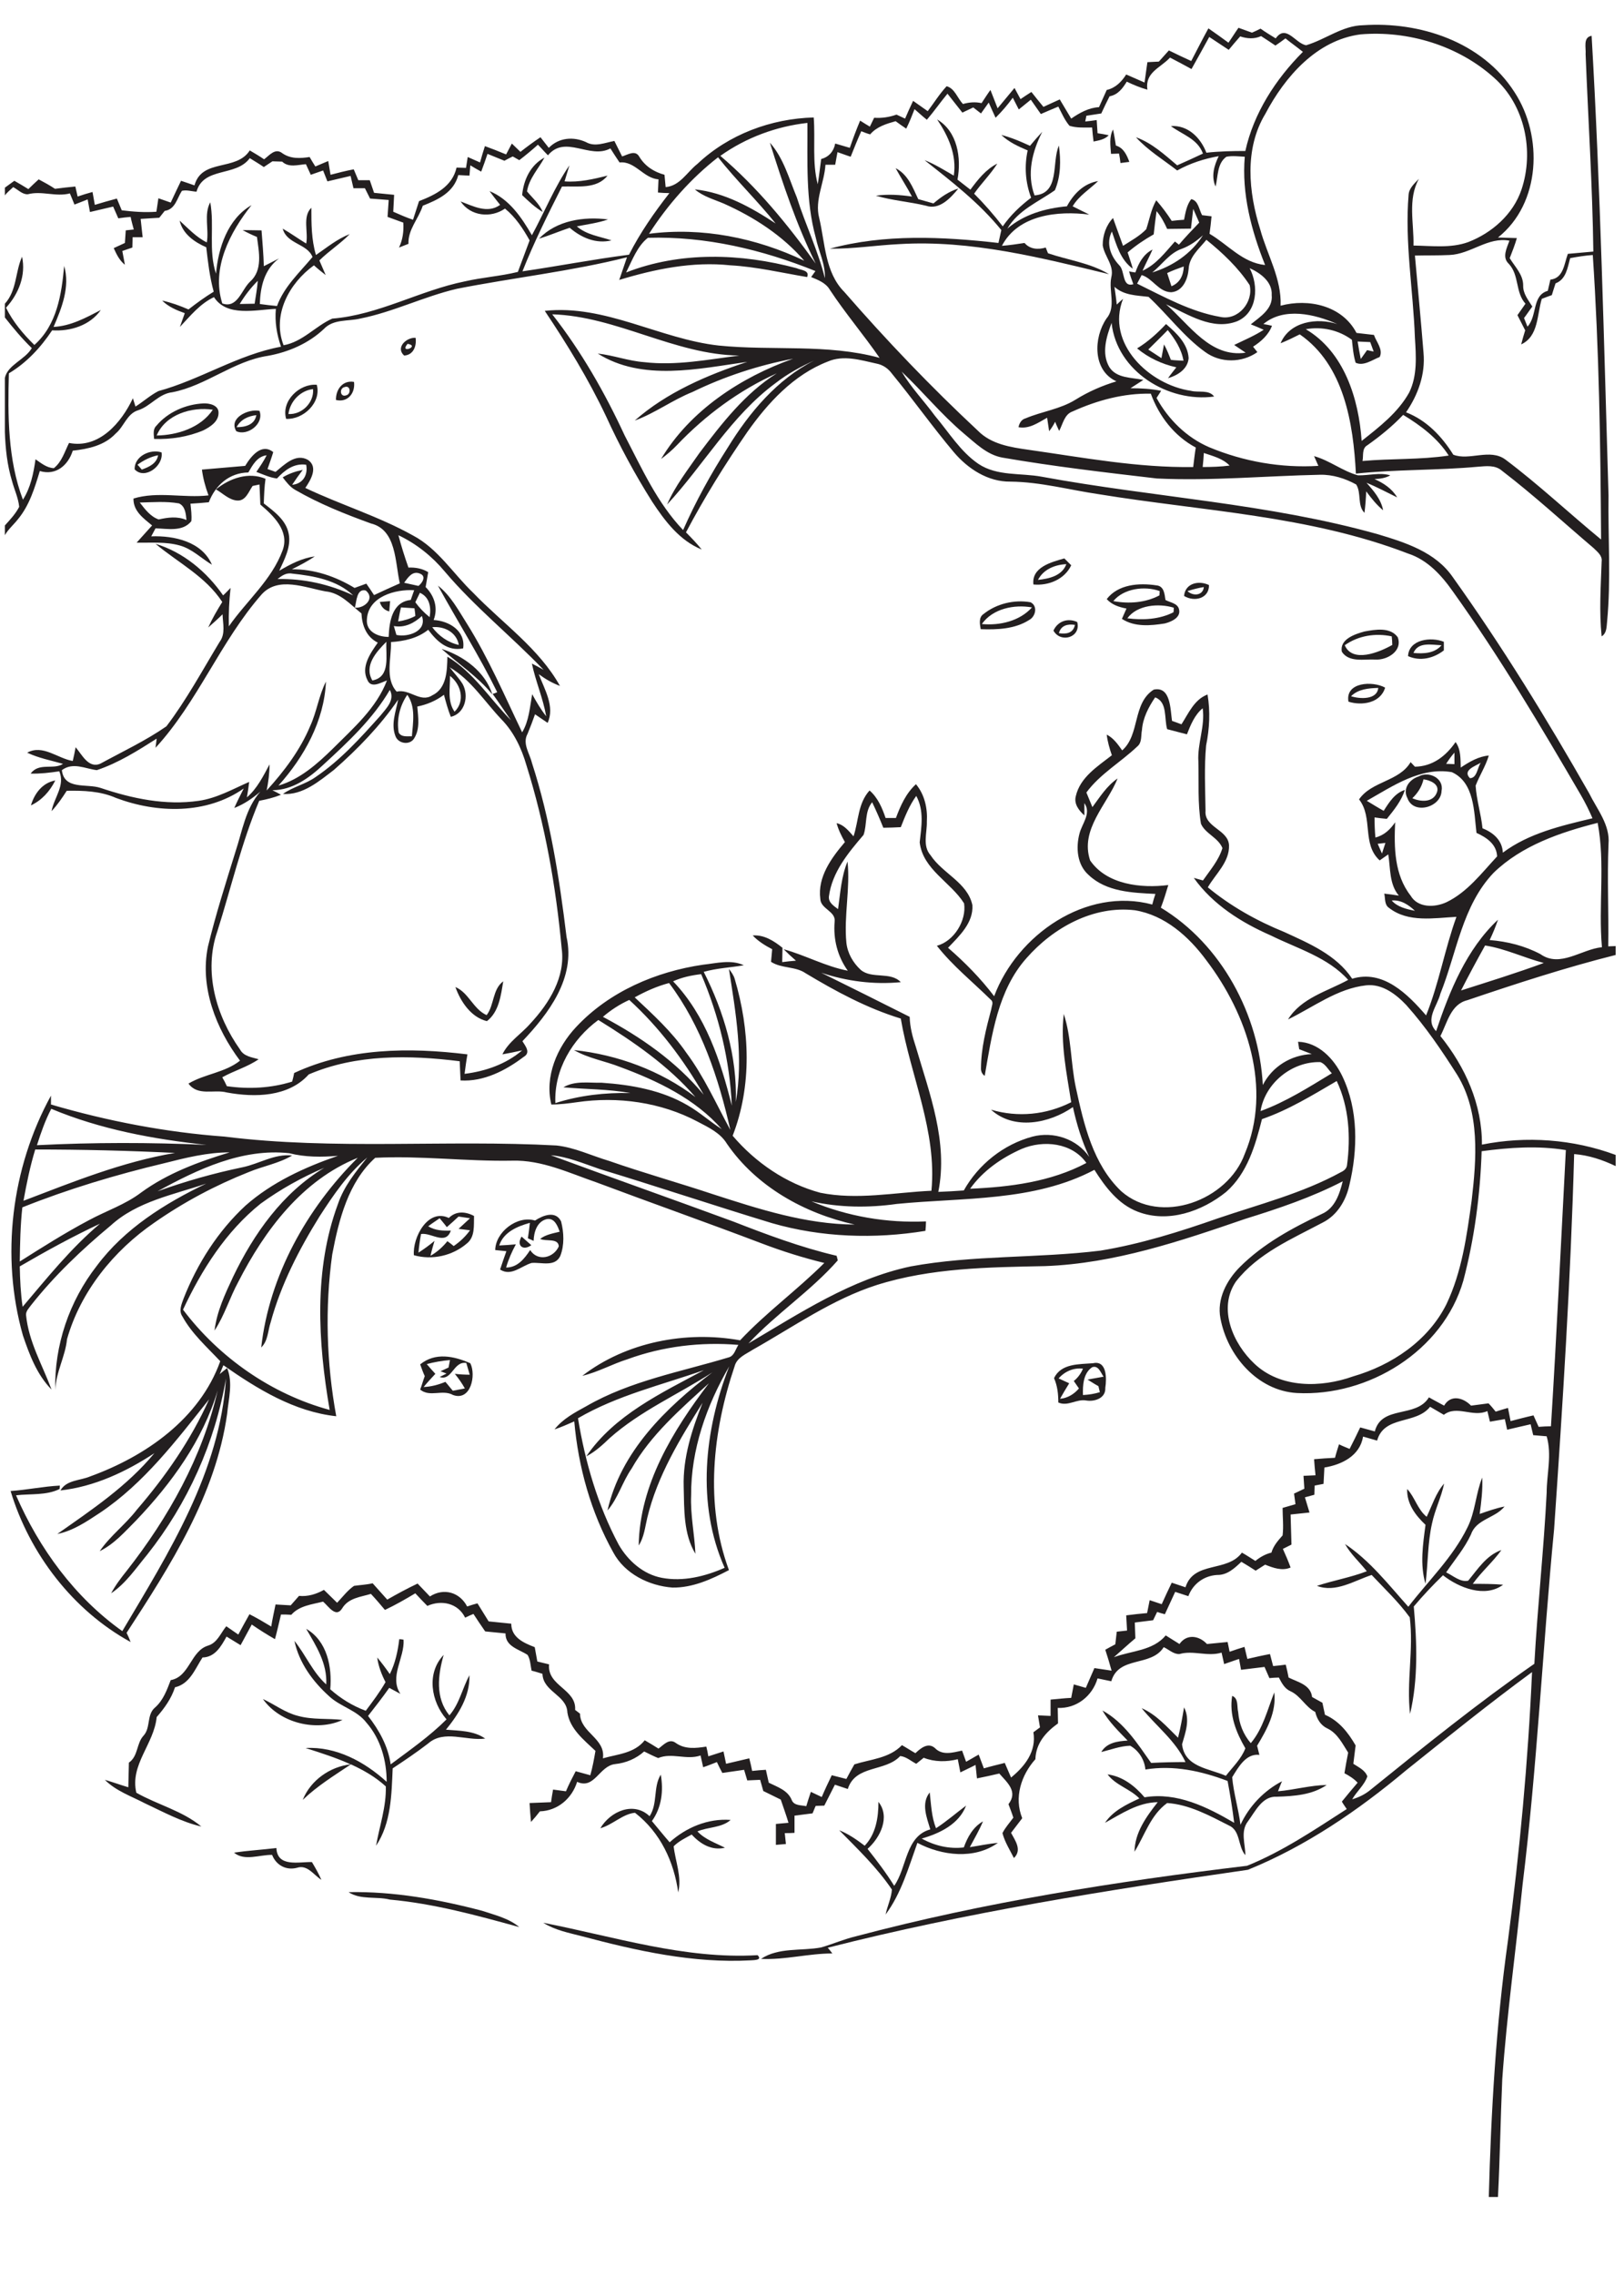 <?xml version="1.0" encoding="utf-8"?>
<!-- Generator: Adobe Illustrator 21.0.2, SVG Export Plug-In . SVG Version: 6.00 Build 0)  -->
<svg version="1.2" baseProfile="tiny" id="Layer_1" xmlns="http://www.w3.org/2000/svg" xmlns:xlink="http://www.w3.org/1999/xlink"
	 x="0px" y="0px" viewBox="0 0 567 794" overflow="scroll" xml:space="preserve">
<g>
	<path fill="none" d="M235,342.5c11.4,11.8,16.6,27.8,20.5,43.4c-0.7-15.8-4.5-31.4-10.7-45.9C241.4,340.4,238.1,341.1,235,342.5z"
		/>
	<path fill="none" d="M284.9,91.9c-6.7-13.5-11.5-27.9-16-42.2c4.8,5.4,6.7,12.6,9.4,19.1c3,9.5,7.4,18.5,9.8,28.2
		c0.1-4.9-2.3-9.4-3.2-14.2c-3.6-13-2.8-26.6-2.9-40c-10.9,1.2-21.4,5.1-30.4,11.3C264.4,65.2,275.1,78.2,284.9,91.9z"/>
	<path fill="none" d="M378.1,486.9c2,0,4-0.3,5.9-1c-0.1-0.5-0.4-1.6-0.5-2.1c-1.3-0.8-2.6-1.5-3.8-2.3c1.9-0.4,3.7-0.7,5.6-1
		c-1-1.4-1.8-4.1-4-3.3C378.2,479.3,378,483.5,378.1,486.9z"/>
	<path fill="none" d="M294.9,102.1c14.7,16.9,30.2,33.1,46.6,48.4c4.7,4.8,11.5,5.8,17.8,6.7c19,2.7,38.1,6.3,57.4,6
		c0.3-2.3,0.5-4.5,0.9-6.8c-7.5-4-12.8-10.9-15.7-18.8c-9.4-0.2-18.8,2.4-27.3,6.2c-2.9,1-3.3,4.4-4.7,6.8c-0.5-1.1-0.9-2.1-1.4-3.2
		c-0.6,1.2-1.3,2.3-2.1,3.3c-0.3-1.6-0.5-3.1-0.7-4.7c-3.1,1.7-6.2,4.1-10,3.3c0.3-1.4,1-2.7,2.5-3.1c5.7-2.4,12-3.3,17.4-6.5
		c4.4-2.8,9.3-4.9,14.3-6.4c-8.3-3.8-7.9-15.2-3.5-21.9c3.5-4.1,0.7-9.6,1.7-14.4c1.1-4.2-2.4-7.3-3-11.2c-0.1-3.5,1.1-7,3.6-9.5
		c1.2,3.2,2.3,6.5,3.5,9.7c2.8-1.8,5.7-3.4,8.1-5.8c1.2-3.4,1.7-7,3.5-10.1c2,2.2,3.8,4.6,5.4,7.2c1.4-0.1,2.9-0.3,4.3-0.4
		c0.5-2.5,0.9-5.1,2.5-7.2c2.5,0.6,2.7,3.7,3.8,5.6c1.1,0.1,2.2,0.3,3.3,0.4c-0.2,2-0.5,4.1-0.7,6.1c6.4,3.8,11.4,10.1,19.4,10.9
		c-4.8-12-8.2-24.8-7.1-37.8c-2.1-0.1-4.3-0.4-6.4,0c-3.3,2.4-2.9,6.9-3.8,10.4c-1.7-3.5-0.6-7.3,1.1-10.6c-5.1,0.8-9.9,2.5-14.5,5
		c-4.9-3.8-10.2-7-14.4-11.6c5.6,2,10,6,14.4,9.8c3-1.3,6-2.7,9-4.1c-1.9-5.2-7.3-6.6-11.2-9.6c6-0.4,10.4,4,12.4,9.3
		c4.5-0.4,9-0.6,13.6-0.6c2.9-13.3,10.6-25.1,20.1-34.6c-2-1.6-4.1-3.1-6.1-4.7c-1.2,0.8-2.4,1.7-3.5,2.5c-1.7-1.1-3.3-2.2-5-3.3
		c-2.3,1.1-4.9,0.8-7.3,0.1c-1.3,1.6-2.7,3.1-4,4.7c-2.3-1.5-4.5-3-6.8-4.5c-2.1,3.7-4,7.5-6.2,11.2c-2.5-1.3-5-2.7-7.5-4
		c-3.3,3.6-8.8,5.1-7.9,11.2c-2.5-0.7-4.9-1.6-7.2-2.8c-1.4,2.4-3.1,4.6-6,5.1c-1,2-2,4-2.9,6c-1.7,0.3-3.5,0.6-5.2,0.8
		c-0.1,0.5-0.3,1.5-0.4,2c1.3-0.2,2.7-0.4,4-0.5c0.1,1.5,0.2,3.1,0.3,4.6c1.3,0.2,2.6,0.4,3.9,0.7c-1.4,1.4-3.4,1.8-5.3,2.2
		c-0.2-1.6-0.3-3.2-0.5-4.9c-2.6,0-5.4,0.2-7.9-0.6c-1.7-2-2.7-4.4-3.9-6.7c-2,0.9-4.1,1.7-6.1,2.6c-1.2-1.7-2.3-3.3-3.5-5
		c-1.4,1.1-2.8,2.3-4.2,3.4c-0.7-1.4-1.4-2.7-2.1-4.1c-1.8,2.5-3.8,4.8-6,7c-0.8-1.8-1.6-3.5-2.4-5.3c-0.9,1.3-1.8,2.5-2.7,3.8
		c-0.9-0.7-1.8-1.4-2.7-2.1c-1.3,0.6-2.5,1.2-3.8,1.8c-1.8-2.2-3.5-4.4-5.2-6.6c-2.5,2.9-4.7,6.2-7.2,9.1c-1.4-1.2-2.9-2.4-4.3-3.7
		c-0.9,2.3-1.8,4.6-2.9,6.8c-1.2-0.9-2.5-1.8-3.7-2.6c-3.2,1-6.7,1.9-8.9,4.6c-1-0.4-2.1-0.8-3.1-1.1c-1.3,3-2.5,5.9-3.7,8.9
		c-1.5-0.5-3-1.1-4.6-1.6c-0.3,1.5-0.5,3-0.8,4.4c-1.1,0-2.3,0-3.4,0c-0.3,6.3-3.8,12.3-2,18.6C288.2,85,288.1,95.3,294.9,102.1z
		 M388.7,45.2c0.4,1.9,0.7,3.8,1,5.6c2.6,0.8,3.8,3.3,4.7,5.7c-0.8,0.1-2.3,0.3-3.1,0.4c-0.2-1.1-0.4-2.2-0.5-3.3
		c-0.9,0.1-1.8,0.1-2.8,0.2C387.8,50.9,387.2,47.9,388.7,45.2z M318.4,68.6c-1.8-3.4-3.9-6.6-5.7-9.9c4.3,2.1,6,6.7,7.9,10.8
		c1.8,0.5,3.5,1,5.3,1.5c2.6-2.1,5.4-4.2,8.7-5.2c-2.7,3.3-6.6,7.6-11.4,6c-5.8-1.4-11.8-1.8-17.5-3.5C310,67.8,314.2,68,318.4,68.6
		z M348.6,84.7c0.3-1.5,0.6-3,1-4.5c-7.7-9.4-17.3-16.9-26.8-24.4c3.6,1.4,6.9,3.4,10.2,5.4c1.2-7.2-1.9-13.8-5.8-19.6
		c7.1,4.3,8.5,13.5,7.1,21c1.5,1.2,3,2.3,4.5,3.5c2.6-3.5,5.4-7,9.4-9.1c-2.3,3.8-5.6,6.9-8.1,10.5c3.5,3.6,6.8,7.4,10,11.4
		c2.7-3.9,6.2-7.1,9.9-10c-2.1-5.3-2.4-10.9-1.2-16.5c-3.3-1.4-6.6-3-9.2-5.4c3.5,0.9,6.7,2.3,10,3.8c1.4-1.7,2.8-3.3,4.3-4.9
		c-3.5,6.9-5.5,14.7-2.7,22.2c9-0.7,5.9-11.5,8.5-17.4c0.7,5.2,0.7,10.7-1.4,15.6c-5.8,4.1-12.8,7-16.6,13.4c5.8-5,13.3-7,20.8-7.8
		c2.3-4.3,5.9-8,10.9-8.8c-3.1,2.8-6.7,5.1-8.9,8.8c1.9,0.9,3.9,1.9,5.8,2.9c-10.9-1.4-24.8,0-30.5,10.9c2.7-0.3,5.3-0.6,7.9-1
		c1.9,2.3,4.7,2.5,7.4,1.6c0.3,0.7,0.5,1.3,0.8,2c7.1,2.4,14.8,3.4,21.3,7.3c-24-5.8-48.3-12-73.3-10.5c-8.1,0.4-16.2,1.7-24.3,1.6
		C308.8,81.5,329.1,82.5,348.6,84.7z"/>
	<path fill="none" d="M400.9,122.1c1.5,1,3.1,2,4.6,3c0.3-1.6,0.6-3.2,0.9-4.8c1,1.7,1.7,3.5,2.4,5.4c1.5,0.1,2.9,0.2,4.4,0.3
		c-0.7-4.1-2.9-7.5-5.5-10.7C405.4,117.5,403.2,119.8,400.9,122.1z"/>
	<path fill="none" d="M9.9,65.9c1.2-1.1,2.4-2.2,3.6-3.4c1.9,1,3.9,2.1,5.7,3.3c2.4-0.3,4.7-0.5,7.1-0.8c0.3,1.1,0.5,2.3,0.8,3.5
		c1.7-0.6,3.5-1.1,5.2-1.6c0.3,1.5,0.5,3,0.8,4.5c2.5-0.8,5.1-1.5,7.7-2.2c0.6,1.4,1.1,2.7,1.7,4.1c4,0.5,8,0.8,12.1,0.5
		c0.2-1.6,0.5-3.1,0.7-4.7c1.4,0.5,2.8,1,4.3,1.5c1.1-2.6,2.3-5.1,3.6-7.6c1.6,0.5,3.1,1.1,4.7,1.6c2.6-9.5,14.6-4.7,19.3-12.2
		c1.7,1,3.3,2.1,5,3.1c1.9-1.4,3.9-4.1,6.4-2.1c2.9,1.9,6.2,1.8,9.5,1.3c0.7,1.1,1.4,2.2,2,3.3c1.5-0.6,3-1.3,4.5-1.9
		c0.3,1.6,0.5,3.2,0.8,4.8c2.7-0.7,5.4-1.4,8.1-1.9c0.5,1.3,1.1,2.5,1.6,3.8c1.3,0,2.6,0,4,0c0.5,1.5,1,2.9,1.5,4.4
		c2.3,0.2,4.6,0.5,7,0.7c-0.1,1.9-0.2,3.9-0.3,5.9c2.2,1,4.5,2,6.9,2.8c0.7-2.2,1.4-4.3,2.1-6.5c5.8-2.2,11.7-5,13.1-11.7
		c1.1,0,2.2,0.1,3.3,0.1c0.2-1.3,0.4-2.6,0.6-3.8c1.4,0.6,2.9,1.2,4.3,1.9c0.6-1.9,1.1-3.8,1.7-5.7c2.5,0.9,4.9,1.9,7.4,2.9
		c0.6-1.3,1.3-2.5,2-3.8c1,1,2,1.9,3,2.9c2.3-1.7,4.6-3.5,7-5.1c1,1.2,1.9,2.5,2.9,3.7c3.5-3.6,8.6-4,13-2c3.2,1.8,6.7,0.2,9.9-0.4
		c0.9,1.8,1.8,3.6,2.7,5.4c1.9-0.6,4.6-2.3,6,0.1c2,3.3,5.1,5.3,8.8,6.3c0.1,1.5,0.2,2.9,0.4,4.3c5-0.3,7.5-5.2,11.1-8.1
		C254.3,47,269.1,41.5,284,41.1c0.6,7.8-0.6,15.8,1.4,23.3c0.5-2.9,0.8-5.8,1.2-8.8c2.7-0.7,4.4-2.6,4.9-5.4c1.7,0.5,3.4,1,5.1,1.5
		c1.1-3.2,2.3-6.4,3.6-9.5c1.1,0.7,2.3,1.4,3.4,2.1c0.5-1,1-2.1,1.5-3.1c2.7,0.2,5.3-0.2,7.8-1.1c1,0.5,2,0.9,3,1.4
		c0.9-2.1,1.8-4.1,2.8-6.2c1.7,1.2,3.4,2.4,5.1,3.6c2.2-2.9,4.1-6,6.6-8.7c2.8,0.7,3.8,4.2,5.7,6.2c2.1-0.6,4.4-0.8,6.5-0.3
		c1-1.6,2.1-3.1,3.1-4.6c0.8,2.1,1.7,4.2,2.5,6.4c1.9-2.4,3.9-4.8,5.9-7.1c0.7,1.3,1.4,2.6,2.1,3.9c1.3-0.8,2.5-1.7,3.8-2.5
		c1.4,1.7,2.8,3.4,4.2,5.2c1.9-0.9,3.8-1.7,5.7-2.6c1.4,2.2,2.7,4.5,4,6.7c2.9-2,6-3.8,9.7-4c0.9-2,1.8-4,2.7-6
		c3.1-0.7,5.2-2.9,6.8-5.4c2.1,0.9,4.2,1.9,6.4,2.8c0.3-2.4,0.7-4.7,1-7.1c1.3-0.1,2.7-0.1,4-0.2c1.2-1.3,2.3-2.6,3.5-3.9
		c2.6,1.3,5.1,2.6,7.8,3.7c2-3.8,3.9-7.6,6-11.4c2.3,1.7,4.7,3.4,7,5c1.2-1.7,2.3-3.4,3.5-5.2c1.6,0.5,3.2,1.1,4.7,1.7
		c1-0.4,2-0.9,3-1.4c1.7,1.2,3.6,2.2,5.3,3.4c3.5-5.1,6.8,1.6,10.6,2.4c6.8-2,12.6-6.9,20-7c19.6-1.3,41.4,5.6,52.9,22.4
		c10.1,15.3,9.2,38.7-5.8,50.7c2.2,0.1,4.4,0.1,6.6,0.2c-0.8,2.4-1.6,4.7-2.5,7c1.8,3,4.7,5.8,4.7,9.5c-0.2,2.9,1.7,5.1,3.2,7.4
		c-1,1.3-1.9,2.7-2.9,4c0.4,1,0.8,2,1.2,3c3.5-3.7,1.5-10.8,7.1-12.5c0.3-1.3,0.6-2.6,0.9-3.9c4.6-0.5,4.9-5.5,6.1-9
		c3-0.3,5.9-0.5,8.9-0.8c-0.2-23-1.7-45.9-2.7-68.9c0.3-2.2-1-5.9,2.1-6.4c3.1,53.4,4.3,107,5.9,160.4c-0.3,14.7,0.9,29.5-0.5,44.1
		c-0.3,1.8-0.1,4.1-1.9,5.1c-0.8-8.7-0.3-17.4,0-26.1c0.3-2.1-1.5-3.4-2.8-4.7c-10.7-9-21-18.4-32-27c-2.3-2-5.5-1.5-8.4-1.4
		c-14.2,1.3-28.4,1-42.6,2.4c-0.9-17.5-4-37.9-19.6-48.6c-2.2,1.1-4.4,2.2-6.7,3.1c3.2-7.6,12.7-9,19.8-6.7
		c-7.8-3.6-18.6-6.1-25.8,0c0.8,0.2,2.3,0.5,3,0.6c-1.2,3.2-3.8,5.5-6.6,7.3c0.5,0.6,1,1.2,1.5,1.9c-5.4,3.8-12.9,3.9-18.3-0.1
		c-7.5-5.4-13-13-19.7-19.2c-4.2-0.5-8.5-0.5-11.9-3.5c0.3,2.1,0.6,4.1,0.8,6.2c0.6-0.5,1.7-1.5,2.2-2c-6.1,15.6,9.3,30,23.7,32.1
		c2.6,0.7,6.3-0.5,8.1,2c-16.1,2.2-34-8.8-35.8-25.7c-1.8,4.8-3.6,10.6-0.8,15.4c2.5,4,7.8,3.6,11.9,4.5c-1.5,1-3,2-4.5,2.9
		c3.6,0,7.2,0.2,10.7,0.9c-0.5,0.8-1.1,1.7-1.6,2.5c4.1,7.5,10.5,13.8,18.4,17.2c12,5,25.1,7.3,38.1,6.5c-0.5-1.1-1.1-2.3-1.5-3.4
		c5.4,1.5,9.9,5.2,15.3,6.7c3.8,0.1,7.5-1,11.3,0c-1.6,1.1-3.6,1.2-5.5,1.3c3.2,1.4,6.2,3.4,7.9,6.4c-3.6-1.7-7.1-3.6-10.7-5.1
		c2.6,2.8,5.1,5.7,5.8,9.6c-2.3-1.9-4.1-4.2-5.9-6.6c-0.1,2.5-0.3,5-0.6,7.5c-2.7-2.6-1-6.9-2.9-9.9c-3.8-2.1-8.2-3.5-12.6-3.4
		c-19,0.4-38,2.2-57,1.3c-18-2.1-36.1-4.1-54-7.3c-5.5-0.9-9.5-5.1-13.5-8.5c-7.8-6.6-14.2-14.5-21.6-21.5
		c3.3,5.6,7.8,10.2,11.6,15.4c4.8,5.8,8.9,12.5,15.2,16.8c6.6,4.4,14.8,3,22.2,4.5c39.1,7.1,79,9.3,117.4,20.1c9.6,3,20,6.2,26,14.9
		c17.3,24.2,32.9,49.6,47.6,75.4c2.8,5.7,7.4,11.1,6.8,17.8c-0.5,11.9,0.1,23.8-0.1,35.7c0.9-0.1,1.7-0.1,2.6-0.1V2.5H1.8v62.9
		C2.9,64.5,4,63.7,5,62.9C6.7,63.9,8.3,64.9,9.9,65.9z M407.9,132c0.9-1.3,1.9-2.6,2.9-3.8c-5-1.1-9.7-3.4-13.7-6.6
		c3.8-2.3,7.1-5.3,10.1-8.5c3.5,3.2,7.6,6.8,7.9,11.9C414.8,128.8,411.2,131,407.9,132z"/>
	<path fill="none" d="M72.1,399.6c-18.4-2.1-37-5.4-54.2-12.6c-2,4.1-3.6,8.4-5,12.7C32.6,398.7,52.4,398.7,72.1,399.6z"/>
	<path fill="none" d="M436.3,93.6c3.2,6.1,2.8,15.4-4.3,18.5c-8.7,3.4-17.2-2.4-24.9-5.9c8.2,7.1,15.4,18.7,27.8,16.9
		c-1.4-0.9-2.7-1.8-4-2.7c3.4-1.7,7-3.1,10.3-5.3c-1.5-0.6-3-1.2-4.5-1.9c3.2-2.6,7.8-5.4,7.3-10.2
		C444.4,98.3,440.1,95.3,436.3,93.6z"/>
	<path fill="none" d="M494,89.1c1,11.3,2.1,22.6,3,33.9c0.7,7.5-1.8,14.7-6.1,20.8c7.2,2.8,12.5,8.4,16.5,14.8
		c5.7,2.2,12.9-2.3,18.2,1.7c11.6,8.7,22.2,18.7,33.4,27.9c-0.1-33.1-0.6-66.3-2.9-99.3c-2.7,0.3-5.3,0.6-7.9,1.1
		c-0.9,3.3-1.4,7.4-5.1,8.8c-0.5,1.4-0.9,2.8-1.3,4.1c-1.2,0.4-2.3,0.9-3.5,1.3c-1.7,5.5-1.1,13.1-7.2,15.9c0.4-1.6,0.9-3.3,1.4-4.9
		c-0.9-1.8-1.8-3.5-2.7-5.3c0.9-1.3,1.8-2.6,2.8-4c-3.6-4-2.1-10-5.8-13.9c-2.5-2.4-0.7-5.5,0.2-8.1c-7.6-1.3-13.6,4.7-20.9,4.9
		C502.1,89.1,498.1,89,494,89.1z"/>
	<path fill="none" d="M441.9,39.8c-7.4,12.1-5.9,27.3-1.8,40.4c2.4,8.9,7.5,17.2,7.1,26.6c9.8-2.5,21.6,0,26.5,9.5
		c2,0.2,4.1,0.4,6.1,0.7c0.8,2.5,3.3,5.1,2,7.7c-2.6,1-5.6,3.3-8.4,2c-0.8-2.6-1-5.3-1.3-8c-4.7-3.3-10.5-4.6-16.1-3.7
		c13.4,8,18.5,24.3,19.5,39c6.2-4.9,12.7-9.9,16.6-16.9c3-5.9,2.5-12.7,2-19.1c-0.6-16.7-3.7-33.3-2.2-50c0.2-2.4,2.1-3.9,3.6-5.5
		c-4,7.2-1.8,15.5-1.9,23.3c6.4,0.1,13,0.9,19.1-1.2c8.3-3.2,15.7-9.7,18.6-18.3c4.5-13.3,1.2-29.5-9.5-39
		C509.3,16,491.7,10.6,475,12C459.7,14,448.6,26.8,441.9,39.8z"/>
	<path fill="none" d="M477.3,122.2c0.8,0.2,1.6,0.3,2.3,0.5c-0.4-1.1-0.8-2.2-1.2-3.3c-1.5-0.1-3-0.1-4.4-0.2c0.3,2,0.7,4.1,1.1,6.1
		C475.8,124.2,476.5,123.2,477.3,122.2z"/>
	<path fill="none" d="M2.1,107.3c2.5,4.9,6,9.2,9.9,13c7.9-7,9.5-17.6,10.4-27.6c2,7.3-0.8,14.7-3.7,21.3c6-0.3,11.3-3.2,16.5-5.9
		c-3.8,5.5-10.6,7.6-17,7.1c-4,5.9-8.9,11.2-15.1,15c-0.4,14.8-0.4,30.1,4.9,44.1c2.7-4.2,3.7-9.2,4.4-14.1c2,1.3,3.9,3,6.4,3.1
		c2.8-2.2,3.8-5.7,5.3-8.8c10.5,2.1,18.3-7.1,22.3-15.6c0.2,0.7,0.7,2.2,0.9,2.9c2.7-1.7,5.1-3.9,8-5.4c14.7-4,27.7-12.7,42.8-15.5
		c-1.4-4.2-2.2-8.7-1.8-13.2c-7,0.3-17.1,2.9-21.6-4.1c-4.9,2.2-8.3,6.5-11.9,10.4c0.5-1.6,1.1-3.2,1.7-4.8c-2.9-1-5.7-2.3-7.9-4.4
		c3.2,0.6,6.2,1.8,9.2,3.1c2.8-2.3,5.8-4.3,8.8-6.2c-1.4-5.1-2-10.3-2.6-15.5c-4.2-1.8-8.3-4.5-9.3-9.3c3,2.8,5.8,5.8,9.5,7.6
		c0.8-4.6-1.1-9.8,1.2-14c1.5,8.2-0.7,16.8,2,24.9c0.8-9.1,4.1-19.1,12.4-23.9c-7.6,9.4-14.1,22-10.2,34.3c5.3,1.9,6.7-4.8,9.7-7.6
		c4.5-3.9,3.1-10.3,2.4-15.6c-1.7-0.7-3.4-1.5-5-2.4c2.2,0,4.4,0,6.6,0.1c0.4,4.2,0.7,8.3,0.8,12.5c1.7-0.9,3.5-1.8,5.3-2.7
		c-5.1,3.8-6.5,9.9-6.7,15.9c2,0.2,4,0.5,6,0.7c2.5-6.8,7.9-11.7,12.4-17.1c-1.8-4.8-9-4.5-10.4-9.9c2.8,1.7,5.5,3.5,8.2,5.2
		c0.8-4-1.4-9.4,1.8-12.5c0,5.5,0,11.1,1.6,16.5c3.9-2.6,7.5-5.6,11.8-7.3c-3.3,3.3-7.3,5.9-10.6,9.2c0.8,1.7,1.5,3.4,2.2,5.1
		c-1.4-1.1-2.7-2.3-4.1-3.4c-8.6,6.2-14.7,17.3-10.6,27.9c6.6-1.3,11.1-6.8,17-9.3c16.2-1.3,30.5-9.8,46.3-13
		c6.1-1.4,12.4-1.8,18.5-3.3c1.4-3.6,2.8-7.3,4.1-11c-2.3-4.1-4.9-8.1-8.6-11.1c-5,3.5-12.1,2.7-15.5-2.5c4.3,1.7,9.4,4.4,13.8,1.2
		c-1.3-1.6-2.5-3.1-3.7-4.8c6.9,2.8,11.2,9.1,14.8,15.4c4.4-8.1,7.9-16.7,13.1-24.4c-0.5,1.9-1.1,3.8-1.7,5.6c5.1,0.4,10.1-0.8,15-2
		c-3.8,4.8-10.5,3.5-15.9,3.8c-4.9,9.7-9.8,19.5-13.8,29.6c12.4-1.8,24.7-4.2,37.2-5.8c3.9-7.7,8.7-14.8,14.1-21.5
		c-1.4-0.1-2.7-0.2-4-0.2c0.1-1.5,0.1-3.1,0.2-4.6c-5.3-0.5-8.1-6.5-13.6-5.9c-1-1.7-2.1-3.3-3.2-4.9c-7.2,3.9-15.7-4.9-21.8,2.4
		c-1.2-1.2-2.3-2.5-3.5-3.7c-2.1,1.9-4.3,3.7-6.5,5.4c-0.8-0.4-1.5-0.9-2.3-1.3c-1,0.5-1.9,1-2.9,1.5c-2-0.8-3.9-1.6-5.9-2.4
		c-0.7,2.1-1.5,4.1-2.2,6.2c-1.3-0.7-2.5-1.5-3.8-2.2c-0.1,1.2-0.2,2.4-0.3,3.6c-1.3-0.1-2.6-0.1-3.9-0.2c-1.6,6-7.1,8.6-12.4,10.7
		c-1.5,4.6-5.2,8.3-5,13.3c-1.1,0.4-2.2,0.8-3.3,1.3c1.3-2.7,1.7-5.7,1.5-8.7c-1.8-0.7-3.7-1.3-5.5-2c0.1-2,0.3-4,0.4-5.9
		c-2.2-0.1-4.4-0.3-6.5-0.5c-0.6-1.2-1.2-2.4-1.8-3.6c-1.4,0-2.7,0-4,0c-0.3-1.4-0.7-2.9-1-4.3c-2.7,0.6-5.4,1.3-8.1,1.9
		c-0.5-1.3-1-2.5-1.5-3.8c-1.5,0.5-2.9,1-4.3,1.5c-0.6-1.2-1.1-2.5-1.7-3.7c-2.8,0.2-6,1.3-8.3-0.9c-1.1,0-2.3-0.1-3.4-0.1
		c-1,0.7-2,1.3-3,2c-1.6-1-3.3-2-4.9-3.1c-4.7,6.6-16,2.9-18.6,11.7c-1.7-0.2-3.4-0.7-5.1-0.3c-1.7,2.6-2.3,6.5-6,7
		c-0.6,0.8-1.2,1.6-1.9,2.4c-2.1,0.2-4.3,0.3-6.5,0.4c0.3,2.1,0.5,4.2,0.7,6.4c-1.2,0-2.4,0-3.5,0c-0.1,1.2-0.1,2.4-0.1,3.6
		c-1.2,0.4-2.3,0.8-3.5,1.2c0.3,1.6,0.7,3.2,0.9,4.8c-1.9-1.5-3-3.7-3.9-5.8c1.3-0.6,2.6-1.2,3.9-1.8c0.1-1.5,0.2-3,0.3-4.4
		c0.7-0.1,2.1-0.2,2.8-0.3c-0.4-1.5-0.7-2.9-1.1-4.4c-1.4,0.2-2.9,0.4-4.3,0.5c-0.6-1.4-1.2-2.7-1.8-4.1c-2.7,0.6-5.4,1.2-8.1,1.9
		c-0.3-1.5-0.5-2.9-0.8-4.4c-1.5,0.6-3.1,1.2-4.6,1.8c-0.5-1.3-1.1-2.6-1.6-3.9c-4.9,1.3-9.8-0.9-14.7,0.3c-2,0.1-3.5-1.7-5.1-2.5
		c-1,0.9-2.2,1.8-2.9,2.9v37.8c4.1-4.6,3.5-11.1,6-16.4C9.1,96.1,6.6,102.6,2.1,107.3z M213.4,83.8c-5.4,1.3-10.5-0.9-14.6-4.4
		c-3.6,1.3-7,2.8-10.7,3.8c6.1-6.4,15.7-7.8,24.1-6.8c-3.5,1.2-7.3,1.7-10.9,2.4C204.7,82,209.3,82.5,213.4,83.8z M190.1,55
		c-2.1,3.9-5.4,7.3-6.1,11.8c1.8,2.4,4.3,4.3,5.5,7.1c-2.7-1.6-5-3.7-7.2-5.9C182.8,62.8,185.2,57.5,190.1,55z"/>
	<path fill="none" d="M4.3,167.8c-1.7-5.6-2.3-11.3-2.5-17.1v32.6c1.8-2.1,3.7-4.1,5-6.5C6.5,173.7,5.1,170.8,4.3,167.8z"/>
	<path fill="none" d="M270.8,133.9c-15.4,11.4-25,28.6-37.9,42.4c2.8-6.5,7.3-12.2,11.3-18c7.8-10.3,15.9-20.8,27-27.8
		c-13.1,5.9-24.9,14.6-34.8,25c-1.7,1.8-3.6,3.4-5.6,4.9c10.2-16.9,27.8-28.5,46.1-35c-12.2,2.3-24,6.2-35.1,11.6
		c-7,2.8-13.1,7.4-20.2,10c11.1-9.8,25.3-15.9,39.3-20.5c-17.1,2.5-36.7,7-52.2-2.9c5.5,0.6,10.7,2.6,16.2,3
		c11.1,1.3,22.2-1,33.2-2.3c-22.7-0.3-42.7-13.7-65.3-14.4c10.1,13,18.4,27.3,25.3,42.3c6,11.4,11.4,23.5,20.4,33
		c4.4-10,9.7-19.6,15.6-28.8c7.5-12.2,17.2-23.8,30.2-30.2C279.5,128.2,274.9,130.6,270.8,133.9z"/>
	<path fill="none" d="M11.1,121.4c-3.4-3.3-6.5-6.9-9.4-10.7v21.1C2.8,127.2,8.8,125.5,11.1,121.4z"/>
	<path fill="none" d="M503,360.9c8.7,10.8,14.6,23.8,14.5,37.9c15.5-3.1,31.9-2,46.7,3.6v-69.7c-17.5,4.3-34.7,9.9-51.8,15.8
		C506.5,349.8,505.4,356.3,503,360.9z"/>
	<path fill="none" d="M436.4,99.5c-4-6.1-9.4-11.3-15.1-15.8c-2.5,3.1-6,5.9-6.2,10.2c-0.3,3.6-2.1,7.8-6.1,8.1
		c-4.3-0.1-6.4-4.8-10.3-6c-0.5,1-1.1,2-1.6,3c9.3,4.6,18.7,9.7,29,11.6C432.4,112.1,437.7,105.4,436.4,99.5z"/>
	<path fill="none" d="M245.8,382.1c-7-12.2-15.6-23.6-26-33.1c-3.3,1.5-6.4,3.5-9.2,5.9C223.7,361.9,236.1,370.5,245.8,382.1z"/>
	<path fill="none" d="M280.8,91c-7.6-8.8-17.5-15.1-28-19.9c-3.5-1.5-7.3-2.5-10.2-5c10.3,1.1,19.6,6.3,28.2,11.9
		c-6.3-8-13.8-15.1-20.1-23.1c-9.6,7.4-17.6,16.6-24.1,26.7C245.1,79.3,264.1,83,280.8,91z"/>
	<path fill="none" d="M221.6,348c6.4,6,13,12,18,19.3c6.2,8.4,10.4,17.9,15.3,26.9c-4.1-18.1-10.1-36.3-21.4-51.3
		C229.4,344.1,225.4,345.9,221.6,348z"/>
	<path fill="none" d="M216.5,372.5c-5.3-2.1-11.1-3-16.1-5.9c15.1,1.6,30.2,7.1,42.4,16.4c-9.5-11-21.6-19.3-33.9-26.9
		c-9.1,6.8-15.5,17.5-15,29c8.4-2.7,17.3-3.7,26.2-3.5c-7.8-1.3-15.6-1.3-23.4-2c4.1-2.4,9-1.6,13.4-1.6c10.4,0.7,21,2.5,30,7.9
		c4.3,2.4,7.9,5.7,11.9,8.4C242.7,383.6,229.5,377.3,216.5,372.5z"/>
	<path fill="none" d="M88.9,106c0.5-2.7,0.9-5.3,1.2-8c-2.5,2.4-4.6,5.2-6.3,8.1C85.4,106.1,87.1,106,88.9,106z"/>
	<path fill="none" d="M413.3,93c-1.9,0.7-3.8,1.5-5.7,2.2c0.5,1.5,1,3.1,1.5,4.6C412,98.7,413.2,96,413.3,93z"/>
	<path fill="none" d="M485.9,314.3c2.1,2.3,5.2,2.9,8.1,3.6C491.8,315.8,489.1,314,485.9,314.3z"/>
	<path fill="none" d="M497,272c-0.7,2.5-2.1,4.7-3.9,6.6c2.9,1.3,7.3,1.6,8.6-2.1C502.7,273.7,499.3,272.3,497,272z"/>
	<path fill="none" d="M482.5,297.9c0.4-1.2,0.8-2.4,1.2-3.7c-0.7,0.1-2,0.2-2.7,0.3C481.5,295.6,482,296.7,482.5,297.9z"/>
	<path fill="none" d="M522.5,298.8c-0.2-4.3-3.7-6.6-7.2-8.2c-0.9-7.4-0.7-17.6-8.6-21.2c-10.8-1.9-20.7,4.9-29.7,10
		c1.9,1.2,3.9,2.3,5.9,3.5c1.9-3,3.9-6.1,7.4-7.3c-1.3,3.9-3.8,7.1-6.3,10.1c-1.4-0.2-2.9-0.4-4.3-0.5c0.1,2.3,0.2,4.7,0.3,7
		c3-0.7,5.2-2.9,6.9-5.3c-0.4,8.8-0.3,18.4,5.4,25.6c2.6,4.3,8.5,4.2,12.5,2.3C512.3,311.4,517.3,304.7,522.5,298.8z M503.2,276
		c0,5.8-9.8,8.5-11.9,2.6c-1.7-3.3,0.7-6.6,3.9-7.6C498.8,269,504.2,271.6,503.2,276z"/>
	<path fill="none" d="M7.9,456.1c8.6-10,16.8-20.5,27-29.1c-9.6,4.5-18.8,9.6-28,14.9C7,446.7,7.2,451.5,7.9,456.1z"/>
	<path fill="none" d="M327.4,415.8c3-0.1,6-0.3,8.9-0.5c5.2-9.1,13.9-16.2,24-18.8c7.3-1.8,15.5,0.9,19.8,7.1
		c-2.6-5.5-4.4-11.4-5.7-17.4c-8.2,5.7-20.6,8.3-28.6,0.9c9.4,2.8,19.3,1.8,28-2.6c-1.6-10.2-3.8-20.5-2.6-30.8
		c2.7,8.3,2.4,17.2,4.2,25.6c2.8,12.9,6,26.9,15.9,36.3c13.7,12,37.2,3.1,43.1-13.1c9.6-22.8,0.9-48.8-13.4-67.5
		c-6.1-8.3-14.5-15.8-25-17.5c-14.5-1.7-28.5,6.2-37.8,16.7c-10,11.3-12,26.9-14.6,41.1c-0.9-0.6-1.3-1.5-1.3-2.5
		c0-7.1,1.8-14,3.6-20.8c0.1-1,0.9-2.4-0.1-3.2c-6.3-6.2-13.3-11.9-18.9-18.9c6-1.5,10.4-8.8,9.5-14.8c-4.6-7.4-14.5-11.8-15.5-21.3
		c0.6-5.4,1.6-11.2-1.2-16.2c-2.4,3.3-3.9,7.1-5.4,10.9c-2,0.1-4.1,0.2-6.1,0.2c-1.2-3-2.5-6-3.9-8.9c-2.8,3.3-1.8,7.7-3,11.4
		c-5.3,6.3-11,13-12.1,21.5c-0.3,2.1,1.7,3.4,3.2,4.4c0.8-5.6,1.1-11.3,3.3-16.6c1,9.4-1.4,18.9-0.4,28.3c0.4,3.6,2.4,7,5,9.5
		c4,3.3,10.5,0.5,14,4.3c-9.3,0.9-18.9-0.3-27.8-3.3c10.3,5.1,20.7,10.1,30.9,15.4c0.1,3.5,1,6.9,2.1,10.3
		C324.5,381.6,331.1,398.5,327.4,415.8z"/>
	<path fill="none" d="M111.5,424.5c-7.2,11.5-13.5,23.8-17.1,37c-1,2.9-0.9,6.5-3.3,8.8c2.9-25.1,16-48.6,33.7-66.2
		c-19.4,7.8-32.5,25.2-41.7,43.3c-3.1,5.5-4.9,11.7-8.3,17c0.8-6.7,3.8-12.8,6.5-18.8c7.2-15,17.3-29.3,31.8-38
		c-7.8,3.4-15.3,7.5-22.2,12.5c-12.1,9.7-20.6,23.1-27.1,37c12.6,16.7,30.9,29.5,51.2,35c-4.1-23.7-5.6-48.9,2.9-71.9
		c2-6.2,6.2-11.2,10.1-16.2C121.4,409.7,116.4,417.1,111.5,424.5z"/>
	<path fill="none" d="M7.7,421.4C7.1,427.7,7,434,6.9,440.3c7.9-4.9,15.9-10,24.1-14.4c6.1-3.3,12.8-5.5,18.3-9.7
		c9.2-6.7,20-10.7,30.8-14c-7.8-0.1-15.4,1.9-22.9,3.8C40.4,410,23.8,415,7.7,421.4z"/>
	<path fill="none" d="M535.2,501c-0.3-1.3-0.6-2.5-0.9-3.8c-2.7,0.6-5.4,1.3-8.2,1.9c-0.3-1.3-0.5-2.5-0.8-3.7
		c-1.8,0.3-3.5,0.6-5.2,0.9c-0.3-1.2-0.6-2.5-0.9-3.7c-5,2.3-10.7-2.3-15.2,1.3c-1.6-1-3.2-1.9-4.8-2.8c-5,6.2-16,2.9-18.5,11.8
		c-1.6-0.5-3.3-0.9-4.9-1.4c-1.1,6.7-7.5,9.8-13.5,10.8c-0.1,1.9-0.2,3.8-0.3,5.7c-1,0.2-2.1,0.4-3.1,0.6c0,1-0.1,2.1-0.1,3.2
		c-1.1,0.3-2.2,0.6-3.3,0.9c0.5,1.8,1.1,3.5,1.6,5.3c-2.2,0.3-4.4,0.5-6.6,0.7c0.1,3.5,0.2,7,0.3,10.5c-1,0.5-2,1-3,1.5
		c1,2.1,1.8,4.3,2.7,6.5c-3,1.3-6.1,0.1-8.9-1c-1.1,0.7-2.2,1.4-3.3,2.1c-1.6-1.1-3.3-2-5-3.1c-2.4,2.3-4.9,4.7-8.5,4.6
		c-4.6,0.3-8.4,3.1-10,7.4c-1.5-0.5-3.1-1-4.6-1.5c-1.2,2.6-2.4,5.2-3.6,7.8c-0.9-0.3-1.8-0.6-2.7-0.8c-0.5,1-0.9,1.9-1.4,2.9
		c-2.1,0.3-4.3,0.6-6.4,0.8c0,1.8,0.1,3.7,0.2,5.5c-2.5,2.2-5,4.4-7.5,6.6c6.2-2.3,13.5-2.2,18.1-7.6c1.6,1,3.2,2,4.8,3
		c2.5-3.6,6.9-3.1,9.6,0c2.4-0.3,4.8-0.5,7.2-0.7c0.2,1.1,0.5,2.3,0.7,3.4c1.7-0.6,3.5-1.2,5.2-1.7c0.3,1.4,0.7,2.8,1,4.2
		c2.6-0.6,5.3-1.2,7.9-1.7c0.4,1.4,0.7,2.8,1.1,4.2c1.5-0.2,2.9-0.4,4.4-0.5c0.3,1.5,0.6,3,1,4.5c3.2,1.6,7.7,2.5,8.2,6.8
		c1.2,0.7,2.4,1.3,3.6,2c0.3,1.4,0.6,2.8,0.9,4.2c4.9,2.1,8.2,6.2,10.7,10.7c-0.3,2.1-0.5,4.3-0.8,6.4c1.8,1.3,4,2.2,4.9,4.4
		c-1.1,3-3.7,5.2-5.3,8c2.4-0.7,4.6-1.8,6.5-3.4c18.7-15.1,37.4-30.1,57.1-43.9c1.1-19.9,3.3-39.8,4.3-59.7c0-6.5,1.9-13.2-0.1-19.6
		C538.3,501.3,536.7,501.1,535.2,501z M498,529.5c1.9-3.9,3.2-8.3,6.1-11.6c-1,4.7-3.2,9-4.2,13.8c-1.6,7-1.4,14.1-2.3,21.2
		c-2-6.7-0.9-13.8,0-20.6c-3.5-3.3-6.5-7.4-6.4-12.4C493.9,522.7,494.8,526.9,498,529.5z M512.5,551.7c3.4-4,6.3-8.8,11.6-10.7
		c-3,4.3-6.9,7.6-10,11.8c3.5,0,7.1,0,10.6,0.3c-6.3,4.7-15.3,1.1-21-3.3c-3.6,3.5-7,7.1-10.2,10.9c1.2,12.4,1.6,25.3-1.3,37.5
		c-1.3-11.2,1.3-22.5-0.1-33.7c-3.8-5.4-8.7-10-13.3-14.8c-6.1,2-12.6,6.2-19.1,3.8c5.7-1.9,11.7-2.9,17.4-5.1
		c-2.5-3.2-5.6-6-7.6-9.5c8.7,5.7,15.2,14.2,22.1,21.9c7-9.1,15.5-17.2,20.6-27.6c2.8-5.5,2.9-11.9,5.2-17.5
		c0.1,4.3-0.4,8.5-0.9,12.7c2.8-1.1,5.7-2.1,8.7-2.6c-3.3,4.1-9.8,4.4-11.8,9.6c-2.3,4.9-5.8,8.9-8.7,13.3
		C507.2,549.9,509.7,552.3,512.5,551.7z"/>
	<path fill="none" d="M517,266.2c-1.9,1.2-6.5,2.6-3.8,5.4C515.7,271.6,515.8,267.9,517,266.2z"/>
	<path fill="none" d="M507.8,262.7c-1,1.3-2,2.6-2.9,3.9c0.7,0,2.2,0.1,2.9,0.1C507.8,265.4,507.8,264,507.8,262.7z"/>
	<path fill="none" d="M510.1,345.7c9.6-3.2,19.4-6.1,28.9-9.6c-6.9-1.8-13.5-4.9-20.5-6.1C515.6,335.2,512.8,340.4,510.1,345.7z"/>
	<path fill="none" d="M420.3,158.1c-0.1,1.6-0.2,3.3-0.3,4.9c3.1,0,6.3,0,9.4-0.5C426.9,160,423.5,159.2,420.3,158.1z"/>
	<path fill="none" d="M503,346.8c-1.2,4.3-5.5,9-1.5,13.1c4.7-14,10.6-28.6,21.6-38.9c-0.9,2.4-1.9,4.8-2.9,7.1
		c6.1,0.5,12.2,2,17.7,4.9c6.9,4.9,14.3-1.7,21.5-2.4c-1.4-14.4,1.2-29.1-1.5-43.4c-13,3.3-26.5,7.9-36.3,17.4
		C510.6,316.1,508.7,332.6,503,346.8z"/>
	<path fill="none" d="M402.2,87c-1.1,2.5-2.3,4.9-3.5,7.4c4.8-2.1,7.9-6.4,11.3-10.2c0.3,0.3,1,0.8,1.4,1.1c2.3-2.6,4.7-5.1,7.1-7.7
		c-0.7-1.6-1.4-3.2-2.1-4.8c-0.3,2.3-0.5,4.6-0.8,6.9c-2.8,0.1-5.5,0.1-8.3,0.1c-0.9-2.2-2.1-4.4-3.7-6.2c-0.4,2.7-0.8,5.4-1,8.1
		c-3.2,1.8-6.3,3.9-9.1,6.3c0.7,1.9,1.3,3.8,1.8,5.7c-4.2-3.1-5.6-8.3-7.3-13c-2.1,4.1-0.5,8.5,2.5,11.7c2.2,2,0.8,7.9,5,6.7
		c-0.5-1.5-1.1-3-1.6-4.5c0.7,0.1,1.5,0.2,2.2,0.4C397.3,91.8,399,88.6,402.2,87z"/>
	<path fill="none" d="M419.9,82.1c-2.2,1.9-4.6,3.6-7.3,4.7c-4.3,1.5-6.9,5.6-10.4,8.3C409.4,92.9,415.9,88.6,419.9,82.1z"/>
	<path fill="none" d="M356.8,401c-7,3.1-13.5,7.6-18,13.9c13.8-0.6,28.2-2.4,40.6-9C374.3,398.8,364.3,397.8,356.8,401z"/>
	<path fill="none" d="M242.9,542.4c-4.2-7-3.9-15.6-4.1-23.4c-0.3-10.2,2.9-19.9,6.6-29.3c-7.9,12.5-15.8,25.5-19.3,40.1
		c-0.8,3.3-1.1,6.8-3,9.7c0.3-21.3,12-40.2,24.5-56.6c-9.9,9-20.3,18-27,29.8c-3.2,4.7-4.7,10.4-8.4,14.6
		c4.6-20.5,20.3-36,36.6-48.2c-11.9,7.7-25.2,13.4-35.8,22.9c-2.5,2.4-5.1,4.7-8.2,6.4c9.8-14.4,26.2-22.1,41.1-30.1
		c-14.8,5.3-30.4,8.8-44,16.8c2.5,15.3,6.8,30.4,14.2,44.1c3.2,5.7,8.6,10.4,15.1,11.6c7.5,1.3,15.1-0.5,21.9-3.5
		c-9.9-22.2-7.1-48.2,1.8-70.2c-8,13.6-13.5,29-13.3,45C241.1,528.9,242.6,535.6,242.9,542.4z"/>
	<path fill="none" d="M460.9,370.7c-9.8-0.3-19.3,7.3-20.9,17.1c8.8-3.2,16.8-8.3,24.8-13.1C463.7,373.3,462.7,371.4,460.9,370.7z"
		/>
	<path fill="none" d="M470.1,406.5c1.3-9.8,0.7-20.2-3.6-29.3c-8.4,5-16.8,10.1-26.1,13.3c-2.3,9.2-5.1,19-12.5,25.4
		c-8.4,6.8-20.3,11-30.9,6.9c-6.8-2.6-11.3-8.7-15.1-14.6c-21.2,11.3-45.9,9.6-69,11.9c-9.9,1.5-20,1.3-29.8-0.9
		c12.6,5.3,26.3,7.7,40,7c-0.1,1.1-0.2,2.2-0.2,3.3c-17.8,2.8-36.3,2.3-53.6-2.7c-20.1-6.1-40.1-12.8-60.2-18.9
		c-5.6-2-11-4.3-17-4.8c21.1,7.9,42.4,15.4,63.6,23.1c11.9,4.6,23.8,9.1,36.2,12c0.1,0.4,0.3,1.2,0.4,1.6
		c-9.4,10.7-21.5,18.6-31.2,29c18-10.6,36-22.5,56.7-26.9c21.9-4,44.2-2.8,66.2-5.5c14-2.3,27.7-6.6,41.1-11.3
		c14.5-5,29.4-8.8,42.9-16.1C469.3,408.6,470.2,407.8,470.1,406.5z"/>
	<path fill="none" d="M477,344.1c-10.2,1.1-18.4,7.6-27.3,11.9c4.6-7.5,13.7-9.9,21-13.8c-7.1-7.9-17.7-11-27-15.5
		c-10.3-4.5-20.3-10.8-26.9-20.1c1.1,0.3,2.1,0.6,3.2,0.9c2.5-3.6,5.5-7,6.8-11.3c-1.5-3.6-5.9-4.9-7.5-8.5
		c-1.2-7.2-0.7-14.5-0.9-21.7c-0.4-6.3,2.3-12.3,1.5-18.6c-2.8,2.4-4.2,5.8-5.5,9.1c-2.3-0.6-4.6-1.2-6.9-1.8
		c-1-3.7,0.2-9.5-4.2-11.1c-2.2,3.5-4.3,7.2-4.6,11.4c-0.4,2,0.1,4.4-1.7,5.8c-5.8,5.4-13,9.5-17.7,16c0.7,1.7,1.4,3.4,2.1,5.1
		c2.7-3.6,5.1-7.5,8.8-10c-3.8,9.2-13.2,17.8-9.6,28.6c5.8,8.5,17.8,9.8,27.3,8.6c-0.8,2.7-1.6,5.3-2.6,7.9
		c21.3,12.8,34.4,37.4,35.6,61.9c3.3-6.5,9.9-10.5,17.1-10.8c-1.5-0.6-2.9-1.1-4.4-1.7c-0.1-0.7-0.3-2-0.4-2.6
		c7.1,0.2,12.5,5.9,15.4,11.9c5.7,11.8,5.5,25.6,2.5,38.2c-1.2,5.3-4.3,10.4-9.3,13c-10.7,5.7-22.7,10.7-30.3,20.6
		c-6.3,9.4-1,21.7,6.5,28.7c9.2,8.6,23.3,8.4,34.4,4.4c13.5-3.9,26.3-12.4,32.6-25.2c5.4-11.3,7.1-23.8,8.8-36.1
		c1.7-14.7,3-30.8-5-43.9c-5.3-8.5-11-16.8-17.8-24.1C487.3,347.2,482.5,343.6,477,344.1z"/>
	<path fill="none" d="M12.3,401.2c-1.8,5.9-3,11.8-4.1,17.9c17.3-6.6,34.6-13.7,52.9-16.7C44.9,401.6,28.6,401.2,12.3,401.2z"/>
	<path fill="none" d="M490,144.9c-3.8,4-8.1,7.4-12.5,10.6c-1.9,1.1-1.3,3.6-1.7,5.5c10-0.9,20.2-0.4,30.1-1.9
		C501.9,153,496.1,148.6,490,144.9z"/>
	<path fill="none" d="M146.6,200.2c-2.6-1.1-4.3,1.4-5.5,3.2c1.7,0.4,3.3,0.7,5,1.1C147.4,203.5,149,201.1,146.6,200.2z"/>
	<path fill="none" d="M149.3,199.9c-0.3,1.7-0.6,3.5-0.9,5.2c3.1,3.1,4.4,7.3,2.8,11.5c5.3,0.3,11.1,3.7,10.3,9.9
		c-5.5,1.1-9.2-2.5-12.2-6.5c-3.7,3-8.3,4-13,4.3c0.2,5.6-2.2,12.8,2,17.3c4.5-1.1,8.2,4,12.4,1.3c5.1-2.4,5.1-8.7,5.3-13.5
		c9.1,5.6,14.8,14.8,22.2,22.2c-2.1-3-4.2-6.2-6.4-9.2c-5-6.3-11.8-10.6-17.7-15.9c7.6,2.3,15.3,8,17.7,15.9
		c0.4-0.2,1.2-0.5,1.6-0.6c-6.2-12.8-13.8-24.8-20.7-37.2c4.5,3.5,7.2,8.7,10.2,13.4c7.5,12,13,25.1,19.2,37.8
		c2.4-4,2.7-8.8,3.5-13.3c1.5,2.6,3.1,5.2,4.9,7.7c-1.1-6.3-3.7-12.2-5-18.4c1.4,0.7,2.8,1.4,4.1,2.2c-11.2-11.7-24-21.9-34.5-34.3
		c-4.4-5.4-9.9-9.8-16.2-12.7c1.1,3.8,2.3,7.6,3.3,11.4C144.8,198.1,147.3,198.6,149.3,199.9z"/>
	<path fill="none" d="M142.3,120C139.2,123.7,146.9,120.8,142.3,120L142.3,120z"/>
	<path fill="none" d="M360.3,212c-6.2-1-13.7,0.4-17.5,5.8C349,218.4,355.9,216.7,360.3,212z"/>
	<path fill="none" d="M144.9,210.2c1.5,1.9,3.1,3.7,5,5.2c0.7-3.4,0-7.1-3.5-8.6C146,208,145.5,209.1,144.9,210.2z"/>
	<path fill="none" d="M62.5,175.7c-4.5-0.8-9.1-0.4-13.7-0.3c1.8,2.3,3.7,4.9,6.6,5.9c3.2-0.8,6.5-1.2,9.6,0.2
		C64.8,179.4,64.7,176.7,62.5,175.7z"/>
	<path fill="none" d="M137.6,218.5c0.3,1,0.6,2.1,0.9,3.1c4.1,0.9,10.8-1.4,8.9-6.6C144.6,217.5,141.3,219.2,137.6,218.5z"/>
	<path fill="none" d="M139,216.9c2.1-0.2,4.2-0.8,6-1.9c-0.1-0.7-0.3-2.1-0.4-2.8c-1.6-0.1-3.1-0.2-4.7-0.3
		C139.6,213.6,139.3,215.2,139,216.9z"/>
	<path fill="none" d="M369.6,221c2.6,0.3,5,0,5.6-2.9C372.7,217.7,370.4,218.3,369.6,221z"/>
	<path fill="none" d="M143.8,257c0.4-4.8,1.4-10.3-1.6-14.5c-2.6,3.9-3.9,8.6-3,13.3C140.1,257.4,142.2,256.8,143.8,257z"/>
	<path fill="none" d="M404.8,207.8c0-0.4,0.1-1.1,0.1-1.5c-5.3-1.9-12.5-0.9-16.2,3.5C394,210.8,399.8,210.4,404.8,207.8z"/>
	<path fill="none" d="M74.3,143c-7.3-1.1-16.5,1.6-19.6,9C61.9,151.9,70.1,149.3,74.3,143z"/>
	<path fill="none" d="M157,232.8c1.5,1.9,3.2,3.7,4.5,5.8c2.2,4.1,0.8,10.3-4.1,11.5c-1-2.5-1.7-5.1-2.4-7.7
		c-2.7,2.1-5.9,3.5-9.3,4.1c0.3,3.7,1,7.8-1.1,11.1c-1.5,2.4-5.5,1.8-6.5-0.7c-1.7-4.2,0.1-8.6,0.9-12.8
		c-6.3,9.2-14.1,17.2-22.4,24.5c-5.2,3.9-10.9,9-17.8,8.4c3.5-2.5,7.9-3.3,11.4-5.9c8.6-5.8,15.7-13.6,22.6-21.4
		c2-2.5,5.2-5.5,3.3-9c-6,10.2-14.6,18.2-23.2,26.1c-4.9,4.6-10.8,8.9-17.8,8.9c1,0.5,2,1.1,3,1.6c-2.4,1-5,1.5-7.6,2.1
		c-6.2,14.7-9.8,30.3-14.6,45.5c-4.9,14-0.5,29.6,7.9,41.2c1.3,2.4,4.2,2.7,6.5,3.4c-3.9,2.7-8.6,4-12.7,6.3c0.5,1,1.1,2,1.6,3.1
		c7.6,1.1,15.5,0.7,22.8-1.6c0.2-1,0.4-2,0.7-3c18.9-8.8,40.2-9,60.5-6.5c-0.3,2.3-0.6,4.5-1,6.8c7.3-0.8,14.5-3.3,20.1-8.2
		c-2.3,0.5-4.6,1-6.9,1.4c2.1-4.5,6.6-7.1,9.8-10.8c6.5-7.1,12.3-16.2,10.9-26.2c-2.1-21.6-5.8-43.2-12.3-63.9
		c-1.7-6-4.4-11.7-8.8-16.2C169.2,244.8,164.5,237.1,157,232.8z M169.9,356.4c-5.5-1.3-9.2-6.8-11-11.9c4.6,1.9,6.2,7.6,10.9,9.8
		c2.8-3.5,2-9,5.8-11.7C174.9,347.5,174.1,353.2,169.9,356.4z"/>
	<path fill="none" d="M55.2,158.9c-2.7,0.5-5.1,1.7-7.2,3.3c0.4,0.4,1.1,1.3,1.5,1.7C52,162.9,54.7,161.8,55.2,158.9z"/>
	<path fill="none" d="M120.8,138c1.9-0.3,1.6-3.6-0.5-2.9C118.4,135.5,118.7,138.7,120.8,138z"/>
	<path fill="none" d="M109.3,135.8c-4.5,0.6-8.1,4.2-8.6,8.7C105.4,144.7,109.8,140.5,109.3,135.8z"/>
	<path fill="none" d="M89.5,144.9c-2.9,0.3-5.5,1.5-6.9,4.2C85.6,149.1,89,148.2,89.5,144.9z"/>
	<path fill="none" d="M158.7,248.4c3.8-3.8,2.3-9.5-1.6-12.5C157.2,240,156.1,244.7,158.7,248.4z"/>
	<path fill="none" d="M372.3,196.9c-4,0.2-8,1.8-9.9,5.5C366.2,202,370.8,201,372.3,196.9z"/>
	<path fill="none" d="M127.7,206.1c-3.3-0.8-3.3,3.8-3.8,6C127.2,212.4,131.1,208.9,127.7,206.1z"/>
	<path fill="none" d="M176.7,442.4c4,0,6.4-3.2,8.4-6.1c2.6,4.1,8.2,2.8,10-1.3c-0.1-3-4.5-1.6-6.5-2.6c2-1.5,4.5-1.9,6.8-2.5
		c-0.7-2.1-1.8-4.9-4.5-4.4c-3.4,0.8-4.5,4.5-4.6,7.6c-0.7-0.3-1.4-0.6-2-0.9c0.2-1.8,0.5-3.6,0.7-5.4c-4.3,1.2-9.2,3.2-10.7,7.9
		c1.9-0.1,3.9-0.3,5.8-0.4C178.8,436.9,177.5,439.6,176.7,442.4z M182.1,431.6c1.1,1,2.3,2,3.4,3
		C182.6,436.7,180.2,434.7,182.1,431.6z"/>
	<path fill="none" d="M130,237.5c6.4-1.2,4.5-8.8,4.9-13.5C131.4,227.5,127,232.3,130,237.5z"/>
	<path fill="none" d="M135.6,222.2c0.2-5.3,1.2-12.2,7.7-12.9c0.4-1.1,0.8-2.3,1.2-3.4c-6.6-0.4-16,2.2-16.6,10.1
		C127.6,220.4,132,222.2,135.6,222.2z M136.2,209.8c-0.1,0.9-0.2,2.7-0.3,3.6c-1.7-0.4-2.8-1.6-3.3-3.3
		C133.5,210,135.3,209.8,136.2,209.8z"/>
	<path fill="none" d="M153.4,480.8c0.6-0.3,1.8-0.9,2.4-1.2c-0.5-0.2-1.6-0.6-2.1-0.8c0.9-0.5,1.9-0.9,2.8-1.3
		c0.1-0.7,0.4-2,0.5-2.6c-2.7,0.2-5.4,0.7-8.1,1.4c1,1.2,2,2.3,3,3.4c-1.4,1.5-2.8,3-4.1,4.6c2.6-0.1,5.2-0.8,7.6-1.8
		c0.9,1,1.8,2,2.6,3.1c1.4-0.3,2.8-0.6,4.2-0.8c-1-1.8-2.2-3.5-3.5-5.1c1.7,0.2,3.4,0.3,5.2,0.5c-0.4-1.4-0.8-2.7-1.2-4.1
		C158.3,475.2,157.8,482.3,153.4,480.8z"/>
	<path fill="none" d="M393.7,215.8c5.4,0.7,11.1,0.4,16.1-2.1c0-0.4,0-1.2,0.1-1.6C404.6,210.5,397,211.1,393.7,215.8z"/>
	<path fill="none" d="M35.2,275c11,3.6,22.7,6.2,34.3,4.5c6.3-0.9,11.9-4.1,17.6-6.6c-0.3,1.8-0.6,3.6-0.8,5.4
		c3.5-3.2,5.7-7.4,7.9-11.5c0,3-0.4,6.1-1,9.1c6.2-6.7,11.7-14,15.2-22.5c2.3-5,3-10.6,5.5-15.5c-0.5,13.7-7.5,26.3-16.6,36.3
		c7.5-2.2,13.5-7.5,19-12.9c7.2-7.1,15.2-14,18.9-23.8c-2.1,0.7-5.5,3-6.8-0.1c-2.4-4.7,0.9-9.4,3.6-13.1c-4-1.9-5.6-5.9-5.7-10.2
		c-3.9-3.1-7.3-7.2-12.6-7.7c-7.1-1.3-16.4-5.3-22.2,1C77,223.9,69.1,244.9,54.3,261c0.1-1.1,0.3-2.1,0.4-3.2
		c-6.7,4.2-13.4,8.5-20.9,11c-4.1-0.6-8.3-2.9-12.1,0.1C22.5,275.8,30.4,273.5,35.2,275z"/>
	<path fill="none" d="M564.1,790.4V406.3c-4.6-2.2-9.4-3.7-14.5-4.2c-1.3,43.7-4.1,87.3-7,130.9c-4,41.3-5.9,82.8-11,124
		c-2.3,22.7-5.5,45.2-7.1,68c-0.6,13.7-0.8,27.4-1.5,41.1c-0.8,0-2.4,0-3.2,0c0.8-30,2.5-59.9,6.7-89.6c4.1-31.1,7-62.3,8.4-93.6
		c-15,11-29.5,22.7-44,34.3c-16.7,14-35,26.5-55.2,34.7c-49.2,7-98.5,14.8-146.7,27.2c0.5,0.7,1,1.3,1.6,2c-8.4,0-16.6,2.3-24.9,1.9
		c6.1-4.1,14.1-2.7,21-4c4.1-1.2,8-2.9,12.2-3.9c44.7-11.9,90.6-19.1,136.5-24.6c12.4-5,23.6-12.6,34.8-19.8
		c-0.6-0.9-1.2-1.7-1.7-2.6c1.8-2.2,3.6-4.4,5.5-6.6c-1.3-1.4-2.9-2.4-4.6-3.3c0.4-2.4,0.8-4.8,1.3-7.2c-2-3.1-3.7-6.7-7.2-8.4
		c-2.5-1.1-3.7-3.3-4.3-5.8c-3.5-1.8-5.1-5.6-8.6-7.2c-2-0.9-3.1-2.9-4.1-4.8c-1.1,0.1-2.2,0.1-3.3,0.2c-0.6-1.3-1.2-2.6-1.7-3.9
		c-2.7,0.3-5.5,0.7-8.2,1c-0.2-1.3-0.5-2.5-0.7-3.8c-1.7,0.6-3.5,1.2-5.2,1.8c-0.3-1.3-0.6-2.7-0.9-4c-4.9,1.4-9.8-0.9-14.7,0.5
		c-2,0.1-3.7-1.6-5.5-2.4c-4.4,7-15.8,2.9-18.3,11.9c-1.6-0.3-3.2-0.7-4.8-1c-1.8,6.2-7.3,10.6-13.9,10.3c0,1.8,0.1,3.6,0.1,5.4
		c-4.4,3.1-7.7,6.9-7.9,12.5c-4.9,5.6-7.5,13.5-4.6,20.6c-1.3,1.7-2.6,3.5-3.9,5.1c1.5,2.8,3.9,6,1,8.8c-1.4-2.9-3.1-5.6-4-8.7
		c1-1.9,2.5-3.6,3.8-5.4c-0.6-1.6-1.2-3.2-1.7-4.7c3.3-4.4-0.4-7.5-3.2-10.7c-2.6,0.5-5.2,1.1-7.8,1.7c-0.2-1.6-0.3-3.1-0.5-4.7
		c-1.7,0.9-3.5,1.8-5.3,2.6c-0.3-1.6-0.6-3.1-0.9-4.6c-4,1-8.1,1.1-11.9-0.5c-0.9,0.7-1.7,1.4-2.6,2.1c-1.8-0.9-3.5-2.5-5.6-2.7
		c-5.3,5.5-15.6,3-18.3,11.5c-1.5-0.5-3-1-4.5-1.5c-1.2,2.4-2.5,4.9-3.7,7.3c-1,0-2,0.1-3,0.1c-0.4,0.9-0.8,1.7-1.1,2.6
		c-2.1,0.3-4.2,0.5-6.3,0.8c0,2,0,4,0,6c-1.1,0-2.3,0-3.4,0.1c0.1,1.2,0.3,2.5,0.4,3.8c-0.9,0.1-2.6,0.2-3.5,0.3c0-2.4,0-4.8,0-7.3
		c1.5-0.1,2.9-0.3,4.4-0.4c-0.8-2.7-1.8-5.4-2.7-8.1c-2.1-1-4.1-2-6.1-3c-0.4-1.3-0.7-2.6-1.1-3.9c-1.5,0.1-3,0.1-4.5,0.2
		c-0.4-1.3-0.7-2.5-1.1-3.7c-2.5,0.4-5.1,0.8-7.6,1.1c-0.6-1.3-1.3-2.5-1.9-3.8c-1.6,0.6-3.2,1.2-4.8,1.8c-0.3-1.4-0.6-2.7-0.9-4.1
		c-4.9,1.7-10-1.1-14.8,0.9c-1.6-0.8-3.3-1.6-4.9-2.3c-2.9,2.5-6.3,4-10.1,4.4c-5.5,0.6-7.2,9.1-13.3,6.2c-1.8,5.8-6.8,10.1-13,10.3
		c-1.1,1.2-2.1,2.5-3.1,3.7c-0.2-2.2-0.4-4.4-0.5-6.6c2.5-0.1,5-0.3,7.5-0.3c0.2-1.5,0.5-3,0.7-4.4c1.5,0.2,3,0.4,4.5,0.6
		c1-2.4,2.2-4.7,3.4-7c1.7,0.5,3.4,0.9,5.1,1.4c0.8-2.8,1.4-5.6,1.8-8.5c-4-3.8-8.9-7.6-9.8-13.4c-0.2-6.1-8.5-7.2-8.7-13.5
		c-1.3-0.4-2.5-0.7-3.8-1.1c-0.4-1.8-0.4-3.9-1.4-5.5c-3.1-2.1-7.8-2.9-7.7-7.5c-2.4-0.2-4.7-0.5-7.1-0.7c-1.4-2-2.8-4-4.1-6.1
		c-1,0.4-2,0.9-2.9,1.3c-2.5-5-8.3-6.3-13.2-4.1c-1.4-1.5-2.8-2.9-4.2-4.4c-3.4,2.1-6.9,4.1-10.6,5.8c-1.6-1.9-3.3-3.8-4.9-5.6
		c-3.6,1.1-7.8,1.4-10,5c-2.2,3.6-4.8-0.7-6.7-2.3c-3.9,1.1-8.3,1.4-11.1,4.6c-1.2,0-2.4,0-3.6-0.1c-0.6,2.9-1.3,5.7-2.1,8.6
		c-2.8-1.5-5.5-3.2-8.1-5.1c-1.3,2.4-2.6,4.8-3.9,7.2c-1.6-1-3.3-1.9-4.9-3c-1.9,3.4-4,7.2-8.4,7.3c-2.6,4-4.4,9.3-9.6,10.4
		c-1.3,4-3.7,7.3-6.4,10.4c-0.9,9.3-9.4,16.5-7.1,26.4c7.4,4.2,16.1,6.3,22.7,11.8c-7-1.6-13.3-5.1-19.7-8.1
		c-4.8-2.5-10.1-4.3-14-8.2c2.7,0.8,5.4,1.8,8.2,2.6c0.1-2.9,0.1-5.7,0.2-8.6c3.3-2.2,2.5-6.6,5.1-9.4c2.6-2.8,1-7.4,4.1-9.9
		c2.8-2.5,4.1-6.1,5.4-9.5c6.8-1.2,6.9-10.3,13.2-12.1c3.1-1,4.3-4.4,6.2-6.7c1.4,1,2.8,1.9,4.2,2.9c1.3-2.4,2.5-4.8,3.9-7.1
		c2.6,1.3,5.1,2.8,7.6,4.3c0.5-2.6,1-5.1,1.5-7.7c1.8,0.1,3.6,0.2,5.3,0.3c1-1.1,1.9-2.2,2.9-3.3c3.1,0.3,6-0.6,8.7-2.1
		c1.5,1.5,3.1,3,4.6,4.5c1.9-2,3.6-4.3,5.9-5.9c2.2-0.3,4.4-0.4,6.5-0.9c1.8,1.8,3.5,3.7,5.1,5.7c3.5-2,7-3.9,10.6-5.6
		c1.4,1.5,2.8,3,4.3,4.5c4.8-3,10.4-1.5,13,3.5c1.2-0.3,2.4-0.7,3.6-1.1c1.3,2.1,2.6,4.2,3.9,6.3c2.6,0.3,5.3,0.5,7.9,0.8
		c0,4.9,4.4,6.7,8.2,8.2c0.3,1.7,0.6,3.3,0.9,5c1.4,0.3,2.7,0.6,4.1,1c-0.7,7.5,9.6,8.5,9.1,15.9c0.4,0.3,1.3,1,1.7,1.3
		c0.1,6.7,9,8.6,8,15.6c5.2-1.5,10.9-1.8,14.6-6.3c1.6,1,3.2,1.9,4.8,2.9c1.8-1.3,3.7-3.7,6-2c3.2,2.3,7.1,1.9,10.7,1.3
		c0.2,1.1,0.4,2.3,0.7,3.4c1.7-0.6,3.5-1.2,5.3-1.7c0.3,1.4,0.6,2.9,0.9,4.3c2.7-0.6,5.4-1.3,8.1-1.9c0.3,1.4,0.7,2.9,1,4.4
		c1.6-0.1,3.2-0.3,4.8-0.4c0.3,1.5,0.7,3,1,4.5c3,1.5,6.6,2.6,8,6c0.8,2.1,3.3,1.8,5.1,2.2c0.5-1.7,1.1-3.4,1.6-5
		c1.3,0.6,2.5,1.2,3.8,1.8c1.2-2.5,2.4-5,3.5-7.6c1.7,0.4,3.4,0.9,5.1,1.3c0.9-1.7,1.9-3.4,2.8-5.1c5.8-1.8,12.2-2.1,16.6-6.7
		c1.6,0.9,3.1,1.9,4.7,2.8c1.8-1.7,4.4-3.9,6.8-1.8c2.6,2.8,6.3,1.6,9.5,0.9c0.5,1.3,0.9,2.6,1.4,3.9c1.5-0.8,2.9-1.7,4.4-2.5
		c0.6,1.6,1.2,3.2,1.8,4.8c2.4-0.6,4.9-1.2,7.3-1.9c0.7,1.7,1.5,3.4,2.2,5.1c4.8-4,9-9.2,7.8-15.8c0.8-0.6,1.5-1.2,2.3-1.7
		c-0.3-1.4-0.5-2.8-0.7-4.2c1.5,0,3,0.1,4.4,0.2c0-1.9,0-3.8,0-5.7c2.4-0.2,4.8-0.4,7.2-0.6c0.3-1.6,0.6-3.1,0.9-4.7
		c1.4,0.4,2.8,0.8,4.2,1.2c1-2.3,2.1-4.6,3-6.9c2,0.3,4,0.6,6,0.9c-0.7-2.4-1.4-4.8-2.2-7.3c1.2-0.7,2.3-1.3,3.5-1.9
		c0.2-1.5,0.3-2.9,0.5-4.4c1.2-0.1,2.4-0.3,3.6-0.4c-0.1-1.8-0.2-3.5-0.3-5.3c2.4-0.3,4.9-0.6,7.3-0.8c0.3-1.5,0.6-3,0.9-4.5
		c1.4,0.5,2.8,0.9,4.2,1.4c1.2-2.5,2.4-5,3.5-7.5c1.6,0.5,3.2,1,4.8,1.6c2.9-9.2,14.6-5,19.7-12.1c1.5,1,3.1,2,4.7,2.9
		c1.7-1.3,3.5-2.4,5.6-2.9c0.7-2.3,2.3-4.2,3.9-6c0.4-3.2,0-6.4,0-9.6c1.5-0.5,3-0.9,4.5-1.3c-0.2-1.2-0.3-2.5-0.5-3.7
		c1.2-0.6,2.4-1.2,3.6-1.7c-0.1-1.5-0.2-3-0.3-4.5c1.4-0.1,2.8-0.2,4.2-0.2c-0.2-1.9-0.3-3.7-0.5-5.6c2.4-0.2,4.9-0.4,7.3-0.5
		c0.5-1.6,0.9-3.2,1.4-4.7c1.2,0.5,2.5,1,3.7,1.6c1.2-2.5,2.4-5,3.7-7.5c1.7,0.5,3.4,0.9,5.1,1.4c2.4-9.3,14.4-4.5,18.9-11.9
		c1.8,1,3.6,1.9,5.3,2.9c2.3-4,6.7-2.8,9.4,0c2-0.3,4-0.5,6.1-0.8c0.8,1,1.6,1.9,2.5,2.9c1.4-0.4,2.8-0.8,4.3-1.3
		c0.3,1.5,0.6,3,0.9,4.6c2.6-0.7,5.3-1.4,8-2c0.6,1.3,1.2,2.7,1.8,4c1.4-0.1,2.8-0.1,4.3-0.2c2-32.1,3.5-64.2,5.2-96.4
		c-9.7-1.7-19.7-1-29.4,0.4c-0.5,15.2-2.6,30.5-6.4,45.2c-7.1,24.6-33.2,40.4-58.1,39.2c-13.8-0.8-24.3-13.2-26.7-26.1
		c-1.3-6.7,2.2-13.3,6.8-17.9c8.1-8.1,18.4-13.6,28.6-18.5c4.5-2,6.1-7,7.3-11.4c-10.8,5.6-22.4,9.5-34,13.1
		c-22.6,7.8-45.7,15.7-69.9,16.5c-19.7,0.5-39.8,0.6-58.8,6.6c-15.7,4.9-29.2,14.5-43.3,22.6c-2.4,1.5-5.5,2.7-6.3,5.7
		c-7.7,22.8-10.5,48.2-2,71.2c-6.1,3.2-12.7,6.1-19.7,6.1c-8.2-0.6-16.7-4.9-20.7-12.3c-7.7-14-12.2-29.7-13.6-45.7
		c-2.3,1-4.6,2-6.9,2.8c2.9-3.7,7.1-5.9,11.1-8.1c15.4-9,33.1-12,49.9-17.1c1.9-0.6,2.3-2.8,3.2-4.3c-13.1-1.2-26.4,0.5-38.7,5
		c-5.3,1.7-10.3,4.5-15.8,5.8c15.3-11.8,36.2-15.8,55.1-12.4c9-9.8,19.9-17.6,29.4-27c-7.4-1.8-14.7-4-21.8-6.8
		c-19.2-7.3-38.5-14.1-57.7-21.3c-9.6-3.3-19.1-7.9-29.5-7.6c-16,0.3-31.9-1.8-47.8-1c-9.5,8.5-12.7,21.7-15,33.7
		c-2.6,18.7-2.1,37.9,1.4,56.5c-14.7-1.6-27.5-9.5-39.4-17.8c-0.4,1-0.9,2.1-1.3,3.1c0.9-0.7,1.8-1.4,2.6-2.1c2.1,5.1,0.5,10.7,0,16
		c-4,28.3-19.9,52.9-35.1,76.4c0.5,1.1,0.9,2.1,1.4,3.2C25.5,562,10.3,542.2,3.7,520.3c5.8-0.4,11.4-1.6,17.2-1.9
		c0,0.3-0.1,0.9-0.1,1.2c-4.6,2.3-10.2,1.6-15.2,2.2c8.1,18.6,20.5,35.5,37.1,47.4c16.2-27.3,34.1-55.6,36.2-88.2
		c-3.7,22.4-13.4,43.7-27.5,61.5c-3.9,4.8-7.4,10.1-12.6,13.5c1.5-2.8,3.4-5.4,5.4-7.8c14.7-18.6,26.6-39.8,31.8-63
		c-5.2,17.4-16.1,32.4-28.5,45.4c-3.9,3.9-7.6,8.2-12.7,10.7c3.7-5.4,9-9.3,13-14.5c10-11.7,18.9-24.4,25.2-38.5
		c-11.4,14.3-22.7,29.4-38.1,39.6c-4.6,3-9.3,6.3-14.9,7.4c12.1-8.4,24.4-16.7,33.9-28.2c-9.9,6.5-21,11.7-32.8,13
		c2.1-3.7,6.9-3.3,10.4-4.9c19.3-7,38.3-20.1,45.4-40.2c-4.6-5-9.8-9.6-13.2-15.6c-1.4-2-0.3-4.3,0.4-6.3
		c4.9-12.1,12-23.4,21.6-32.4c9.3-8.2,20.7-13.4,32.3-17.4c-5.7,0.5-11.4,0.5-17-0.9c-16.4-1.7-32,5.7-46,13.3
		c9.7-3.5,19.6-6.3,29.7-8.4c5.8-1.2,11.2-4.8,17.3-4.1c-4.7,2.8-10.2,3.8-15.2,5.8c-11.6,4.6-22.8,10.5-33,17.7
		c-14.1,9.7-25.6,23.9-30.4,40.6c-0.6,6.2-3.9,11.6-4.1,17.8c-0.5-15.6,4.8-31.2,14.5-43.4c9.7-13,23.8-21.8,38.2-28.7
		c-11.4,3.9-24.1,6.3-33.3,14.6c-10.1,8.5-19.7,17.6-27.9,27.9c-0.7,1-1.8,2-1.7,3.4c0.9,9.3,5.7,17.4,8.9,26
		c-5.1-5.2-7.7-12.1-10-18.9c-7.8-27.6-4-58.4,10.5-83.2c0,1,0,2,0,3.1c19.7,5.8,40,9.7,60.6,11.2c38.5,4.8,77.3,1,115.9,3.1
		c6.4,0.6,12.3,3.6,18.4,5.4c12,4.1,24.2,7.5,36.2,11.6c16.1,5.2,32.4,10.5,49.5,10.6c-17.5-3.9-34.3-13.3-44.6-28.2
		c-2.3-3.8-6.4-5.7-10.2-7.7c-12.9-6.8-27.9-8.9-42.2-6.8c-3,0.5-5.9,0.8-8.9,0.8c-2.4-9.8,2-20,8.7-27.1
		c11.5-12.3,27.9-19.3,44.3-21.7c4.7-0.5,9.7-1.9,14.2,0.2c-4.7,0.8-9.5,0.9-14,2.3c7.1,14,11.6,29.6,11.2,45.4
		c2.7-15.5-0.1-31.1-2.4-46.4c0.8,1,1.5,2.1,2,3.4c5.3,17.8,6.2,37.3-0.7,54.8c8,9.3,18.7,16.6,30.6,19.9
		c12.8,2.5,25.9-0.1,38.8-0.7c2-20.8-7.3-40-10.7-60.1c-11.8-3.6-22.6-9.6-33.2-15.8c-3.6-2.5-8.4-1.6-12.1-4c0.1-1.5,0.2-3,0.4-4.4
		c-2.5-1.3-4.9-2.8-6.8-4.8c4-0.3,7.4,1.9,10.4,4.3c-0.1,1.7-0.1,3.3-0.1,5c1.6-0.2,3.2-0.4,4.8-0.5c-1.5-1.2-3-2.6-4.3-4
		c7.6,2.1,14.6,5.9,22.4,7.5c-3.5-5-5.1-11-4.6-17.1c0.4-3.7-4.9-4.5-5-8c-1-7.6,3.9-14.3,8.6-19.8c-1.2-2.1-2.3-4.3-2.9-6.6
		c2.6,0.6,4.2,2.7,5.9,4.6c1.8-5.4,1.5-11.5,5.6-16c2.9,2.5,4.4,6.1,5.6,9.6c1.2,0,2.4,0,3.6,0c1.6-4.3,3.5-8.6,7-11.8
		c3,3.7,4.1,8.5,3.8,13.1c0.1,3.9-1.6,8.4,1.3,11.7c4.2,6.3,12.8,9.5,14.6,17.4c0.4,6.2-4.6,10.8-8.5,14.9
		c5.9,5.1,11.4,10.7,16.1,16.9c7.9-21.5,32-38.2,55.2-32c0.4-1.2,0.7-2.5,1.1-3.7c-8-0.4-17.2-0.7-23.3-6.6c-4-3.6-4.5-9.6-3.2-14.5
		c0.9-3.5,4.2-7,1.7-10.6c0,1.4,0,2.9,0,4.3c-1.9-1.7-3.6-4-3-6.7c1.4-6.6,7.6-10.4,12.6-14.3c-0.9-2.3-1.6-4.7-1.8-7.2
		c2.4,1.2,3.9,3.4,5.4,5.5c6.2-5.5,3.5-16.5,11-21.2c6-1.3,5.8,7,6.4,10.9c1.1,0.4,2.2,0.8,3.3,1.2c2.5-3.9,4.4-8.6,9.1-10.4
		c1,5.9,0.6,11.9-0.5,17.8c-0.7,7.6-0.3,15.2-0.2,22.8c-0.5,5.8,7.8,6.5,8.2,12c0.2,5.9-4.7,9.9-7.4,14.7c8,6.6,17.1,11.7,26.7,15.6
		c8.7,4,18.2,8,23.7,16.3c10.8-3.3,19.3,5.4,25.8,12.8c4.6-11.1,6.5-23.1,10.6-34.4c-7.8,0.4-16.8,2.1-23.5-3.1
		c-1.8-1-1.4-3.3-1.7-5c1.7,0.2,3.4,0.5,5.1,0.7c-3.4-4-2.9-9.5-3.7-14.4c-1,0.7-2,1.4-3,2.1c-6.4-5.6-2.2-14.9-7.2-21.3
		c4.4-6.4,14-6.2,18-13c0.4,0.4,1.1,1.2,1.5,1.6c6.2-0.1,10.8-3.7,14.2-8.6c1.9,2.6,1.7,5.8,1.8,8.9c3-1.9,6.1-3.9,9.8-4.2
		c-1.1,3.7-3.2,6.9-4.6,10.5c0.3,5,1.9,9.9,2.4,14.9c3.8,1.5,6.9,4.2,7.1,8.5c9.2-6.8,20.5-9.4,31.3-12c-1.2-2.8-2.5-5.4-4-8
		c-14.1-24.2-28.4-48.3-44.7-71.1c-4-5.7-9-11-15.7-13.3c-34.5-13.3-71.8-14.8-107.9-20.7c-10.3-1.5-20.4-4.4-30.9-4.4
		c-7.9,0.2-14.9-4.5-19.8-10.3c-7.5-8.9-14.3-18.4-21.6-27.4c-1.3-1.8-3.2-3.1-5.4-3.5c-5.5-1.2-11.5-3-17-0.7
		c-11.9,4.6-20.9,14.4-28.1,24.6c-7.8,11.2-15,22.9-21.4,35c1.9,1.9,3.8,3.8,5.5,6c-7.7-3.1-12.8-10-17.3-16.7
		c-6.1-9.6-11.4-19.5-16.1-29.8c-6.1-12.9-13.5-25-21.4-36.8c21.1-2.4,40.1,9.7,60.7,12.1c18.7,1.9,37.8-0.7,56.2,4.3
		c-5.6-8-12-15.5-17.4-23.8c-1.4-2.5-4.1-3.4-6.5-4.4c0.5-0.7,1-1.4,1.5-2.1c-18.6-7.5-38.4-12.2-58.5-11.6c-3.7,3-5.5,7.9-7.6,12.1
		c19-7.4,40.1-6.6,59.5-1.5c1.5,0.7,4.6,0.7,3.7,3.1c-8.9-1.5-17.7-3.6-26.8-4.1c-13.1-1.4-26.3,1.3-38.8,5.1
		c0.8-2.6,1.7-5.3,2.7-7.9c-19.6,4.9-39.7,7.1-59.4,11c-11.5,2.8-22.2,8.1-33.8,10.4c-4.2,1-9.3,0.1-12.6,3.6
		c-5.4,5-12.4,8.1-19.6,9.4c-12,1.8-21.5,10.4-33.3,12.7c-4.8,0.6-7.6,5-12,6.3c-3.9,1.2-4.9,5.6-7.8,8.1c-3.9,4.2-9.6,5.3-15,6
		c-1.6,5.1-5.9,8.8-11.5,7.1c-1.7,5.9-3.5,12-7.6,16.7c-1.4,1.8-3.4,3.5-4.5,5.5v603.8H564.1z M385,597c7.5,4.1,12.3,11.5,17,18.3
		c4-0.2,8-0.3,12-0.3c-3.5-7.5-10.2-12.6-15.3-18.8c5.1,2.2,8.8,6.4,12.7,10.3c0.9-3.5,1.4-7.1,2.1-10.6c2.2,4.2,0.5,8.7-0.7,12.9
		c1,8,9.4,8.4,15.3,11c2.4-3.1,5.4-5.9,6.8-9.6c-3.2-5.5-5.8-11.7-4.6-18.3c2.3,0.9,1.6,3.8,2.1,5.7c0.3,4,1.8,7.8,4.4,10.8
		c4.3-5.1,5.7-11.7,8.2-17.7c0.8,6.8-2.6,13-6,18.6c0.3,1,0.5,2.1,0.8,3.2c-4.7-0.6-7.4,4.4-9.5,7.8c0.5,5.6,2.2,11.1,2.9,16.6
		c3-6.5,8.2-11.9,14.5-15.2c-0.5,1.2-0.9,2.4-1.4,3.5c5.7-0.4,11.3-2.1,17-2.2c-5.1,3.5-11.4,4-17.4,4.1c-5.1-0.3-7.5,5.1-10.1,8.6
		c-2.8,3.4-1,7.9-0.9,11.8c-2.8-3.1-1.7-8.6-5.8-10.4c-6.8-3.4-13.8-7.3-21.5-7.8c-5.8,4.2-7.8,11.2-11.4,17
		c0.1-6.7,4.1-12.2,8.1-17.3c-6.9,0.1-12.6,4.1-18.4,7.2c2.8-4.3,7.5-6.4,12-8.5c-3.3-3.4-8.3-4.6-11.1-8.4c5.3,0.7,9.5,4.1,12.9,8
		c11.3-1.9,21.9,3.4,31.3,8.9c-0.6-4.9-1.4-9.8-2.3-14.6c-9.1-3.4-18.9-5.6-28.7-4c-0.4-3.4-2.3-6.6-5.3-8.3
		c-3.5,0.2-6.8,1.4-10.1,2.2c1.9-3.3,5.8-3.9,9.3-4C390.6,604.2,387.3,601,385,597z M301.9,644.1c4-4.2,4.8-9.8,4.8-15.3
		c4.3,5.3,0.6,12.5-3.8,16.4c3.2,4.2,6.5,8.4,9.3,12.9c4.4-6.4,3.8-17.3,12.6-19.7c-1.2-4.2-3.3-9.1-0.2-12.9
		c0.4,4.2,0.6,8.5,2.2,12.5c3.7-2.4,7-5.3,10.5-7.9c-2.5,6.6-9.2,9.7-15.5,11.5c4.5,2.5,9.6,3.7,14.7,3.1c1.4-3.6,3.3-7.1,6.7-9.1
		c-1.3,3.1-3,6-4.6,9c3.2-0.5,6.5-1.2,9.8-1.5c-8.1,5.9-19.6,4.5-28.1,0c-3.1,8.5-5.6,17.6-11.1,25c0.6-3,2-5.8,2.3-8.8
		c-5.2-7.7-11.9-14.1-18.4-20.7C296.3,640,299.2,642,301.9,644.1z M226.8,634.1c2.9-4.4,1.2-10.3,3.9-14.5
		c1.1,5.6,0.4,11.5-3.1,16.2c2.1,2.5,4.1,4.9,6.2,7.4c5.8-5.2,13.4-8.4,21.3-7.8c-3.2,2.8-7.8,2.3-11.6,4c2.6,2.8,6.2,4,9.6,5.7
		c-4.6,1.1-8.6-1.4-11.6-4.6c-2.2,1.2-4.5,2.3-6.3,4.1c0.6,5.4,2.9,10.6,1.6,16.1c-1.5-10.7-6.3-21-15-27.6
		c-4.4,0.3-7.9,4.2-12.1,5.4C213.2,632.4,221.2,628.9,226.8,634.1z M264.5,682.4c1.8,1.7-1.3,1.7-2.4,1.8c-20,1.1-39.7-3.3-58.9-8.3
		c-4.6-1.3-9.4-2.1-13.5-4.7C214.4,675.9,239,683.9,264.5,682.4z M181.3,672.6c-14.8-4.2-29.8-8.2-45.2-9.6
		c-4.7-1.2-10.3,0.2-14.4-2.6c15.7-0.3,31.4,2.5,46.6,6.6C172.7,668.5,177.6,669.5,181.3,672.6z M107,568.7
		c7.3,4.2,9.1,13.3,8.4,21.1c3.7,3.2,7.8,5.9,12.4,7.5c2.5-3.2,4.9-6.5,6.9-10c-1.4-2.7-2.6-5.5-2.9-8.6c1.6,1.8,3,3.8,4.4,5.8
		c1.9-3.8,2.8-8,3.3-12.2c0.4,0,1.1,0.1,1.5,0.2c0.4,6.4-5.1,12.9-1.1,18.9c-1.3-0.7-2.6-1.4-3.9-2.1c-2.4,3.3-4.9,6.5-7.4,9.8
		c3.9,4.9,7.1,10.5,7.9,16.9c6.7-5,13.6-9.7,19.5-15.7c-5.4-6.2-7.1-16.1-1-22.5c-2,7.1-3.1,15,2,21.1c3.5-4,4.5-9.4,7-14
		c0.2,7.3-3.8,13.6-8.2,19c4.6,0.4,9.7,0.3,13.7,3.1c-6.6,0.8-14.3-3.2-19.9,1.7c-4,3.1-8.2,5.9-12.4,8.7c-0.5,9.1-0.5,19.1-5.8,27
		c1.2-6.9,3.6-13.6,3.4-20.7c-3.7-3.3-7.8-5.7-12.2-7.7c-5.7,4-11.7,7.5-16.8,12.4c2.7-6.8,9.5-11.6,16.7-12.4
		c-5.1-2.3-10.5-4-15.7-5.7c10.6-0.6,20.6,4.8,28.3,11.8c-0.1-7.5-2.2-15-7.1-20.7c-3.3-4.3-9-5.5-12.9-9.1
		c-5.8-5.1-10.6-11.7-12.2-19.4c4,5,6.4,11,11.2,15.4C114.4,580.8,110.4,574.7,107,568.7z M104.2,598.9c5,1.4,10.3,0.8,15.5,1.4
		c-9.1,4.2-21.9,1.1-27.8-7.4C96,594.9,99.7,597.8,104.2,598.9z M96.5,645c0.4,6.8,7.8,4.8,12.4,4.9c1.2,2,2.4,4,3.3,6.2
		c-2.7-1.7-4.9-5.3-8.5-4.2c-3.8,1.1-7.3-0.8-8.7-4.5c-4.3-0.1-9.7,2.3-13.3-0.8C86.6,645.9,91.6,645.6,96.5,645z M381.7,475.8
		c4.9-1.2,4.7,5.3,4.3,8.6c0.2,3.6-3.7,4.9-6.7,4.4c-3.3-0.6-6.5,2.3-9.7,0.8c-0.1-2.9-0.3-5.8-1.5-8.5
		C370.5,475.9,376.8,476.2,381.7,475.8z M186.7,426c2.7-1.8,7.2-3.6,9.1,0.3c1,3.9,1.3,8.3-0.3,12.1c-1.9,4-6.6,2.1-10,2.4
		c-3.6,1.1-7.1,4.7-11,2.3c0.7-2.1,1.4-4.2,2.2-6.3c-1.3-0.1-2.6-0.3-3.9-0.4C172.9,430.1,180.5,424.2,186.7,426z M158.2,486.9
		c-3.7-2.1-8.1,0.9-11.5-1.9c0.5-1.6,1-3.1,1.6-4.7c-0.6-1.4-1.1-2.8-1.6-4.1c5.3-4.3,11.8-2.9,17.5-0.3
		C166.3,479.9,164.5,489.1,158.2,486.9z M156.7,425.1c2.5-2.5,5.8-2.4,8.8-0.7c-0.1,3.3,0.4,7.3-2.5,9.6c-5,4.3-12.1,5.9-18.5,4.1
		C144.1,431.9,149.5,421.6,156.7,425.1z M504.1,224c0,0.8,0,2.2,0,3c-3.5,2.8-8.3,4-12.5,2C491.9,223,499.7,222.1,504.1,224z
		 M470.8,244.9c-1.2-6.8,8.5-7.3,12.8-4.9C482,245.3,475.5,246.3,470.8,244.9z M476.4,220.4c3.8-0.7,8.9-1.6,11.6,2
		c1.8,4.8-3.7,8.1-7.9,7.8c-3.8-0.2-9.1,1.1-11.6-2.6C467.6,223.1,473,221.3,476.4,220.4z M422.1,204.2c0,4.7-5.1,6-8.7,3.8
		C413.8,203.5,418.6,202.4,422.1,204.2z M403.7,204.2c2.7,0.2,2.9,3.1,3.2,5.1c1.6,0.9,4,1.2,4.7,3.1c0.8,2.9-2.6,4.5-4.9,5.1
		c-5,0.8-10.5,1.3-15-1.6c0.5-1.2,1.1-2.4,1.6-3.6c-2.6-0.4-5.1-1.3-6.8-3.4C390.5,203.9,397.8,203.3,403.7,204.2z M367.8,220.1
		c1.6-3.3,5-4.5,8.3-3C377.5,222.5,370.3,224.6,367.8,220.1z M371.7,194.9c0.8,0.8,1.6,1.6,2.4,2.4c-2.4,4.9-8,7.3-13.2,6.8
		C360.2,198.1,367.1,196.2,371.7,194.9z M343.3,214.3c4.5-3.6,10.8-5,16.4-4.1c2.6,1.3,1.8,5-0.5,6.2c-5,3.2-11.3,3.4-17,3.2
		C342.1,217.8,341.6,215.5,343.3,214.3z M10.8,281.1c1.2-4.1,4-7.9,8.5-8.7C17.5,276.2,14.6,279.3,10.8,281.1z M145.1,117.9
		c0.4,2.8-0.7,6-4,6.2C138,121.3,141.9,117.7,145.1,117.9z M123.6,133.3c0.5,3.8-2.2,7.2-6.3,6.3C117.2,136,119.7,132.6,123.6,133.3
		z M110.6,134.3c1.7,6.2-4.6,12.2-10.7,11.9C98.1,140,104.5,133.8,110.6,134.3z M90.6,143.4c1.7,4.5-4.2,8.9-8.1,7.1
		C79.8,145.9,86.7,142.6,90.6,143.4z M54.5,148.6c4-4.8,10.3-7.4,16.4-7.8c2.1-0.2,5.3,0.5,5.3,3.2c0.1,3.1-2.9,5-5.3,6.2
		c-5.4,2.3-11.4,3.2-17.2,3C53.6,151.7,53.3,149.9,54.5,148.6z M56.4,157.9c0.8,4.7-5.9,9.7-9.4,5.9
		C46.9,159.2,52.5,156.6,56.4,157.9z M25.6,265.5c0.3-1.6,0.6-3.2,1-4.8c2.3,2.5,4.6,7.7,8.7,5.7c7.8-4.1,15.8-8,23-13
		c7-9.2,12.6-19.6,18.6-29.5c2.1-2.8,1-6.4,1-9.6c-1.6,1.6-3.3,3.1-5,4.6c1.4-3.1,3.1-6,4.9-8.9c-5.8-8.9-15.4-13.7-23.3-20.3
		c9.7,2.9,17.9,9.8,23.6,18c0.9-0.9,1.7-1.8,2.6-2.6c-0.5,4.4-0.8,8.9-0.6,13.4c6.3-8.8,15-16.2,18.8-26.6c2.4-6.7-3.2-12-7.8-15.9
		c-0.1-2.3-0.2-4.7-0.3-7c-0.6,0.1-1.8,0.4-2.4,0.5c-1.4,2-2.4,5.3-5.4,5.1c-2.9-0.2-5-2.5-7.4-3.9c4.7-3.9,11.3-6.2,17.3-3.7
		c-0.3,2.8-0.5,5.7-0.6,8.6c3.6,2.8,7.8,5.8,8.7,10.6c0.9,4.6-1.5,8.8-3.3,12.9c3.8-2.3,7.9-4.3,12.4-5c-2.6,1.7-5.3,3.1-8,4.5
		c7.8-0.1,15.3,2.5,21.9,6.5c1.3-0.5,2.7-1,4.1-1.5c0.9,1.3,1.8,2.7,2.7,4c3-1.4,6-2.7,9-4.1c-1.7-7.3-1.1-18.7-10.1-20.9
		c-9-3.4-18-6.9-26.4-11.7c-1.9-1-3.2-2.7-4.4-4.4c2.2-1.3,4.6-2,7-2.6c-1.3,1.7-2.5,3.4-3.7,5.2c3.8-0.3,5.6-3.5,4.9-7
		c-4.3-0.5-7.4,2-10.2,4.8c-2.5-0.3-4.9-1.4-7.2-2.3c1.3-1.8,2.5-3.7,3.6-5.8c-3.4,0.4-4.9,3.4-6.4,6c-6.6,0.2-11.5,4.4-13.8,10.4
		c-2.1,0.2-4.2,0.3-6.4,0.5c0.2,2,0.6,4,0.3,6.1c-3,3.9-8.3,2.6-12.5,2.5c-0.5,0.9-1,1.9-1.5,2.8c8-0.3,17.7,1.8,21.2,9.9
		c-3.7-2.3-6.9-5.5-11.2-6.7c-4.9-1.4-10.1-0.9-15.1-1c1.8-2,3.6-3.9,5.4-6c-3-2.4-6.6-5-6.5-9.4c8.4-2.6,17.5-0.1,26.2-1.1
		c-1-2.9-1.8-5.9-2.3-9c5-0.4,10.1-0.9,15.1-1.3c2-3.3,5.6-8.1,9.8-4.8c-0.7,2-1.3,3.9-2,5.9c0.9,0.3,1.9,0.7,2.8,1
		c3.1-2.6,7-6.6,11.3-4.2c3.7,2.5,0.9,7-0.9,9.8c12.4,5.9,25.6,9.9,37.6,16.6c8.8,4.6,14.1,13.3,21,20c10.2,10.7,23,19.4,30.3,32.5
		c-2.7-0.9-5.1-2.4-7.4-4.1c2,5.3,5.7,11.3,3.1,17c-1.5-1-2.9-2-4.4-3c-0.8,2.3-1.6,4.6-2.6,6.8c-1.8,3.3,0.7,6.8,1.5,10.1
		c6.4,19.7,9.6,40.3,12.1,60.8c3.2,14.3-6.2,26.6-15.4,36.4c1.1,1.8,3,4,0.4,5.5c-6.3,4.7-14,8.7-22,8.2c-0.1-2.3-0.3-4.5-0.3-6.7
		c-17.5-2.3-36.2-2.5-52.7,4.6c-7.1,8-18.9,8.1-28.6,6.3c-4.5-1.2-10.1,1.4-13.4-3.1c5.7-3.4,12.7-3.8,18-8
		c-8.4-11.2-14.2-25.7-11.2-39.8c2.8-11.1,6.3-22.1,9.6-33.1c2.4-7.2,3.5-15.1,8.7-21c-2.7,2.4-5.8,4.4-9.1,5.7
		c1-2.3,2.1-4.6,3.3-6.8c-13,9.1-30.2,8.7-44.6,3.3c-5.4-2.4-11.4-2.6-17.2-2.5c-1.6,2.5-3.3,4.9-5.3,7.1c0.9-4.7,4.9-8.9,2.7-13.9
		c-3.3,0.5-6.6,1-10,0.8c2.8-4.1,8-1.3,11.5-3.5c-4.2-1.3-8.5-2-12.5-3.9C15.1,259.6,20.4,264.6,25.6,265.5z"/>
	<path fill="none" d="M102,200.2c-2-0.4-3.6,0.7-5.1,2c9.1-0.2,18.1,1.8,26.4,5.7C117.6,202.4,109.5,201,102,200.2z"/>
	<path fill="none" d="M150.3,438.3c2.3-1.2,4.3-3,5.9-5.1c0.7,0.6,1.4,1.2,2.2,1.7c2.2-1.5,4.1-3.4,5.7-5.5c-1.3-0.2-2.7-0.4-4-0.5
		c1.4-1.2,2.7-2.5,4-3.7c-1.4-0.2-2.7-0.4-4-0.6c-1.4,1.2-2.7,2.5-4.1,3.7c-0.8-1-1.7-2-2.5-3.1c-1.3,0.9-2.7,1.8-4,2.8
		c2.4,1.5,5.2,1.6,7.9,1.5c-1.8,5.3-6.8,0.6-10.4,1.2c-0.4,2.1-0.7,4.3-1,6.5c2-1.2,3.8-2.6,5.6-4.1
		C151.2,434.8,150.7,436.5,150.3,438.3z"/>
	<path fill="none" d="M486.2,225c-0.1-0.7-0.2-2.2-0.2-3c-5.6-1.2-11.6-0.3-16.3,3C472.3,231.5,481.6,227.6,486.2,225z"/>
	<path fill="none" d="M160.3,225.1c-0.8-4.5-5.1-6.6-9.3-6.2C153.2,222,156.5,224.3,160.3,225.1z"/>
	<path fill="none" d="M420.3,204.9c-1.9,0.4-3.8,0.8-5.7,1.4C416.4,208,420,208,420.3,204.9z"/>
	<path fill="none" d="M370.2,488.2c2.6-0.3,4.9-1.6,6.6-3.6c-0.6-0.9-1.2-1.7-1.8-2.6c1.4-1.2,2.5-2.7,3.2-4.3
		c-3.3-0.4-6.4,0.9-8.4,3.5c1.2,0.6,2.4,1.1,3.7,1.7C372.3,484.6,371.2,486.4,370.2,488.2z"/>
	<path fill="none" d="M481.2,240.1c-3.4,0.1-6.9,0.4-9.5,2.9C474.8,244,480.8,244.3,481.2,240.1z"/>
	<path fill="none" d="M503.3,225.3c-3.4-0.1-8.2-1.4-9.8,2.7C497,228.2,500.8,228.1,503.3,225.3z"/>
	<path fill="#231F20" d="M90.6,143.4c-3.9-0.8-10.9,2.5-8.1,7.1C86.4,152.3,92.3,147.9,90.6,143.4z M89.5,144.9
		c-0.6,3.4-3.9,4.2-6.9,4.2C84,146.4,86.7,145.2,89.5,144.9z"/>
	<path fill="#231F20" d="M367.8,220.1c2.5,4.5,9.7,2.4,8.3-3C372.8,215.6,369.3,216.8,367.8,220.1z M375.3,218.1
		c-0.6,2.9-3,3.3-5.6,2.9C370.4,218.3,372.7,217.7,375.3,218.1z"/>
	<path fill="#231F20" d="M422.1,204.2c-3.5-1.7-8.3-0.7-8.7,3.8C417,210.2,422.2,208.9,422.1,204.2z M420.3,204.9
		c-0.3,3.1-3.9,3.2-5.7,1.4C416.5,205.7,418.4,205.2,420.3,204.9z"/>
	<path fill="#231F20" d="M393.3,212.4c-0.5,1.2-1.1,2.4-1.6,3.6c4.4,2.9,10,2.4,15,1.6c2.3-0.6,5.8-2.1,4.9-5.1
		c-0.6-2-3.1-2.2-4.7-3.1c-0.3-2.1-0.5-4.9-3.2-5.1c-6-0.9-13.3-0.4-17.3,4.8C388.2,211.1,390.7,211.9,393.3,212.4z M409.8,212.1
		c0,0.4,0,1.2-0.1,1.6c-4.9,2.5-10.7,2.8-16.1,2.1C397,211.1,404.6,210.5,409.8,212.1z M404.9,206.3c0,0.4-0.1,1.1-0.1,1.5
		c-4.9,2.6-10.7,3-16.1,2C392.3,205.4,399.6,204.4,404.9,206.3z"/>
	<path fill="#231F20" d="M374,197.3c-0.8-0.8-1.6-1.6-2.4-2.4c-4.6,1.3-11.5,3.1-10.8,9.1C366.1,204.5,371.7,202.2,374,197.3z
		 M372.3,196.9c-1.5,4.1-6.1,5.1-9.9,5.5C364.3,198.7,368.3,197.1,372.3,196.9z"/>
	<path fill="#231F20" d="M359.3,216.4c2.3-1.2,3.1-4.9,0.5-6.2c-5.7-1-11.9,0.5-16.4,4.1c-1.8,1.2-1.3,3.5-1,5.3
		C348,219.8,354.3,219.6,359.3,216.4z M360.3,212c-4.3,4.8-11.3,6.4-17.5,5.8C346.6,212.4,354.1,210.9,360.3,212z"/>
	<path fill="#231F20" d="M163,434c2.9-2.3,2.4-6.3,2.5-9.6c-3-1.6-6.3-1.8-8.8,0.7c-7.3-3.5-12.7,6.8-12.2,13
		C150.9,439.9,158,438.3,163,434z M147,430.7c3.6-0.6,8.6,4.1,10.4-1.2c-2.7,0.1-5.5,0-7.9-1.5c1.3-1,2.7-1.9,4-2.8
		c0.8,1,1.7,2,2.5,3.1c1.4-1.2,2.7-2.4,4.1-3.7c1.3,0.2,2.7,0.4,4,0.6c-1.3,1.2-2.7,2.5-4,3.7c1.3,0.2,2.7,0.3,4,0.5
		c-1.6,2.2-3.5,4-5.7,5.5c-0.7-0.6-1.5-1.2-2.2-1.7c-1.6,2-3.6,3.8-5.9,5.1c0.4-1.8,0.9-3.5,1.4-5.2c-1.8,1.5-3.7,2.9-5.6,4.1
		C146.3,435,146.6,432.8,147,430.7z"/>
	<path fill="#231F20" d="M480.1,230.2c4.2,0.3,9.7-3,7.9-7.8c-2.6-3.6-7.8-2.7-11.6-2c-3.3,0.9-8.8,2.7-7.9,7.1
		C471,231.3,476.3,230,480.1,230.2z M485.9,222.1c0.1,0.8,0.2,2.2,0.2,3c-4.6,2.6-13.9,6.4-16.6,0.1
		C474.3,221.8,480.3,220.9,485.9,222.1z"/>
	<path fill="#231F20" d="M504.1,227c0-0.7,0-2.2,0-3c-4.4-1.8-12.2-0.9-12.5,5C495.8,230.9,500.5,229.8,504.1,227z M493.5,227.9
		c1.6-4,6.4-2.8,9.8-2.7C500.8,228.1,497,228.2,493.5,227.9z"/>
	<path fill="#231F20" d="M10.8,281.1c3.8-1.8,6.6-4.9,8.5-8.7C14.8,273.2,12,277,10.8,281.1z"/>
	<path fill="#231F20" d="M470.8,244.9c4.7,1.5,11.2,0.5,12.8-4.9C479.3,237.6,469.6,238,470.8,244.9z M471.7,243
		c2.5-2.5,6.1-2.8,9.5-2.9C480.8,244.3,474.8,244,471.7,243z"/>
	<path fill="#231F20" d="M135.9,213.4c0.1-0.9,0.2-2.7,0.3-3.6c-0.9,0.1-2.7,0.2-3.6,0.3C133.1,211.8,134.2,213,135.9,213.4z"/>
	<path fill="#231F20" d="M146.7,476.2c0.5,1.4,1,2.8,1.6,4.1c-0.6,1.6-1,3.1-1.6,4.7c3.4,2.8,7.8-0.2,11.5,1.9c6.2,2.2,8.1-7,6-11.1
		C158.5,473.3,152,471.9,146.7,476.2z M158.8,479.5c1.3,1.6,2.5,3.3,3.5,5.1c-1.4,0.3-2.8,0.5-4.2,0.8c-0.9-1-1.7-2.1-2.6-3.1
		c-2.4,1-5,1.7-7.6,1.8c1.3-1.6,2.7-3.1,4.1-4.6c-1-1.1-2.1-2.3-3-3.4c2.6-0.7,5.4-1.2,8.1-1.4c-0.1,0.7-0.4,2-0.5,2.6
		c-0.9,0.4-1.9,0.9-2.8,1.3c0.5,0.2,1.6,0.6,2.1,0.8c-0.6,0.3-1.8,0.9-2.4,1.2c4.3,1.5,4.8-5.6,9.3-4.9c0.4,1.3,0.8,2.7,1.2,4.1
		C162.2,479.8,160.5,479.7,158.8,479.5z"/>
	<path fill="#231F20" d="M169.9,354.3c-4.7-2.1-6.2-7.8-10.9-9.8c1.8,5.1,5.5,10.6,11,11.9c4.2-3.2,4.9-9,5.7-13.9
		C171.9,345.3,172.6,350.8,169.9,354.3z"/>
	<path fill="#231F20" d="M154.2,226.5c5.9,5.3,12.6,9.6,17.7,15.9C169.5,234.5,161.8,228.9,154.2,226.5z"/>
	<path fill="#231F20" d="M10.7,270c3.3,0.1,6.7-0.3,10-0.8c2.1,5-1.8,9.1-2.7,13.9c2-2.1,3.7-4.6,5.3-7.1c5.8-0.1,11.8,0.1,17.2,2.5
		c14.4,5.4,31.6,5.8,44.6-3.3c-1.1,2.2-2.3,4.5-3.3,6.8c3.4-1.3,6.4-3.4,9.1-5.7c-5.2,5.9-6.3,13.8-8.7,21
		c-3.4,11-6.9,21.9-9.6,33.1c-2.9,14.1,2.8,28.6,11.2,39.8c-5.3,4.2-12.3,4.6-18,8c3.3,4.5,8.9,1.9,13.4,3.1
		c9.8,1.8,21.5,1.6,28.6-6.3c16.5-7.1,35.2-6.8,52.7-4.6c0.1,2.2,0.2,4.5,0.3,6.7c8.1,0.5,15.8-3.5,22-8.2c2.6-1.5,0.7-3.7-0.4-5.5
		c9.2-9.7,18.6-22.1,15.4-36.4c-2.5-20.5-5.7-41.1-12.1-60.8c-0.8-3.3-3.4-6.7-1.5-10.1c0.9-2.2,1.8-4.5,2.6-6.8c1.5,1,2.9,2,4.4,3
		c2.6-5.7-1.1-11.7-3.1-17c2.3,1.7,4.7,3.1,7.4,4.1c-7.3-13.1-20.1-21.9-30.3-32.5c-7-6.7-12.3-15.4-21-20
		c-12-6.7-25.2-10.7-37.6-16.6c1.9-2.8,4.6-7.3,0.9-9.8c-4.3-2.4-8.2,1.7-11.3,4.2c-0.9-0.3-1.9-0.7-2.8-1c0.7-2,1.4-3.9,2-5.9
		c-4.1-3.3-7.8,1.5-9.8,4.8c-5,0.4-10.1,0.9-15.1,1.3c0.4,3.1,1.2,6,2.3,9c-8.7,1-17.7-1.5-26.2,1.1c-0.1,4.4,3.5,6.9,6.5,9.4
		c-1.8,2-3.6,4-5.4,6c5,0.1,10.2-0.4,15.1,1c4.3,1.2,7.5,4.5,11.2,6.7c-3.5-8.1-13.2-10.2-21.2-9.9c0.5-0.9,1-1.9,1.5-2.8
		c4.2,0.1,9.5,1.3,12.5-2.5c0.2-2-0.1-4.1-0.3-6.1c2.1-0.1,4.2-0.3,6.4-0.5c2.3-6,7.2-10.3,13.8-10.4c1.5-2.6,3.1-5.6,6.4-6
		c-1,2-2.3,3.9-3.6,5.8c2.4,0.9,4.7,2,7.2,2.3c2.7-2.9,5.9-5.4,10.2-4.8c0.7,3.6-1.2,6.7-4.9,7c1.2-1.8,2.4-3.5,3.7-5.2
		c-2.5,0.5-4.8,1.3-7,2.6c1.3,1.7,2.6,3.4,4.4,4.4c8.3,4.8,17.3,8.4,26.4,11.7c9,2.2,8.4,13.6,10.1,20.9c-3,1.3-6,2.7-9,4.1
		c-0.9-1.4-1.8-2.7-2.7-4c-1.4,0.5-2.7,1-4.1,1.5c-6.6-4-14.1-6.6-21.9-6.5c2.8-1.4,5.5-2.8,8-4.5c-4.5,0.6-8.5,2.7-12.4,5
		c1.8-4,4.2-8.3,3.3-12.9c-0.9-4.8-5.1-7.8-8.7-10.6c0.1-2.9,0.2-5.8,0.6-8.6c-5.9-2.5-12.5-0.2-17.3,3.7c2.4,1.4,4.6,3.7,7.4,3.9
		c3,0.2,4-3.1,5.4-5.1c0.6-0.1,1.8-0.4,2.4-0.5c0.1,2.3,0.2,4.7,0.3,7c4.6,3.9,10.2,9.2,7.8,15.9c-3.8,10.4-12.6,17.7-18.8,26.6
		c-0.1-4.5,0.1-8.9,0.6-13.4c-0.9,0.9-1.7,1.8-2.6,2.6c-5.7-8.2-13.9-15.1-23.6-18c7.9,6.6,17.5,11.4,23.3,20.3
		c-1.8,2.9-3.5,5.8-4.9,8.9c1.7-1.5,3.4-3,5-4.6c0.1,3.2,1.1,6.8-1,9.6c-6,9.9-11.6,20.3-18.6,29.5c-7.2,5-15.3,8.8-23,13
		c-4.2,1.9-6.5-3.2-8.7-5.7c-0.3,1.6-0.6,3.2-1,4.8c-5.3-0.9-10.5-5.9-15.9-2.9c4,1.9,8.3,2.7,12.5,3.9
		C18.7,268.8,13.6,266,10.7,270z M55.4,181.3c-2.9-1-4.8-3.6-6.6-5.9c4.5-0.1,9.2-0.5,13.7,0.3c2.2,1,2.4,3.7,2.6,5.8
		C61.9,180.1,58.6,180.6,55.4,181.3z M183.8,267.1c6.5,20.7,10.3,42.3,12.3,63.9c1.4,10-4.4,19.2-10.9,26.2
		c-3.2,3.7-7.6,6.3-9.8,10.8c2.3-0.4,4.6-0.9,6.9-1.4c-5.6,4.8-12.8,7.3-20.1,8.2c0.3-2.3,0.6-4.6,1-6.8
		c-20.3-2.5-41.6-2.3-60.5,6.5c-0.2,1-0.4,2-0.7,3c-7.3,2.3-15.2,2.7-22.8,1.6c-0.5-1.1-1-2.1-1.6-3.1c4.1-2.3,8.8-3.6,12.7-6.3
		c-2.4-0.7-5.2-1-6.5-3.4C75.4,354.5,71,339,75.9,325c4.8-15.2,8.4-30.8,14.6-45.5c2.6-0.5,5.1-1.1,7.6-2.1c-1-0.6-2-1.1-3-1.6
		c7,0,12.9-4.3,17.8-8.9c8.6-7.9,17.3-16,23.2-26.1c1.9,3.5-1.3,6.5-3.3,9c-6.9,7.7-13.9,15.5-22.6,21.4c-3.5,2.5-7.9,3.4-11.4,5.9
		c6.9,0.5,12.7-4.5,17.8-8.4c8.3-7.3,16.1-15.3,22.4-24.5c-0.8,4.2-2.6,8.6-0.9,12.8c1,2.6,5,3.2,6.5,0.7c2.1-3.3,1.4-7.4,1.1-11.1
		c3.4-0.7,6.5-2,9.3-4.1c0.7,2.6,1.4,5.2,2.4,7.7c5-1.2,6.4-7.4,4.1-11.5c-1.3-2.1-3-3.8-4.5-5.8c7.5,4.4,12.2,12,18.1,18.2
		C179.4,255.5,182.1,261.2,183.8,267.1z M142.2,242.5c3,4.2,2,9.7,1.6,14.5c-1.6-0.1-3.6,0.4-4.6-1.3
		C138.4,251.1,139.6,246.3,142.2,242.5z M157.1,235.9c3.9,3,5.4,8.8,1.6,12.5C156.1,244.7,157.2,240,157.1,235.9z M139.1,186.8
		c6.3,3,11.8,7.4,16.2,12.7c10.5,12.4,23.3,22.6,34.5,34.3c-1.4-0.8-2.7-1.5-4.1-2.2c1.3,6.2,3.9,12.1,5,18.4
		c-1.9-2.4-3.4-5-4.9-7.7c-0.8,4.5-1.1,9.3-3.5,13.3c-6.1-12.7-11.7-25.8-19.2-37.8c-3-4.7-5.7-9.9-10.2-13.4
		c6.8,12.4,14.4,24.4,20.7,37.2c-0.4,0.2-1.2,0.5-1.6,0.6c2.2,3,4.2,6.1,6.4,9.2c-7.4-7.5-13-16.7-22.2-22.2
		c-0.1,4.8-0.2,11.1-5.3,13.5c-4.2,2.7-7.9-2.4-12.4-1.3c-4.2-4.6-1.8-11.7-2-17.3c4.6-0.3,9.3-1.3,13-4.3c3,4,6.7,7.6,12.2,6.5
		c0.9-6.1-4.9-9.6-10.3-9.9c1.6-4.2,0.3-8.4-2.8-11.5c0.3-1.7,0.6-3.5,0.9-5.2c-2.1-1.3-4.5-1.7-6.9-1.6
		C141.3,194.4,140.1,190.6,139.1,186.8z M146.1,204.5c-1.7-0.4-3.3-0.7-5-1.1c1.3-1.8,2.9-4.3,5.5-3.2
		C149,201.1,147.4,203.5,146.1,204.5z M150,215.4c-1.9-1.5-3.6-3.3-5-5.2c0.5-1.1,1.1-2.2,1.6-3.3C150,208.4,150.6,212,150,215.4z
		 M145,215c-1.9,1-3.9,1.6-6,1.9c0.3-1.6,0.6-3.3,1-4.9c1.6,0.1,3.1,0.2,4.7,0.3C144.8,213,145,214.3,145,215z M147.3,215
		c1.9,5.3-4.8,7.5-8.9,6.6c-0.3-1-0.6-2.1-0.9-3.1C141.3,219.2,144.6,217.5,147.3,215z M150.9,218.9c4.3-0.4,8.5,1.8,9.3,6.2
		C156.5,224.3,153.2,222,150.9,218.9z M144.6,206c-0.4,1.1-0.8,2.2-1.2,3.4c-6.5,0.7-7.5,7.6-7.7,12.9c-3.7,0-8-1.8-7.6-6.2
		C128.6,208.2,138,205.6,144.6,206z M130,237.5c-3-5.2,1.4-10,4.9-13.5C134.6,228.7,136.5,236.3,130,237.5z M127.7,206.1
		c3.4,2.8-0.5,6.3-3.8,6C124.5,209.9,124.5,205.3,127.7,206.1z M102,200.2c7.5,0.8,15.6,2.2,21.3,7.6c-8.3-3.9-17.3-5.9-26.4-5.7
		C98.3,201,99.9,199.8,102,200.2z M33.8,268.8c7.5-2.5,14.3-6.8,20.9-11c-0.1,1.1-0.3,2.1-0.4,3.2c14.8-16.1,22.7-37.2,37.1-53.6
		c5.8-6.3,15.1-2.3,22.2-1c5.3,0.5,8.7,4.6,12.6,7.7c0.2,4.2,1.7,8.2,5.7,10.2c-2.6,3.7-6,8.5-3.6,13.1c1.3,3,4.7,0.8,6.8,0.1
		c-3.7,9.7-11.7,16.6-18.9,23.8c-5.5,5.4-11.5,10.7-19,12.9c9-10,16-22.6,16.6-36.3c-2.5,4.9-3.2,10.5-5.5,15.5
		c-3.5,8.4-9.1,15.8-15.2,22.5c0.6-3,1-6,1-9.1c-2.2,4.1-4.3,8.4-7.9,11.5c0.3-1.8,0.6-3.6,0.8-5.4c-5.7,2.5-11.3,5.7-17.6,6.6
		c-11.6,1.7-23.3-0.8-34.3-4.5c-4.8-1.6-12.7,0.8-13.5-6.2C25.5,265.9,29.7,268.3,33.8,268.8z"/>
	<path fill="#231F20" d="M110.6,134.3c-6.1-0.5-12.5,5.7-10.7,11.9C105.9,146.5,112.3,140.5,110.6,134.3z M109.3,135.8
		c0.4,4.7-3.9,9-8.6,8.7C101.3,140,104.9,136.3,109.3,135.8z"/>
	<path fill="#231F20" d="M145.1,117.9c-3.2-0.2-7.1,3.4-4,6.2C144.4,123.9,145.5,120.7,145.1,117.9z M142.3,120
		C146.9,120.8,139.2,123.7,142.3,120L142.3,120z"/>
	<path fill="#231F20" d="M123.6,133.3c-3.9-0.7-6.4,2.6-6.3,6.3C121.4,140.6,124.1,137.2,123.6,133.3z M120.3,135.1
		c2.1-0.8,2.4,2.5,0.5,2.9C118.7,138.7,118.4,135.5,120.3,135.1z"/>
	<path fill="#231F20" d="M71,150.2c2.4-1.2,5.4-3.1,5.3-6.2c0-2.6-3.2-3.3-5.3-3.2c-6.1,0.3-12.4,3-16.4,7.8
		c-1.3,1.2-0.9,3.1-0.8,4.6C59.6,153.4,65.6,152.5,71,150.2z M74.3,143c-4.2,6.3-12.4,8.9-19.6,9C57.8,144.6,67,141.9,74.3,143z"/>
	<path fill="#231F20" d="M56.4,157.9c-3.9-1.3-9.5,1.3-9.4,5.9C50.5,167.6,57.2,162.6,56.4,157.9z M48,162.2
		c2.2-1.6,4.6-2.8,7.2-3.3c-0.5,2.9-3.2,4.1-5.7,5C49.1,163.4,48.4,162.6,48,162.2z"/>
	<path fill="#231F20" d="M262.1,684.2c1.1-0.1,4.2,0,2.4-1.8c-25.5,1.5-50.1-6.5-74.8-11.3c4.1,2.6,8.9,3.5,13.5,4.7
		C222.4,680.9,242.1,685.3,262.1,684.2z"/>
	<path fill="#231F20" d="M390.7,53.6c0.2,1.1,0.4,2.2,0.5,3.3c0.8-0.1,2.3-0.3,3.1-0.4c-0.9-2.4-2-4.9-4.7-5.7
		c-0.3-1.9-0.6-3.8-1-5.6c-1.4,2.6-0.9,5.7-0.7,8.5C388.9,53.7,389.8,53.6,390.7,53.6z"/>
	<path fill="#231F20" d="M334.6,65.8c-3.3,1-6.1,3-8.7,5.2c-1.8-0.5-3.5-1-5.3-1.5c-1.9-4-3.6-8.6-7.9-10.8c1.8,3.3,3.9,6.5,5.7,9.9
		c-4.2-0.6-8.4-0.9-12.6-0.3c5.7,1.7,11.7,2.1,17.5,3.5C328,73.4,331.9,69.1,334.6,65.8z"/>
	<path fill="#231F20" d="M387.2,95.7c-6.5-3.9-14.2-4.9-21.3-7.3c-0.3-0.7-0.5-1.3-0.8-2c-2.7,0.8-5.5,0.6-7.4-1.6
		c-2.6,0.4-5.3,0.8-7.9,1c5.7-10.9,19.6-12.3,30.5-10.9c-1.9-1-3.9-1.9-5.8-2.9c2.2-3.7,5.9-5.9,8.9-8.8c-5,0.8-8.6,4.5-10.9,8.8
		c-7.5,0.7-15,2.8-20.8,7.8c3.8-6.5,10.8-9.3,16.6-13.4c2.1-4.9,2.1-10.4,1.4-15.6c-2.6,5.9,0.5,16.7-8.5,17.4
		c-2.8-7.5-0.8-15.4,2.7-22.2c-1.5,1.6-2.9,3.2-4.3,4.9c-3.2-1.5-6.5-2.9-10-3.8c2.6,2.5,5.9,4,9.2,5.4C357.6,58,358,63.7,360,69
		c-3.8,2.9-7.2,6.1-9.9,10c-3.1-4-6.4-7.8-10-11.4c2.5-3.6,5.7-6.7,8.1-10.5c-4,2-6.8,5.6-9.4,9.1c-1.5-1.2-3-2.3-4.5-3.5
		c1.4-7.6,0-16.8-7.1-21c3.9,5.8,6.9,12.4,5.8,19.6c-3.3-1.9-6.6-4-10.2-5.4c9.5,7.5,19.1,14.9,26.8,24.4c-0.3,1.5-0.7,3-1,4.5
		c-19.5-2.2-39.8-3.2-58.9,2c8.1,0.1,16.2-1.2,24.3-1.6C338.9,83.7,363.2,89.9,387.2,95.7z"/>
	<path fill="#231F20" d="M13.9,164.4c5.6,1.7,9.9-2,11.5-7.1c5.4-0.6,11.1-1.8,15-6c2.9-2.4,3.9-6.9,7.8-8.1c4.4-1.4,7.2-5.8,12-6.3
		c11.8-2.3,21.3-10.9,33.3-12.7c7.2-1.3,14.2-4.3,19.6-9.4c3.3-3.5,8.4-2.6,12.6-3.6c11.6-2.3,22.3-7.7,33.8-10.4
		c19.8-3.9,39.9-6.1,59.4-11c-0.9,2.6-1.8,5.2-2.7,7.9c12.5-3.8,25.6-6.5,38.8-5.1c9,0.5,17.9,2.6,26.8,4.1c1-2.4-2.2-2.4-3.7-3.1
		c-19.4-5.2-40.6-5.9-59.5,1.5c2.1-4.2,3.9-9.2,7.6-12.1c20.1-0.6,39.9,4.1,58.5,11.6c-0.5,0.7-1,1.4-1.5,2.1c2.4,1,5.1,2,6.5,4.4
		c5.4,8.2,11.8,15.7,17.4,23.8c-18.4-5-37.5-2.4-56.2-4.3c-20.6-2.3-39.6-14.4-60.7-12.1c7.9,11.8,15.3,23.9,21.4,36.8
		c4.7,10.3,10.1,20.3,16.1,29.8c4.4,6.7,9.6,13.6,17.3,16.7c-1.7-2.1-3.6-4.1-5.5-6c6.4-12.1,13.6-23.7,21.4-35
		c7.2-10.2,16.2-20,28.1-24.6c5.5-2.4,11.5-0.5,17,0.7c2.2,0.4,4.1,1.7,5.4,3.5c7.4,9,14.1,18.5,21.6,27.4
		c4.9,5.8,11.9,10.4,19.8,10.3c10.5,0.1,20.6,2.9,30.9,4.4c36.1,5.9,73.4,7.4,107.9,20.7c6.8,2.2,11.7,7.6,15.7,13.3
		c16.3,22.8,30.6,46.9,44.7,71.1c1.5,2.6,2.8,5.2,4,8c-10.9,2.6-22.2,5.2-31.3,12c-0.2-4.3-3.3-7-7.1-8.5c-0.5-5-2.1-9.9-2.4-14.9
		c1.4-3.6,3.5-6.8,4.6-10.5c-3.6,0.3-6.8,2.2-9.8,4.2c-0.1-3,0.1-6.3-1.8-8.9c-3.4,4.9-8,8.5-14.2,8.6c-0.4-0.4-1.1-1.2-1.5-1.6
		c-4,6.8-13.6,6.6-18,13c5,6.4,0.9,15.6,7.2,21.3c1-0.7,2-1.4,3-2.1c0.8,4.9,0.3,10.4,3.7,14.4c-1.7-0.3-3.4-0.5-5.1-0.7
		c0.4,1.7,0,3.9,1.7,5c6.7,5.2,15.7,3.5,23.5,3.1c-4.1,11.3-6.1,23.3-10.6,34.4c-6.4-7.4-15-16.1-25.8-12.8
		c-5.5-8.3-15-12.3-23.7-16.3c-9.6-3.9-18.7-9-26.7-15.6c2.7-4.7,7.6-8.8,7.4-14.7c-0.3-5.5-8.7-6.2-8.2-12
		c-0.1-7.6-0.5-15.2,0.2-22.8c1.2-5.9,1.5-11.9,0.5-17.8c-4.6,1.7-6.6,6.5-9.1,10.4c-1.1-0.4-2.2-0.8-3.3-1.2
		c-0.6-3.9-0.4-12.2-6.4-10.9c-7.5,4.8-4.7,15.7-11,21.2c-1.5-2.1-3-4.3-5.4-5.5c0.3,2.5,1,4.9,1.8,7.2c-5,3.9-11.1,7.7-12.6,14.3
		c-0.7,2.7,1.1,5,3,6.7c0-1.4,0-2.9,0-4.3c2.5,3.6-0.8,7.1-1.7,10.6c-1.3,4.9-0.9,10.9,3.2,14.5c6.2,5.9,15.3,6.2,23.3,6.6
		c-0.4,1.2-0.8,2.5-1.1,3.7c-23.1-6.2-47.2,10.6-55.2,32c-4.7-6.2-10.2-11.8-16.1-16.9c3.9-4.1,8.9-8.7,8.5-14.9
		c-1.7-7.9-10.4-11-14.6-17.4c-2.9-3.3-1.2-7.8-1.3-11.7c0.3-4.7-0.8-9.5-3.8-13.1c-3.5,3.2-5.4,7.5-7,11.8c-1.2,0-2.4,0-3.6,0
		c-1.2-3.5-2.7-7.1-5.6-9.6c-4.1,4.5-3.8,10.6-5.6,16c-1.7-1.9-3.3-4-5.9-4.6c0.6,2.3,1.7,4.5,2.9,6.6c-4.7,5.5-9.6,12.2-8.6,19.8
		c0.1,3.6,5.5,4.3,5,8c-0.5,6.1,1,12.1,4.6,17.1c-7.8-1.5-14.8-5.4-22.4-7.5c1.4,1.4,2.8,2.7,4.3,4c-1.6,0.1-3.2,0.3-4.8,0.5
		c0-1.7,0.1-3.3,0.1-5c-3-2.4-6.4-4.6-10.4-4.3c1.9,2,4.3,3.5,6.8,4.8c-0.1,1.5-0.3,3-0.4,4.4c3.7,2.4,8.5,1.5,12.1,4
		c10.5,6.3,21.4,12.2,33.2,15.8c3.4,20.1,12.7,39.3,10.7,60.1c-12.9,0.6-26,3.3-38.8,0.7c-11.9-3.2-22.6-10.5-30.6-19.9
		c6.8-17.5,6-37,0.7-54.8c-0.4-1.3-1.2-2.4-2-3.4c2.4,15.3,5.1,30.9,2.4,46.4c0.5-15.8-4.1-31.4-11.2-45.4c4.6-1.3,9.4-1.5,14-2.3
		c-4.5-2.1-9.5-0.7-14.2-0.2c-16.5,2.4-32.8,9.4-44.3,21.7c-6.7,7.1-11.1,17.3-8.7,27.1c3,0,6-0.4,8.9-0.8c14.3-2.1,29.4,0,42.2,6.8
		c3.8,2,7.9,3.9,10.2,7.7c10.3,15,27.1,24.3,44.6,28.2c-17.1-0.1-33.4-5.4-49.5-10.6c-12-4-24.2-7.4-36.2-11.6
		c-6.1-1.8-12-4.7-18.4-5.4c-38.6-2.1-77.5,1.7-115.9-3.1c-20.5-1.5-40.8-5.4-60.6-11.2c0-1,0-2,0-3.1C3.9,407.7,0.2,438.6,8,466.1
		c2.3,6.8,4.9,13.7,10,18.9c-3.2-8.6-8-16.7-8.9-26c-0.1-1.4,1-2.4,1.7-3.4c8.2-10.4,17.8-19.5,27.9-27.9
		c9.2-8.4,21.9-10.7,33.3-14.6c-14.4,6.9-28.5,15.7-38.2,28.7c-9.6,12.3-14.9,27.8-14.5,43.4c0.2-6.3,3.5-11.7,4.1-17.8
		c4.7-16.6,16.3-30.9,30.4-40.6c10.3-7.2,21.4-13.1,33-17.7c5-2.1,10.5-3,15.2-5.8c-6.1-0.7-11.5,2.9-17.3,4.1
		c-10.1,2.1-20,4.9-29.7,8.4c14-7.7,29.6-15.1,46-13.3c5.5,1.4,11.3,1.4,17,0.9c-11.6,4-23,9.2-32.3,17.4
		c-9.6,8.9-16.8,20.2-21.6,32.4c-0.7,2-1.8,4.3-0.4,6.3c3.3,6,8.5,10.6,13.2,15.6c-7.2,20.1-26.1,33.2-45.4,40.2
		c-3.5,1.5-8.3,1.2-10.4,4.9c11.8-1.3,22.9-6.5,32.8-13c-9.5,11.5-21.8,19.7-33.9,28.2c5.5-1.1,10.2-4.3,14.9-7.4
		c15.4-10.3,26.7-25.3,38.1-39.6c-6.3,14.1-15.2,26.9-25.2,38.5c-4,5.2-9.3,9.1-13,14.5c5.1-2.5,8.8-6.8,12.7-10.7
		c12.4-13,23.3-28,28.5-45.4c-5.3,23.2-17.2,44.4-31.8,63c-2,2.5-3.9,5-5.4,7.8c5.2-3.5,8.7-8.8,12.6-13.5
		c14.1-17.8,23.7-39.1,27.5-61.5c-2.1,32.6-20,60.9-36.2,88.2c-16.6-11.8-29-28.8-37.1-47.4c5-0.6,10.6,0.1,15.2-2.2
		c0-0.3,0.1-0.9,0.1-1.2c-5.8,0.3-11.4,1.5-17.2,1.9c6.6,21.9,21.8,41.7,41.9,52.7c-0.4-1.1-0.9-2.2-1.4-3.2
		c15.3-23.5,31.1-48.1,35.1-76.4c0.5-5.3,2.1-10.9,0-16c-0.9,0.7-1.8,1.4-2.6,2.1c0.4-1,0.9-2.1,1.3-3.1
		c11.9,8.3,24.7,16.2,39.4,17.8c-3.4-18.5-4-37.8-1.4-56.5c2.3-12.1,5.6-25.2,15-33.7c15.9-0.8,31.9,1.3,47.8,1
		c10.4-0.3,19.9,4.3,29.5,7.6c19.2,7.2,38.5,14,57.7,21.3c7.1,2.7,14.4,5,21.8,6.8c-9.4,9.4-20.3,17.3-29.4,27
		c-18.9-3.4-39.8,0.6-55.1,12.4c5.5-1.3,10.4-4.1,15.8-5.8c12.3-4.5,25.6-6.1,38.7-5c-1,1.5-1.4,3.7-3.2,4.3
		c-16.8,5.1-34.5,8.2-49.9,17.1c-4,2.2-8.2,4.4-11.1,8.1c2.4-0.8,4.6-1.8,6.9-2.8c1.4,15.9,5.8,31.7,13.6,45.7
		c4,7.5,12.5,11.7,20.7,12.3c7,0.1,13.6-2.9,19.7-6.1c-8.5-23-5.7-48.4,2-71.2c0.8-3,4-4.2,6.3-5.7c14.2-8,27.7-17.6,43.3-22.6
		c19-6,39.1-6.2,58.8-6.6c24.2-0.9,47.2-8.7,69.9-16.5c11.6-3.6,23.2-7.5,34-13.1c-1.1,4.4-2.7,9.4-7.3,11.4
		c-10.3,4.9-20.5,10.4-28.6,18.5c-4.6,4.6-8.1,11.2-6.8,17.9c2.4,13,12.9,25.3,26.7,26.1c24.9,1.3,51-14.6,58.1-39.2
		c3.9-14.8,5.9-30,6.4-45.2c9.7-1.3,19.6-2,29.4-0.4c-1.7,32.1-3.2,64.3-5.2,96.4c-1.4,0-2.8,0.1-4.3,0.2c-0.6-1.3-1.2-2.7-1.8-4
		c-2.7,0.6-5.3,1.3-8,2c-0.3-1.5-0.6-3-0.9-4.6c-1.4,0.4-2.8,0.8-4.3,1.3c-0.8-1-1.6-2-2.5-2.9c-2,0.3-4,0.5-6.1,0.8
		c-2.7-2.8-7.1-4-9.4,0c-1.8-1-3.6-1.9-5.3-2.9c-4.5,7.4-16.5,2.6-18.9,11.9c-1.7-0.5-3.4-0.9-5.1-1.4c-1.2,2.5-2.4,5-3.7,7.5
		c-1.2-0.5-2.5-1-3.7-1.6c-0.5,1.6-1,3.1-1.4,4.7c-2.5,0.1-4.9,0.3-7.3,0.5c0.1,1.8,0.3,3.7,0.5,5.6c-1.4,0.1-2.8,0.1-4.2,0.2
		c0.1,1.5,0.2,3,0.3,4.5c-1.2,0.6-2.4,1.1-3.6,1.7c0.2,1.2,0.3,2.4,0.5,3.7c-1.5,0.4-3,0.9-4.5,1.3c0,3.2,0.4,6.4,0,9.6
		c-1.6,1.8-3.2,3.6-3.9,6c-2.1,0.5-4,1.6-5.6,2.9c-1.6-1-3.1-2-4.7-2.9c-5.1,7-16.8,2.8-19.7,12.1c-1.6-0.5-3.2-1.1-4.8-1.6
		c-1.2,2.5-2.4,5-3.5,7.5c-1.4-0.5-2.8-0.9-4.2-1.4c-0.3,1.5-0.6,3-0.9,4.5c-2.5,0.2-4.9,0.5-7.3,0.8c0.1,1.8,0.2,3.5,0.3,5.3
		c-1.2,0.1-2.4,0.3-3.6,0.4c-0.2,1.5-0.3,2.9-0.5,4.4c-1.2,0.6-2.4,1.3-3.5,1.9c0.8,2.4,1.5,4.8,2.2,7.3c-2-0.3-4-0.6-6-0.9
		c-1,2.3-2,4.6-3,6.9c-1.4-0.4-2.8-0.8-4.2-1.2c-0.3,1.6-0.6,3.1-0.9,4.7c-2.4,0.1-4.8,0.4-7.2,0.6c0,1.9,0,3.8,0,5.7
		c-1.5-0.1-3-0.1-4.4-0.2c0.2,1.4,0.5,2.8,0.7,4.2c-0.8,0.6-1.5,1.1-2.3,1.7c1.1,6.7-3,11.9-7.8,15.8c-0.7-1.7-1.5-3.4-2.2-5.1
		c-2.4,0.6-4.9,1.2-7.3,1.9c-0.6-1.6-1.2-3.2-1.8-4.8c-1.5,0.8-2.9,1.7-4.4,2.5c-0.5-1.3-0.9-2.6-1.4-3.9c-3.3,0.7-6.9,1.8-9.5-0.9
		c-2.4-2.1-5,0.1-6.8,1.8c-1.6-0.9-3.1-1.9-4.7-2.8c-4.4,4.6-10.9,4.9-16.6,6.7c-1,1.7-1.9,3.4-2.8,5.1c-1.7-0.4-3.4-0.9-5.1-1.3
		c-1.2,2.5-2.4,5-3.5,7.6c-1.3-0.6-2.5-1.2-3.8-1.8c-0.6,1.7-1.1,3.4-1.6,5c-1.8-0.4-4.3-0.1-5.1-2.2c-1.4-3.4-5-4.5-8-6
		c-0.3-1.5-0.7-3-1-4.5c-1.6,0.1-3.2,0.2-4.8,0.4c-0.3-1.5-0.6-2.9-1-4.4c-2.7,0.6-5.4,1.3-8.1,1.9c-0.3-1.5-0.6-2.9-0.9-4.3
		c-1.8,0.6-3.5,1.1-5.3,1.7c-0.2-1.2-0.4-2.3-0.7-3.4c-3.7,0.6-7.5,1-10.7-1.3c-2.3-1.7-4.3,0.8-6,2c-1.6-1-3.2-2-4.8-2.9
		c-3.7,4.6-9.4,4.8-14.6,6.3c1-7-7.9-8.9-8-15.6c-0.4-0.3-1.3-1-1.7-1.3c0.5-7.3-9.8-8.3-9.1-15.9c-1.4-0.3-2.7-0.7-4.1-1
		c-0.3-1.7-0.6-3.4-0.9-5c-3.9-1.5-8.2-3.4-8.2-8.2c-2.6-0.3-5.3-0.5-7.9-0.8c-1.3-2.1-2.6-4.2-3.9-6.3c-1.2,0.3-2.4,0.7-3.6,1.1
		c-2.6-5-8.2-6.6-13-3.5c-1.4-1.5-2.9-3-4.3-4.5c-3.6,1.7-7.1,3.6-10.6,5.6c-1.7-1.9-3.4-3.8-5.1-5.7c-2.1,0.5-4.4,0.6-6.5,0.9
		c-2.3,1.6-4,3.9-5.9,5.9c-1.5-1.5-3.1-3-4.6-4.5c-2.7,1.5-5.6,2.4-8.7,2.1c-1,1.1-1.9,2.2-2.9,3.3c-1.8-0.1-3.6-0.2-5.3-0.3
		c-0.5,2.5-1.1,5.1-1.5,7.7c-2.5-1.5-5-3-7.6-4.3c-1.3,2.3-2.6,4.7-3.9,7.1c-1.4-1-2.8-1.9-4.2-2.9c-1.9,2.3-3.1,5.7-6.2,6.7
		c-6.3,1.8-6.5,10.9-13.2,12.1c-1.3,3.4-2.6,7-5.4,9.5c-3.1,2.5-1.5,7.1-4.1,9.9c-2.5,2.7-1.8,7.1-5.1,9.4c-0.1,2.9-0.1,5.7-0.2,8.6
		c-2.7-0.8-5.4-1.8-8.2-2.6c3.9,3.9,9.2,5.7,14,8.2c6.4,3,12.8,6.5,19.7,8.1c-6.6-5.5-15.3-7.6-22.7-11.8c-2.3-9.8,6.2-17,7.1-26.4
		c2.7-3.1,5.1-6.4,6.4-10.4c5.2-1.2,7-6.4,9.6-10.4c4.4-0.1,6.5-3.9,8.4-7.3c1.6,1,3.3,2,4.9,3c1.3-2.4,2.6-4.8,3.9-7.2
		c2.6,1.8,5.3,3.5,8.1,5.1c0.8-2.9,1.4-5.7,2.1-8.6c1.2,0,2.4,0,3.6,0.1c2.8-3.2,7.2-3.6,11.1-4.6c1.9,1.6,4.5,5.9,6.7,2.3
		c2.2-3.6,6.4-3.9,10-5c1.7,1.8,3.3,3.7,4.9,5.6c3.6-1.7,7.1-3.7,10.6-5.8c1.4,1.5,2.8,3,4.2,4.4c4.9-2.2,10.7-1,13.2,4.1
		c1-0.5,1.9-0.9,2.9-1.3c1.3,2,2.7,4.1,4.1,6.1c2.4,0.2,4.7,0.5,7.1,0.7c-0.1,4.6,4.7,5.5,7.7,7.5c1,1.6,1,3.7,1.4,5.5
		c1.3,0.3,2.5,0.7,3.8,1.1c0.2,6.3,8.5,7.4,8.7,13.5c0.9,5.8,5.8,9.6,9.8,13.4c-0.5,2.9-1,5.7-1.8,8.5c-1.7-0.5-3.4-0.9-5.1-1.4
		c-1.2,2.3-2.4,4.6-3.4,7c-1.5-0.2-3-0.4-4.5-0.6c-0.3,1.5-0.5,3-0.7,4.4c-2.5,0.1-5,0.2-7.5,0.3c0.1,2.2,0.3,4.4,0.5,6.6
		c1.1-1.2,2.1-2.4,3.1-3.7c6.2-0.2,11.2-4.5,13-10.3c6.1,2.8,7.7-5.6,13.3-6.2c3.8-0.4,7.3-1.9,10.1-4.4c1.6,0.8,3.2,1.6,4.9,2.3
		c4.8-2,9.9,0.8,14.8-0.9c0.3,1.4,0.6,2.7,0.9,4.1c1.6-0.5,3.2-1.2,4.8-1.8c0.6,1.3,1.2,2.5,1.9,3.8c2.5-0.4,5.1-0.7,7.6-1.1
		c0.4,1.2,0.7,2.5,1.1,3.7c1.5-0.1,3-0.1,4.5-0.2c0.4,1.3,0.7,2.6,1.1,3.9c2,1,4.1,2,6.1,3c0.9,2.7,1.9,5.4,2.7,8.1
		c-1.5,0.1-3,0.3-4.4,0.4c0,2.4,0,4.8,0,7.3c0.9-0.1,2.6-0.2,3.5-0.3c-0.1-1.3-0.3-2.5-0.4-3.8c1.1,0,2.3,0,3.4-0.1c0-2,0-4,0-6
		c2.1-0.3,4.2-0.5,6.3-0.8c0.4-0.9,0.7-1.8,1.1-2.6c1,0,2-0.1,3-0.1c1.2-2.4,2.5-4.9,3.7-7.3c1.5,0.5,3,1,4.5,1.5
		c2.7-8.5,13.1-5.9,18.3-11.5c2.1,0.2,3.8,1.8,5.6,2.7c0.9-0.7,1.7-1.4,2.6-2.1c3.8,1.5,8,1.5,11.9,0.5c0.3,1.5,0.6,3.1,0.9,4.6
		c1.8-0.9,3.6-1.7,5.3-2.6c0.2,1.5,0.3,3.1,0.5,4.7c2.6-0.5,5.2-1.1,7.8-1.7c2.8,3.2,6.6,6.3,3.2,10.7c0.6,1.6,1.2,3.1,1.7,4.7
		c-1.3,1.8-2.8,3.4-3.8,5.4c0.8,3.1,2.6,5.9,4,8.7c2.9-2.8,0.5-6-1-8.8c1.3-1.7,2.6-3.4,3.9-5.1c-2.9-7.2-0.4-15,4.6-20.6
		c0.2-5.6,3.6-9.4,7.9-12.5c0-1.8-0.1-3.6-0.1-5.4c6.5,0.3,12.1-4.1,13.9-10.3c1.6,0.3,3.2,0.7,4.8,1c2.6-9,13.9-4.9,18.3-11.9
		c1.8,0.8,3.4,2.5,5.5,2.4c4.8-1.4,9.8,1,14.7-0.5c0.3,1.3,0.6,2.6,0.9,4c1.8-0.6,3.5-1.2,5.2-1.8c0.2,1.2,0.5,2.5,0.7,3.8
		c2.7-0.3,5.4-0.7,8.2-1c0.6,1.3,1.1,2.6,1.7,3.9c1.1-0.1,2.2-0.2,3.3-0.2c1,1.9,2,3.9,4.1,4.8c3.5,1.6,5.2,5.5,8.6,7.2
		c0.6,2.5,1.9,4.7,4.3,5.8c3.5,1.7,5.2,5.3,7.2,8.4c-0.5,2.4-0.9,4.8-1.3,7.2c1.7,0.9,3.3,1.9,4.6,3.3c-1.9,2.2-3.7,4.4-5.5,6.6
		c0.5,0.9,1.1,1.7,1.7,2.6c-11.2,7.2-22.4,14.8-34.8,19.8c-45.9,5.5-91.7,12.7-136.5,24.6c-4.2,1-8.1,2.7-12.2,3.9
		c-6.9,1.3-14.9-0.1-21,4c8.3,0.4,16.6-1.9,24.9-1.9c-0.5-0.7-1-1.3-1.6-2c48.2-12.3,97.5-20.1,146.7-27.2
		c20.2-8.2,38.5-20.7,55.2-34.7c14.5-11.6,29-23.3,44-34.3c-1.4,31.3-4.3,62.5-8.4,93.6c-4.2,29.7-5.9,59.7-6.7,89.6
		c0.8,0,2.4,0,3.2,0c0.7-13.7,0.9-27.4,1.5-41.1c1.6-22.7,4.8-45.3,7.1-68c5.1-41.2,7-82.7,11-124c3-43.6,5.8-87.2,7-130.9
		c5.1,0.4,9.9,2,14.5,4.2v-3.9c-14.8-5.5-31.2-6.7-46.7-3.6c0.1-14-5.8-27.1-14.5-37.9c2.4-4.6,3.6-11.1,9.4-12.5
		c17.1-5.8,34.3-11.4,51.8-15.8v-3.1c-0.9,0-1.7,0.1-2.6,0.1c0.2-11.9-0.4-23.8,0.1-35.7c0.6-6.7-4-12.1-6.8-17.8
		c-14.7-25.8-30.3-51.2-47.6-75.4c-6-8.7-16.4-12-26-14.9c-38.3-10.8-78.3-12.9-117.4-20.1c-7.4-1.4-15.6-0.1-22.2-4.5
		c-6.3-4.3-10.3-11-15.2-16.8c-3.8-5.2-8.3-9.8-11.6-15.4c7.4,7,13.8,14.9,21.6,21.5c4.1,3.4,8.1,7.5,13.5,8.5
		c17.9,3.1,36,5.2,54,7.3c19,0.9,38-0.9,57-1.3c4.4-0.1,8.8,1.3,12.6,3.4c1.9,3,0.3,7.3,2.9,9.9c0.3-2.5,0.5-5,0.6-7.5
		c1.8,2.4,3.6,4.7,5.9,6.6c-0.7-3.8-3.3-6.8-5.8-9.6c3.7,1.5,7.2,3.4,10.7,5.1c-1.8-3.1-4.8-5-7.9-6.4c1.9-0.1,3.8-0.3,5.5-1.3
		c-3.7-1.1-7.5,0.1-11.3,0c-5.4-1.5-9.9-5.2-15.3-6.7c0.5,1.1,1,2.3,1.5,3.4c-13,0.8-26.1-1.5-38.1-6.5c-7.9-3.4-14.3-9.7-18.4-17.2
		c0.5-0.8,1.1-1.7,1.6-2.5c-3.5-0.7-7.1-0.9-10.7-0.9c1.5-1,3-1.9,4.5-2.9c-4.1-0.9-9.4-0.5-11.9-4.5c-2.8-4.8-1-10.6,0.8-15.4
		c1.8,16.9,19.8,27.9,35.8,25.7c-1.8-2.5-5.5-1.3-8.1-2c-14.5-2.1-29.8-16.5-23.7-32.1c-0.6,0.5-1.7,1.5-2.2,2
		c-0.2-2.1-0.5-4.1-0.8-6.2c3.3,3,7.7,3,11.9,3.5c6.7,6.2,12.2,13.8,19.7,19.2c5.4,4,12.9,3.9,18.3,0.1c-0.5-0.6-1-1.3-1.5-1.9
		c2.8-1.8,5.4-4.1,6.6-7.3c-0.8-0.2-2.3-0.5-3-0.6c7.2-6,17.9-3.5,25.8,0c-7.1-2.3-16.6-0.9-19.8,6.7c2.3-0.9,4.5-2,6.7-3.1
		c15.5,10.7,18.7,31.1,19.6,48.6c14.2-1.5,28.4-1.1,42.6-2.4c2.8-0.2,6-0.7,8.4,1.4c11.1,8.5,21.4,18,32,27c1.3,1.3,3.1,2.6,2.8,4.7
		c-0.3,8.7-0.9,17.4,0,26.1c1.8-1.1,1.7-3.3,1.9-5.1c1.4-14.7,0.3-29.4,0.5-44.1c-1.6-53.5-2.8-107-5.9-160.4
		c-3.1,0.5-1.9,4.2-2.1,6.4c0.9,23,2.4,45.9,2.7,68.9c-3,0.3-5.9,0.5-8.9,0.8c-1.3,3.5-1.5,8.5-6.1,9c-0.3,1.3-0.6,2.6-0.9,3.9
		c-5.6,1.6-3.6,8.8-7.1,12.5c-0.4-1-0.8-2-1.2-3c1-1.3,1.9-2.7,2.9-4c-1.4-2.3-3.3-4.5-3.2-7.4c0-3.8-2.9-6.5-4.7-9.5
		c0.9-2.3,1.8-4.6,2.5-7c-2.2-0.1-4.4-0.1-6.6-0.2c15-11.9,15.8-35.4,5.8-50.7C517.4,14.4,495.5,7.5,476,8.8c-7.3,0.1-13.2,5-20,7
		c-3.8-0.7-7-7.5-10.6-2.4c-1.8-1.1-3.6-2.2-5.3-3.4c-1,0.5-2,1-3,1.4c-1.6-0.6-3.1-1.1-4.7-1.7c-1.2,1.7-2.3,3.5-3.5,5.2
		c-2.3-1.7-4.7-3.4-7-5c-2.1,3.8-4,7.6-6,11.4c-2.6-1.2-5.2-2.4-7.8-3.7c-1.2,1.3-2.3,2.6-3.5,3.9c-1.4,0.1-2.7,0.1-4,0.2
		c-0.3,2.4-0.7,4.7-1,7.1c-2.1-0.9-4.3-1.9-6.4-2.8c-1.6,2.5-3.7,4.7-6.8,5.4c-0.9,2-1.8,4-2.7,6c-3.6,0.2-6.8,2-9.7,4
		c-1.3-2.2-2.7-4.5-4-6.7c-1.9,0.9-3.8,1.7-5.7,2.6c-1.4-1.7-2.8-3.4-4.2-5.2c-1.3,0.8-2.6,1.7-3.8,2.5c-0.7-1.3-1.4-2.6-2.1-3.9
		c-2,2.4-3.9,4.7-5.9,7.1c-0.8-2.1-1.7-4.3-2.5-6.4c-1.1,1.5-2.1,3.1-3.1,4.6c-2.2-0.5-4.4-0.3-6.5,0.3c-1.9-2-2.9-5.5-5.7-6.2
		c-2.5,2.7-4.4,5.8-6.6,8.7c-1.7-1.2-3.4-2.4-5.1-3.6c-1,2.1-1.9,4.1-2.8,6.2c-1-0.5-2-0.9-3-1.4c-2.5,0.9-5.2,1.3-7.8,1.1
		c-0.5,1-1,2.1-1.5,3.1c-1.2-0.7-2.3-1.4-3.4-2.1c-1.3,3.1-2.5,6.3-3.6,9.5c-1.7-0.5-3.4-1-5.1-1.5c-0.5,2.7-2.2,4.7-4.9,5.4
		c-0.4,2.9-0.7,5.9-1.2,8.8c-2-7.6-0.8-15.6-1.4-23.3c-14.9,0.4-29.7,5.9-40.6,16.2c-3.6,2.8-6.1,7.7-11.1,8.1
		c-0.1-1.4-0.3-2.9-0.4-4.3c-3.7-1-6.8-3-8.8-6.3c-1.4-2.5-4-0.7-6-0.1c-0.9-1.8-1.8-3.6-2.7-5.4c-3.3,0.6-6.8,2.2-9.9,0.4
		c-4.4-2-9.5-1.6-13,2c-1-1.3-2-2.5-2.9-3.7c-2.4,1.6-4.7,3.3-7,5.1c-1-1-2-1.9-3-2.9c-0.7,1.3-1.3,2.5-2,3.8c-2.4-1-4.9-2-7.4-2.9
		c-0.6,1.9-1.2,3.8-1.7,5.7c-1.4-0.6-2.9-1.3-4.3-1.9c-0.2,1.3-0.4,2.6-0.6,3.8c-1.1,0-2.2-0.1-3.3-0.1c-1.5,6.6-7.4,9.5-13.1,11.7
		c-0.7,2.2-1.4,4.3-2.1,6.5c-2.4-0.8-4.6-1.8-6.9-2.8c0.1-2,0.2-3.9,0.3-5.9c-2.3-0.2-4.7-0.5-7-0.7c-0.5-1.5-1-3-1.5-4.4
		c-1.3,0-2.6,0-4,0c-0.5-1.3-1.1-2.5-1.6-3.8c-2.7,0.5-5.4,1.2-8.1,1.9c-0.3-1.6-0.5-3.2-0.8-4.8c-1.5,0.6-3,1.3-4.5,1.9
		c-0.7-1.1-1.4-2.2-2-3.3c-3.3,0.5-6.6,0.7-9.5-1.3c-2.5-2-4.5,0.7-6.4,2.1c-1.6-1.1-3.3-2.1-5-3.1c-4.7,7.4-16.7,2.7-19.3,12.2
		c-1.5-0.5-3.1-1.1-4.7-1.6c-1.2,2.5-2.4,5-3.6,7.6c-1.4-0.5-2.8-1-4.3-1.5c-0.2,1.6-0.5,3.1-0.7,4.7c-4,0.3-8.1,0-12.1-0.5
		c-0.6-1.4-1.1-2.7-1.7-4.1c-2.6,0.7-5.1,1.4-7.7,2.2c-0.3-1.5-0.5-3-0.8-4.5c-1.8,0.5-3.5,1-5.2,1.6c-0.3-1.2-0.5-2.3-0.8-3.5
		c-2.4,0.2-4.7,0.5-7.1,0.8c-1.8-1.2-3.8-2.3-5.7-3.3c-1.2,1.1-2.4,2.2-3.6,3.4c-1.6-1-3.3-2-4.9-2.9c-1.1,0.8-2.2,1.6-3.3,2.4v2.7
		c0.8-1.1,2-2,2.9-2.9c1.7,0.9,3.2,2.6,5.1,2.5c4.9-1.3,9.8,1,14.7-0.3c0.5,1.3,1.1,2.6,1.6,3.9c1.5-0.6,3.1-1.2,4.6-1.8
		c0.3,1.5,0.5,2.9,0.8,4.4c2.7-0.6,5.4-1.3,8.1-1.9c0.6,1.4,1.2,2.7,1.8,4.1c1.4-0.2,2.9-0.4,4.3-0.5c0.3,1.5,0.7,2.9,1.1,4.4
		c-0.7,0.1-2.1,0.2-2.8,0.3c-0.1,1.5-0.2,3-0.3,4.4c-1.3,0.6-2.6,1.2-3.9,1.8c1,2.2,2,4.3,3.9,5.8c-0.3-1.6-0.6-3.2-0.9-4.8
		c1.1-0.4,2.3-0.8,3.5-1.2c0-1.2,0.1-2.4,0.1-3.6c1.2,0,2.4,0,3.5,0c-0.2-2.1-0.5-4.2-0.7-6.4c2.2-0.1,4.3-0.3,6.5-0.4
		c0.6-0.8,1.3-1.6,1.9-2.4c3.7-0.5,4.3-4.4,6-7c1.7-0.4,3.4,0.2,5.1,0.3c2.5-8.8,13.8-5.1,18.6-11.7c1.6,1,3.3,2,4.9,3.1
		c1-0.7,2-1.3,3-2c1.1,0,2.3,0.1,3.4,0.1c2.3,2.2,5.5,1.1,8.3,0.9c0.6,1.2,1.1,2.5,1.7,3.7c1.4-0.5,2.9-1,4.3-1.5
		c0.5,1.3,1,2.5,1.5,3.8c2.7-0.6,5.4-1.3,8.1-1.9c0.3,1.4,0.7,2.9,1,4.3c1.3,0,2.7,0,4,0c0.6,1.2,1.2,2.4,1.8,3.6
		c2.2,0.2,4.4,0.3,6.5,0.5c-0.1,2-0.3,4-0.4,5.9c1.8,0.7,3.7,1.3,5.5,2c0.2,3-0.2,6-1.5,8.7c1.1-0.4,2.2-0.9,3.3-1.3
		c-0.2-5,3.5-8.7,5-13.3c5.3-2.1,10.8-4.6,12.4-10.7c1.3,0.1,2.6,0.1,3.9,0.2c0.1-1.2,0.2-2.4,0.3-3.6c1.3,0.8,2.5,1.5,3.8,2.2
		c0.8-2.1,1.5-4.1,2.2-6.2c2,0.8,3.9,1.6,5.9,2.4c0.9-0.5,1.9-1,2.9-1.5c0.8,0.4,1.5,0.9,2.3,1.3c2.2-1.7,4.4-3.5,6.5-5.4
		c1.2,1.2,2.3,2.5,3.5,3.7c6.1-7.3,14.6,1.5,21.8-2.4c1.1,1.7,2.1,3.3,3.2,4.9c5.4-0.6,8.3,5.5,13.6,5.9c-0.1,1.6-0.1,3.1-0.2,4.6
		c1.3,0.1,2.7,0.2,4,0.2c-5.3,6.8-10.2,13.8-14.1,21.5c-12.5,1.6-24.8,4-37.2,5.8c4-10.1,8.9-19.9,13.8-29.6
		c5.4-0.2,12.1,1,15.9-3.8c-4.9,1.2-9.9,2.4-15,2c0.6-1.9,1.1-3.7,1.7-5.6c-5.2,7.6-8.7,16.3-13.1,24.4c-3.6-6.2-7.9-12.6-14.8-15.4
		c1.2,1.6,2.4,3.2,3.7,4.8c-4.4,3.2-9.5,0.4-13.8-1.2c3.5,5.2,10.6,5.9,15.5,2.5c3.7,3,6.3,7,8.6,11.1c-1.4,3.7-2.7,7.3-4.1,11
		c-6.1,1.5-12.4,1.9-18.5,3.3c-15.8,3.2-30.1,11.7-46.3,13c-5.9,2.6-10.3,8.1-17,9.3c-4.1-10.6,2-21.7,10.6-27.9
		c1.3,1.2,2.7,2.3,4.1,3.4c-0.7-1.7-1.5-3.4-2.2-5.1c3.3-3.3,7.3-5.8,10.6-9.2c-4.4,1.7-8,4.7-11.8,7.3c-1.6-5.4-1.6-10.9-1.6-16.5
		c-3.2,3.1-1,8.5-1.8,12.5c-2.8-1.7-5.4-3.6-8.2-5.2c1.4,5.4,8.6,5.2,10.4,9.9c-4.5,5.4-9.9,10.3-12.4,17.1c-2-0.2-4-0.4-6-0.7
		c0.2-6.1,1.6-12.1,6.7-15.9c-1.8,0.9-3.5,1.8-5.3,2.7c-0.1-4.2-0.5-8.4-0.8-12.5c-2.2,0-4.4-0.1-6.6-0.1c1.6,0.9,3.3,1.7,5,2.4
		c0.7,5.2,2.1,11.6-2.4,15.6c-3,2.8-4.4,9.5-9.7,7.6c-3.9-12.3,2.7-24.9,10.2-34.3c-8.3,4.8-11.6,14.9-12.4,23.9
		c-2.7-8.1-0.5-16.7-2-24.9c-2.3,4.2-0.4,9.4-1.2,14c-3.7-1.8-6.5-4.9-9.5-7.6c1.1,4.7,5.2,7.5,9.3,9.3c0.6,5.2,1.2,10.4,2.6,15.5
		c-3.1,1.9-6,4-8.8,6.2c-3-1.3-6-2.4-9.2-3.1c2.2,2.2,5.1,3.4,7.9,4.4c-0.6,1.6-1.1,3.2-1.7,4.8c3.6-3.8,7-8.1,11.9-10.4
		c4.5,7,14.5,4.4,21.6,4.1c-0.4,4.5,0.3,8.9,1.8,13.2C83,123.8,70,132.5,55.3,136.5c-2.9,1.5-5.3,3.7-8,5.4
		c-0.2-0.7-0.7-2.2-0.9-2.9c-4,8.5-11.8,17.7-22.3,15.6c-1.5,3-2.5,6.6-5.3,8.8c-2.5-0.1-4.5-1.8-6.4-3.1c-0.7,4.9-1.7,9.9-4.4,14.1
		c-5.3-14-5.3-29.4-4.9-44.1c6.2-3.7,11.1-9,15.1-15c6.4,0.4,13.2-1.7,17-7.1c-5.2,2.7-10.5,5.6-16.5,5.9c2.9-6.7,5.8-14,3.7-21.3
		c-0.9,9.9-2.5,20.6-10.4,27.6c-3.9-3.8-7.5-8.1-9.9-13c4.4-4.8,7-11.3,5.6-17.8c-2.4,5.3-1.8,11.8-6,16.4v4.8
		c2.9,3.7,6,7.4,9.4,10.7c-2.4,4.1-8.4,5.8-9.4,10.4v18.9c0.2,5.8,0.8,11.5,2.5,17.1c0.8,3,2.2,5.9,2.5,9c-1.3,2.5-3.2,4.5-5,6.5
		v3.4c1.1-2,3.1-3.7,4.5-5.5C10.3,176.4,12.1,170.3,13.9,164.4z M254.1,156.2c-5.9,9.2-11.2,18.8-15.6,28.8
		c-9-9.4-14.4-21.5-20.4-33c-6.9-14.9-15.1-29.3-25.3-42.3c22.6,0.7,42.6,14.1,65.3,14.4c-11,1.4-22.1,3.6-33.2,2.3
		c-5.5-0.4-10.7-2.4-16.2-3c15.6,9.8,35.1,5.3,52.2,2.9c-14,4.6-28.2,10.7-39.3,20.5c7.1-2.6,13.2-7.2,20.2-10
		c11.1-5.4,23-9.3,35.1-11.6c-18.3,6.5-36,18.1-46.1,35c2-1.5,3.9-3.1,5.6-4.9c9.9-10.4,21.7-19.1,34.8-25
		c-11.1,7-19.2,17.5-27,27.8c-4,5.8-8.5,11.5-11.3,18c12.8-13.8,22.4-31,37.9-42.4c4.1-3.2,8.7-5.7,13.5-7.9
		C271.3,132.4,261.6,144,254.1,156.2z M219.7,349c10.4,9.5,19,20.9,26,33.1c-9.6-11.6-22-20.2-35.2-27.2
		C213.3,352.5,216.4,350.5,219.7,349z M240.1,385.8c-9-5.3-19.7-7.2-30-7.9c-4.5,0.1-9.4-0.8-13.4,1.6c7.8,0.7,15.7,0.6,23.4,2
		c-8.9-0.2-17.7,0.8-26.2,3.5c-0.5-11.6,5.9-22.3,15-29c12.3,7.6,24.4,15.9,33.9,26.9c-12.1-9.2-27.2-14.8-42.4-16.4
		c5,2.9,10.8,3.8,16.1,5.9c13,4.8,26.2,11.1,35.5,21.7C247.9,391.5,244.3,388.2,240.1,385.8z M239.6,367.4c-5-7.3-11.6-13.3-18-19.3
		c3.8-2.1,7.8-3.9,12-5c11.3,15,17.3,33.2,21.4,51.3C250,385.2,245.8,375.7,239.6,367.4z M235,342.5c3.1-1.4,6.4-2.1,9.8-2.5
		c6.2,14.5,10,30.1,10.7,45.9C251.6,370.3,246.4,354.4,235,342.5z M17.9,387c17.2,7.2,35.7,10.6,54.2,12.6
		c-19.7-0.9-39.5-0.9-59.2,0.1C14.3,395.3,15.8,391,17.9,387z M12.3,401.2c16.3,0,32.6,0.4,48.8,1.2c-18.4,3.1-35.6,10.1-52.9,16.7
		C9.3,413,10.5,407.1,12.3,401.2z M7.9,456.1c-0.7-4.7-0.9-9.4-1-14.1c9.1-5.3,18.4-10.4,28-14.9C24.7,435.7,16.4,446.1,7.9,456.1z
		 M49.3,416.2c-5.5,4.2-12.2,6.4-18.3,9.7c-8.3,4.4-16.2,9.4-24.1,14.4c0.1-6.3,0.2-12.6,0.9-18.9c16-6.4,32.7-11.4,49.5-15.4
		c7.5-1.9,15.1-3.8,22.9-3.8C69.3,405.5,58.5,409.5,49.3,416.2z M118,420.2c-8.5,22.9-7,48.2-2.9,71.9c-20.3-5.5-38.6-18.3-51.2-35
		c6.5-13.9,15-27.3,27.1-37c6.9-5,14.4-9.2,22.2-12.5c-14.5,8.7-24.6,23-31.8,38c-2.8,6-5.7,12.1-6.5,18.8c3.5-5.3,5.3-11.5,8.3-17
		c9.2-18,22.3-35.5,41.7-43.3c-17.8,17.7-30.9,41.2-33.7,66.2c2.4-2.3,2.3-5.8,3.3-8.8c3.6-13.2,9.9-25.4,17.1-37
		c4.8-7.4,9.8-14.8,16.6-20.5C124.2,409,120.1,414,118,420.2z M253,547.2c-6.8,3-14.5,4.9-21.9,3.5c-6.5-1.2-11.9-6-15.1-11.6
		c-7.3-13.7-11.7-28.8-14.2-44.1c13.7-8,29.2-11.6,44-16.8c-14.9,8-31.3,15.7-41.1,30.1c3.1-1.6,5.7-4,8.2-6.4
		c10.7-9.5,23.9-15.2,35.8-22.9c-16.2,12.3-32,27.7-36.6,48.2c3.7-4.3,5.2-10,8.4-14.6c6.7-11.8,17.1-20.8,27-29.8
		c-12.5,16.4-24.2,35.4-24.5,56.6c1.9-2.9,2.2-6.4,3-9.7c3.5-14.6,11.4-27.5,19.3-40.1c-3.7,9.3-6.9,19.1-6.6,29.3
		c0.2,7.9-0.1,16.5,4.1,23.4c-0.3-6.8-1.8-13.6-1.5-20.4c-0.1-15.9,5.4-31.4,13.3-45C245.9,499.1,243.1,525,253,547.2z M540,521
		c-1,19.9-3.2,39.8-4.3,59.7c-19.7,13.7-38.4,28.8-57.1,43.9c-1.9,1.6-4.1,2.7-6.5,3.4c1.6-2.8,4.3-5,5.3-8
		c-0.8-2.2-3.1-3.2-4.9-4.4c0.3-2.1,0.5-4.3,0.8-6.4c-2.6-4.5-5.8-8.6-10.7-10.7c-0.3-1.4-0.6-2.8-0.9-4.2c-1.2-0.7-2.4-1.3-3.6-2
		c-0.5-4.3-5-5.2-8.2-6.8c-0.3-1.5-0.6-3-1-4.5c-1.5,0.2-3,0.4-4.4,0.5c-0.4-1.4-0.7-2.8-1.1-4.2c-2.7,0.5-5.3,1.1-7.9,1.7
		c-0.3-1.4-0.7-2.8-1-4.2c-1.7,0.5-3.5,1.1-5.2,1.7c-0.2-1.2-0.5-2.3-0.7-3.4c-2.4,0.2-4.8,0.5-7.2,0.7c-2.8-3-7.1-3.6-9.6,0
		c-1.6-1-3.2-2-4.8-3c-4.5,5.4-11.9,5.3-18.1,7.6c2.5-2.2,5-4.5,7.5-6.6c-0.1-1.8-0.1-3.7-0.2-5.5c2.1-0.3,4.3-0.5,6.4-0.8
		c0.5-1,0.9-1.9,1.4-2.9c0.9,0.3,1.8,0.6,2.7,0.8c1.2-2.6,2.4-5.2,3.6-7.8c1.5,0.5,3.1,1,4.6,1.5c1.6-4.3,5.4-7.1,10-7.4
		c3.5,0.1,6.1-2.3,8.5-4.6c1.7,1,3.3,2,5,3.1c1.1-0.7,2.2-1.4,3.3-2.1c2.8,1.1,5.9,2.3,8.9,1c-0.8-2.2-1.7-4.3-2.7-6.5
		c1-0.5,2-1,3-1.5c-0.1-3.5-0.2-7-0.3-10.5c2.2-0.2,4.4-0.5,6.6-0.7c-0.5-1.8-1.1-3.5-1.6-5.3c1.1-0.3,2.2-0.6,3.3-0.9
		c0-1.1,0.1-2.1,0.1-3.2c1-0.2,2.1-0.4,3.1-0.6c0.1-1.9,0.2-3.8,0.3-5.7c6.1-1,12.4-4.1,13.5-10.8c1.6,0.5,3.3,0.9,4.9,1.4
		c2.5-8.9,13.5-5.5,18.5-11.8c1.6,0.9,3.2,1.9,4.8,2.8c4.5-3.5,10.1,1,15.2-1.3c0.3,1.2,0.6,2.5,0.9,3.7c1.7-0.3,3.5-0.6,5.2-0.9
		c0.3,1.2,0.5,2.5,0.8,3.7c2.7-0.6,5.4-1.3,8.2-1.9c0.3,1.3,0.6,2.5,0.9,3.8c1.5,0.1,3.1,0.3,4.7,0.4C541.9,507.8,540,514.5,540,521
		z M517,266.2c-1.2,1.7-1.3,5.4-3.8,5.4C510.5,268.8,515.1,267.4,517,266.2z M507.8,262.7c0,1.3,0,2.7,0,4c-0.7,0-2.2-0.1-2.9-0.1
		C505.8,265.2,506.7,263.9,507.8,262.7z M482.5,297.9c-0.5-1.1-1-2.3-1.5-3.4c0.7-0.1,2-0.2,2.7-0.3
		C483.3,295.4,482.9,296.6,482.5,297.9z M485.9,314.3c3.2-0.3,5.9,1.5,8.1,3.6C491.1,317.3,487.9,316.6,485.9,314.3z M505,314.9
		c-4.1,1.9-10,2-12.5-2.3c-5.7-7.3-5.8-16.8-5.4-25.6c-1.7,2.5-3.9,4.6-6.9,5.3c-0.2-2.3-0.3-4.7-0.3-7c1.4,0.2,2.9,0.4,4.3,0.5
		c2.5-3.1,5.1-6.3,6.3-10.1c-3.5,1.1-5.5,4.3-7.4,7.3c-2-1.1-3.9-2.3-5.9-3.5c9-5.1,18.8-11.9,29.7-10c7.9,3.6,7.7,13.8,8.6,21.2
		c3.5,1.6,7,3.9,7.2,8.2C517.3,304.7,512.3,311.4,505,314.9z M319.7,365.2c-1.1-3.3-2-6.7-2.1-10.3c-10.3-5.2-20.6-10.3-30.9-15.4
		c8.9,3,18.4,4.2,27.8,3.3c-3.6-3.8-10.1-1-14-4.3c-2.7-2.5-4.6-5.8-5-9.5c-0.9-9.4,1.4-18.9,0.4-28.3c-2.2,5.3-2.5,11-3.3,16.6
		c-1.5-1.1-3.4-2.3-3.2-4.4c1.1-8.5,6.8-15.3,12.1-21.5c1.3-3.7,0.3-8.1,3-11.4c1.4,2.9,2.7,5.9,3.9,8.9c2,0,4.1-0.1,6.1-0.2
		c1.5-3.8,3-7.6,5.4-10.9c2.8,5.1,1.8,10.8,1.2,16.2c1.1,9.5,10.9,13.9,15.5,21.3c0.9,6-3.5,13.2-9.5,14.8
		c5.5,7,12.5,12.6,18.9,18.9c1,0.8,0.2,2.2,0.1,3.2c-1.8,6.8-3.6,13.7-3.6,20.8c0,1,0.4,1.9,1.3,2.5c2.5-14.3,4.6-29.9,14.6-41.1
		c9.3-10.6,23.3-18.4,37.8-16.7c10.5,1.7,18.9,9.2,25,17.5c14.3,18.8,23,44.7,13.4,67.5c-5.9,16.3-29.4,25.1-43.1,13.1
		c-9.9-9.4-13.1-23.4-15.9-36.3c-1.8-8.5-1.5-17.4-4.2-25.6c-1.2,10.4,1,20.6,2.6,30.8c-8.7,4.4-18.6,5.4-28,2.6
		c8,7.3,20.4,4.8,28.6-0.9c1.3,6,3.1,11.8,5.7,17.4c-4.3-6.3-12.5-9-19.8-7.1c-10.1,2.7-18.9,9.7-24,18.8c-3,0.2-5.9,0.4-8.9,0.5
		C331.1,398.5,324.5,381.6,319.7,365.2z M379.3,405.9c-12.4,6.6-26.7,8.4-40.6,9c4.5-6.3,11-10.8,18-13.9
		C364.3,397.8,374.3,398.8,379.3,405.9z M468.2,409.1c-13.5,7.4-28.5,11.2-42.9,16.1c-13.4,4.7-27.1,9-41.1,11.3
		c-22,2.7-44.4,1.5-66.2,5.5c-20.8,4.4-38.7,16.3-56.7,26.9c9.7-10.4,21.8-18.3,31.2-29c-0.1-0.4-0.3-1.2-0.4-1.6
		c-12.4-2.9-24.4-7.4-36.2-12c-21.2-7.8-42.5-15.3-63.6-23.1c5.9,0.5,11.4,2.9,17,4.8c20.1,6.1,40.1,12.8,60.2,18.9
		c17.3,5,35.8,5.6,53.6,2.7c0.1-1.1,0.2-2.2,0.2-3.3c-13.7,0.6-27.3-1.7-40-7c9.8,2.2,19.9,2.3,29.8,0.9c23.2-2.3,47.8-0.7,69-11.9
		c3.8,6,8.3,12,15.1,14.6c10.6,4.1,22.5-0.1,30.9-6.9c7.4-6.5,10.2-16.3,12.5-25.4c9.3-3.2,17.7-8.4,26.1-13.3
		c4.3,9.1,4.9,19.5,3.6,29.3C470.2,407.8,469.3,408.6,468.2,409.1z M440.1,387.8c1.6-9.8,11-17.4,20.9-17.1c1.8,0.7,2.7,2.6,4,3.9
		C456.9,379.5,448.9,384.6,440.1,387.8z M508.8,375.2c8,13.1,6.7,29.3,5,43.9c-1.7,12.3-3.4,24.8-8.8,36.1
		c-6.4,12.8-19.1,21.3-32.6,25.2c-11.2,4-25.3,4.2-34.4-4.4c-7.5-7-12.9-19.3-6.5-28.7c7.7-9.9,19.6-14.9,30.3-20.6
		c5-2.5,8.1-7.6,9.3-13c3-12.5,3.2-26.4-2.5-38.2c-2.9-6-8.3-11.7-15.4-11.9c0.1,0.7,0.3,2,0.4,2.6c1.5,0.6,2.9,1.1,4.4,1.7
		c-7.2,0.3-13.8,4.3-17.1,10.8c-1.3-24.5-14.4-49.1-35.6-61.9c1-2.6,1.8-5.2,2.6-7.9c-9.4,1.2-21.5-0.1-27.3-8.6
		c-3.6-10.8,5.9-19.4,9.6-28.6c-3.8,2.6-6.2,6.5-8.8,10c-0.7-1.7-1.4-3.4-2.1-5.1c4.8-6.5,11.9-10.5,17.7-16
		c1.8-1.4,1.3-3.9,1.7-5.8c0.3-4.2,2.3-8,4.6-11.4c4.4,1.6,3.1,7.4,4.2,11.1c2.3,0.6,4.6,1.2,6.9,1.8c1.3-3.3,2.7-6.8,5.5-9.1
		c0.9,6.3-1.9,12.3-1.5,18.6c0.2,7.2-0.3,14.5,0.9,21.7c1.5,3.5,6,4.8,7.5,8.5c-1.3,4.3-4.3,7.7-6.8,11.3c-1.1-0.3-2.1-0.6-3.2-0.9
		c6.6,9.3,16.6,15.6,26.9,20.1c9.3,4.6,19.9,7.6,27,15.5c-7.3,4-16.4,6.3-21,13.8c8.9-4.3,17.2-10.8,27.3-11.9
		c5.6-0.6,10.4,3.1,14,6.9C497.8,358.4,503.4,366.7,508.8,375.2z M510.1,345.7c2.7-5.3,5.5-10.5,8.4-15.7c7.1,1.1,13.6,4.3,20.5,6.1
		C529.5,339.6,519.8,342.6,510.1,345.7z M559.3,330.6c-7.2,0.7-14.6,7.3-21.5,2.4c-5.5-2.9-11.5-4.4-17.7-4.9
		c1.1-2.3,2.1-4.7,2.9-7.1c-11,10.3-16.9,24.9-21.6,38.9c-4-4.1,0.4-8.7,1.5-13.1c5.7-14.2,7.6-30.7,18.6-42.2
		c9.8-9.5,23.3-14.1,36.3-17.4C560.5,301.4,558,316.1,559.3,330.6z M420.3,158.1c3.2,1.1,6.6,1.9,9,4.4c-3.1,0.4-6.2,0.5-9.4,0.5
		C420.1,161.4,420.2,159.7,420.3,158.1z M395.7,99.2c-4.1,1.2-2.8-4.7-5-6.7c-3-3.2-4.6-7.6-2.5-11.7c1.6,4.7,3,9.9,7.3,13
		c-0.5-1.9-1.2-3.8-1.8-5.7c2.8-2.4,5.9-4.5,9.1-6.3c0.3-2.7,0.6-5.4,1-8.1c1.6,1.9,2.7,4,3.7,6.2c2.8,0,5.5-0.1,8.3-0.1
		c0.3-2.3,0.5-4.6,0.8-6.9c0.7,1.6,1.4,3.2,2.1,4.8c-2.4,2.5-4.8,5-7.1,7.7c-0.3-0.3-1-0.8-1.4-1.1c-3.4,3.8-6.5,8-11.3,10.2
		c1.1-2.5,2.4-4.9,3.5-7.4c-3.2,1.6-4.9,4.8-6,8c-0.7-0.1-1.5-0.2-2.2-0.4C394.6,96.2,395.1,97.6,395.7,99.2z M402.3,95.1
		c3.5-2.8,6-6.8,10.4-8.3c2.7-1,5.1-2.7,7.3-4.7C415.9,88.6,409.4,92.9,402.3,95.1z M413.3,93c-0.1,3-1.3,5.7-4.3,6.9
		c-0.5-1.5-1-3.1-1.5-4.6C409.4,94.4,411.3,93.7,413.3,93z M397,99c0.5-1,1.1-2,1.6-3c3.9,1.2,5.9,5.9,10.3,6
		c4.1-0.3,5.8-4.6,6.1-8.1c0.2-4.3,3.7-7.1,6.2-10.2c5.7,4.6,11.1,9.7,15.1,15.8c1.4,5.9-4,12.5-10.3,11.1
		C415.7,108.8,406.4,103.6,397,99z M436.7,113.2c1.5,0.6,3,1.2,4.5,1.9c-3.2,2.1-6.8,3.6-10.3,5.3c1.3,0.9,2.7,1.8,4,2.7
		c-12.4,1.8-19.6-9.8-27.8-16.9c7.7,3.5,16.2,9.3,24.9,5.9c7.1-3.1,7.5-12.4,4.3-18.5c3.8,1.7,8,4.8,7.7,9.4
		C444.5,107.8,439.9,110.6,436.7,113.2z M475.7,160.9c0.4-1.8-0.3-4.4,1.7-5.5c4.5-3.2,8.7-6.6,12.5-10.6c6.1,3.7,12,8.1,15.9,14.2
		C495.9,160.5,485.8,160,475.7,160.9z M527,84c-0.9,2.6-2.7,5.8-0.2,8.1c3.7,4,2.2,9.9,5.8,13.9c-0.9,1.3-1.8,2.6-2.8,4
		c0.9,1.8,1.8,3.5,2.7,5.3c-0.5,1.6-1,3.3-1.4,4.9c6.1-2.8,5.5-10.4,7.2-15.9c1.1-0.4,2.3-0.9,3.5-1.3c0.4-1.4,0.9-2.8,1.3-4.1
		c3.7-1.4,4.2-5.5,5.1-8.8c2.6-0.5,5.2-0.9,7.9-1.1c2.2,33,2.7,66.2,2.9,99.3c-11.2-9.2-21.8-19.2-33.4-27.9
		c-5.4-4-12.6,0.5-18.2-1.7c-4-6.4-9.3-12-16.5-14.8c4.2-6.1,6.8-13.3,6.1-20.8c-0.9-11.3-2-22.6-3-33.9c4-0.1,8,0,12.1-0.2
		C513.5,88.7,519.5,82.6,527,84z M475,12c16.6-1.4,34.2,3.9,46.7,15.2c10.7,9.5,14,25.6,9.5,39c-2.9,8.6-10.3,15.1-18.6,18.3
		c-6.1,2.2-12.7,1.3-19.1,1.2c0.2-7.8-2.1-16.1,1.9-23.3c-1.5,1.6-3.4,3.2-3.6,5.5c-1.4,16.7,1.6,33.3,2.2,50
		c0.4,6.4,0.9,13.2-2,19.1c-3.9,7-10.4,12-16.6,16.9c-1-14.7-6.1-31.1-19.5-39c5.7-1,11.5,0.3,16.1,3.7c0.3,2.7,0.5,5.4,1.3,8
		c2.8,1.3,5.8-1,8.4-2c1.3-2.6-1.2-5.3-2-7.7c-2.1-0.2-4.1-0.5-6.1-0.7c-5-9.6-16.8-12.1-26.5-9.5c0.4-9.4-4.7-17.8-7.1-26.6
		c-4.1-13-5.6-28.2,1.8-40.4C448.6,26.8,459.7,14,475,12z M474,119.2c1.5,0.1,3,0.1,4.4,0.2c0.4,1.1,0.8,2.2,1.2,3.3
		c-0.8-0.2-1.6-0.3-2.3-0.5c-0.7,1-1.5,2.1-2.2,3.1C474.7,123.3,474.3,121.2,474,119.2z M288.2,57.5c1.1,0,2.3,0,3.4,0
		c0.3-1.5,0.5-3,0.8-4.4c1.5,0.5,3,1.1,4.6,1.6c1.2-3,2.4-6,3.7-8.9c1,0.4,2,0.8,3.1,1.1c2.3-2.7,5.7-3.7,8.9-4.6
		c1.2,0.9,2.5,1.8,3.7,2.6c1.1-2.2,2-4.5,2.9-6.8c1.4,1.2,2.8,2.5,4.3,3.7c2.5-2.9,4.7-6.1,7.2-9.1c1.7,2.2,3.5,4.4,5.2,6.6
		c1.3-0.6,2.5-1.2,3.8-1.8c0.9,0.7,1.8,1.4,2.7,2.1c0.9-1.3,1.8-2.5,2.7-3.8c0.8,1.8,1.6,3.6,2.4,5.3c2.2-2.2,4.2-4.5,6-7
		c0.7,1.4,1.4,2.7,2.1,4.1c1.4-1.1,2.8-2.3,4.2-3.4c1.2,1.7,2.3,3.3,3.5,5c2-0.9,4-1.7,6.1-2.6c1.2,2.3,2.2,4.7,3.9,6.7
		c2.5,0.8,5.3,0.6,7.9,0.6c0.1,1.6,0.3,3.2,0.5,4.9c1.9-0.4,3.9-0.7,5.3-2.2c-1.3-0.3-2.6-0.5-3.9-0.7c-0.1-1.5-0.2-3.1-0.3-4.6
		c-1.3,0.2-2.7,0.4-4,0.5c0.1-0.5,0.3-1.5,0.4-2c1.7-0.3,3.5-0.5,5.2-0.8c0.9-2,1.9-4,2.9-6c2.9-0.5,4.6-2.8,6-5.1
		c2.3,1.1,4.7,2.1,7.2,2.8c-0.9-6.1,4.6-7.6,7.9-11.2c2.5,1.3,5,2.6,7.5,4c2.1-3.7,4.1-7.4,6.2-11.2c2.3,1.5,4.5,3,6.8,4.5
		c1.3-1.6,2.6-3.1,4-4.7c2.4,0.8,4.9,1,7.3-0.1c1.7,1.1,3.4,2.2,5,3.3c1.2-0.8,2.3-1.6,3.5-2.5c2,1.6,4.1,3.1,6.1,4.7
		c-9.5,9.5-17.2,21.4-20.1,34.6c-4.5,0-9.1,0.1-13.6,0.6c-2-5.2-6.4-9.7-12.4-9.3c4,3,9.3,4.4,11.2,9.6c-3,1.4-6,2.8-9,4.1
		c-4.4-3.7-8.8-7.8-14.4-9.8c4.2,4.6,9.5,7.8,14.4,11.6c4.5-2.5,9.4-4.1,14.5-5c-1.6,3.3-2.7,7-1.1,10.6c0.9-3.5,0.5-8.1,3.8-10.4
		c2.1-0.4,4.3-0.1,6.4,0c-1.1,13,2.3,25.8,7.1,37.8c-7.9-0.8-12.9-7.1-19.4-10.9c0.3-2,0.5-4.1,0.7-6.1c-1.1-0.1-2.2-0.3-3.3-0.4
		c-1.1-2-1.3-5.1-3.8-5.6c-1.6,2.1-2,4.7-2.5,7.2c-1.4,0.1-2.9,0.2-4.3,0.4c-1.6-2.5-3.4-4.9-5.4-7.2c-1.8,3.1-2.4,6.8-3.5,10.1
		c-2.3,2.4-5.3,4-8.1,5.8c-1.2-3.2-2.3-6.5-3.5-9.7c-2.4,2.5-3.6,6-3.6,9.5c0.6,3.9,4.1,7,3,11.2c-1,4.8,1.8,10.3-1.7,14.4
		c-4.5,6.6-4.9,18.1,3.5,21.9c-5,1.5-9.8,3.6-14.3,6.4c-5.3,3.3-11.7,4.1-17.4,6.5c-1.5,0.4-2.2,1.7-2.5,3.1c3.8,0.7,6.9-1.6,10-3.3
		c0.2,1.6,0.5,3.1,0.7,4.7c0.8-1,1.5-2.1,2.1-3.3c0.4,1.1,0.9,2.1,1.4,3.2c1.3-2.4,1.8-5.8,4.7-6.8c8.6-3.9,17.9-6.4,27.3-6.2
		c2.9,7.9,8.2,14.8,15.7,18.8c-0.4,2.3-0.6,4.5-0.9,6.8c-19.3,0.3-38.4-3.3-57.4-6c-6.3-0.9-13.1-1.9-17.8-6.7
		c-16.4-15.3-31.9-31.5-46.6-48.4c-6.8-6.8-6.7-17.1-8.8-25.9C284.4,69.8,287.8,63.8,288.2,57.5z M281.9,42.9
		c0.1,13.4-0.7,26.9,2.9,40c1,4.8,3.4,9.2,3.2,14.2c-2.4-9.7-6.8-18.7-9.8-28.2c-2.7-6.5-4.6-13.7-9.4-19.1
		c4.5,14.3,9.3,28.7,16,42.2c-9.8-13.7-20.5-26.7-33.3-37.6C260.5,48,271.1,44.1,281.9,42.9z M250.7,54.9c6.3,8,13.7,15.1,20.1,23.1
		c-8.5-5.6-17.8-10.8-28.2-11.9c2.9,2.5,6.7,3.5,10.2,5c10.5,4.7,20.4,11.1,28,19.9c-16.8-8-35.7-11.8-54.2-9.4
		C233.1,71.5,241.2,62.3,250.7,54.9z M88.9,106c-1.7,0-3.4,0.1-5.2,0.1c1.8-3,3.9-5.7,6.3-8.1C89.8,100.7,89.3,103.3,88.9,106z"/>
	<path fill="#231F20" d="M495.3,271c-3.2,1-5.7,4.3-3.9,7.6c2.1,5.9,11.8,3.2,11.9-2.6C504.2,271.6,498.8,269,495.3,271z
		 M501.7,276.5c-1.3,3.7-5.7,3.4-8.6,2.1c1.9-1.8,3.3-4,3.9-6.6C499.3,272.3,502.7,273.7,501.7,276.5z"/>
	<path fill="#231F20" d="M188.2,83.3c3.6-1.1,7.1-2.6,10.7-3.8c4.1,3.5,9.2,5.7,14.6,4.4c-4.1-1.4-8.7-1.9-12.1-4.9
		c3.7-0.7,7.4-1.2,10.9-2.4C203.9,75.5,194.3,76.9,188.2,83.3z"/>
	<path fill="#231F20" d="M525.3,525.8c-3,0.6-5.8,1.6-8.7,2.6c0.6-4.2,1.1-8.4,0.9-12.7c-2.3,5.7-2.4,12-5.2,17.5
		c-5.1,10.4-13.6,18.5-20.6,27.6c-6.9-7.7-13.4-16.1-22.1-21.9c2,3.6,5.1,6.3,7.6,9.5c-5.7,2.2-11.7,3.2-17.4,5.1
		c6.5,2.5,13-1.8,19.1-3.8c4.5,4.8,9.4,9.4,13.3,14.8c1.4,11.2-1.2,22.5,0.1,33.7c2.9-12.2,2.4-25.1,1.3-37.5
		c3.2-3.8,6.6-7.4,10.2-10.9c5.6,4.4,14.7,8,21,3.3c-3.5-0.3-7.1-0.3-10.6-0.3c3-4.2,7-7.6,10-11.8c-5.2,1.8-8.2,6.6-11.6,10.7
		c-2.8,0.6-5.3-1.8-7.7-2.9c3-4.4,6.5-8.5,8.7-13.3C515.4,530.2,522,529.9,525.3,525.8z"/>
	<path fill="#231F20" d="M184,66.8c0.7-4.5,4-7.9,6.1-11.8c-4.9,2.6-7.3,7.8-7.8,13.1c2.2,2.1,4.5,4.3,7.2,5.9
		C188.3,71.1,185.9,69.1,184,66.8z"/>
	<path fill="#231F20" d="M174.6,443.1c3.9,2.5,7.3-1.2,11-2.3c3.4-0.3,8.1,1.5,10-2.4c1.5-3.8,1.3-8.2,0.3-12.1
		c-1.9-3.9-6.4-2.1-9.1-0.3c-6.2-1.9-13.8,4-13.9,10.3c1.3,0.1,2.6,0.3,3.9,0.4C176,438.9,175.3,441,174.6,443.1z M174.3,434.7
		c1.5-4.7,6.4-6.7,10.7-7.9c-0.2,1.8-0.4,3.6-0.7,5.4c0.7,0.3,1.4,0.6,2,0.9c0.1-3.1,1.2-6.8,4.6-7.6c2.7-0.5,3.8,2.4,4.5,4.4
		c-2.4,0.6-4.9,1-6.8,2.5c2,1,6.3-0.4,6.5,2.6c-1.8,4.1-7.4,5.4-10,1.3c-2,3-4.4,6.1-8.4,6.1c0.8-2.8,2-5.5,3.4-8.1
		C178.2,434.5,176.3,434.6,174.3,434.7z"/>
	<path fill="#231F20" d="M497.7,532.2c-0.9,6.8-2,13.9,0,20.6c0.9-7,0.7-14.2,2.3-21.2c1-4.7,3.2-9,4.2-13.8
		c-2.9,3.3-4.2,7.7-6.1,11.6c-3.2-2.6-4.1-6.8-6.8-9.7C491.1,524.8,494.2,528.9,497.7,532.2z"/>
	<path fill="#231F20" d="M384.5,611.5c3.3-0.8,6.6-2.1,10.1-2.2c3,1.7,5,4.9,5.3,8.3c9.8-1.6,19.5,0.5,28.7,4
		c0.9,4.8,1.7,9.7,2.3,14.6c-9.4-5.5-20-10.8-31.3-8.9c-3.3-3.9-7.6-7.3-12.9-8c2.8,3.8,7.8,5,11.1,8.4c-4.5,2.1-9.2,4.3-12,8.5
		c5.8-3.2,11.5-7.1,18.4-7.2c-4,5.1-8,10.6-8.1,17.3c3.6-5.8,5.6-12.8,11.4-17c7.7,0.5,14.8,4.4,21.5,7.8c4.2,1.8,3.1,7.3,5.8,10.4
		c0-3.9-1.8-8.3,0.9-11.8c2.6-3.5,5-8.9,10.1-8.6c6-0.2,12.3-0.6,17.4-4.1c-5.7,0.1-11.3,1.7-17,2.2c0.5-1.2,0.9-2.4,1.4-3.5
		c-6.3,3.3-11.5,8.7-14.5,15.2c-0.7-5.6-2.4-11-2.9-16.6c2.1-3.4,4.8-8.4,9.5-7.8c-0.3-1.1-0.5-2.1-0.8-3.2c3.4-5.6,6.8-11.8,6-18.6
		c-2.4,6-3.9,12.6-8.2,17.7c-2.6-3-4.1-6.8-4.4-10.8c-0.5-2,0.2-4.8-2.1-5.7c-1.1,6.6,1.4,12.8,4.6,18.3c-1.4,3.7-4.4,6.5-6.8,9.6
		c-5.9-2.6-14.4-3-15.3-11c1.2-4.2,2.9-8.6,0.7-12.9c-0.6,3.6-1.2,7.1-2.1,10.6c-3.9-3.8-7.6-8.1-12.7-10.3
		c5.1,6.3,11.8,11.3,15.3,18.8c-4,0-8,0.1-12,0.3c-4.8-6.8-9.5-14.2-17-18.3c2.3,4,5.6,7.2,8.8,10.5
		C390.3,607.7,386.4,608.2,384.5,611.5z"/>
	<path fill="#231F20" d="M379.2,488.8c3,0.5,6.9-0.8,6.7-4.4c0.5-3.2,0.6-9.7-4.3-8.6c-4.8,0.4-11.1,0-13.6,5.2
		c1.2,2.7,1.5,5.6,1.5,8.5C372.8,491,375.9,488.2,379.2,488.8z M381.3,477.2c2.2-0.8,3,1.9,4,3.3c-1.9,0.3-3.7,0.7-5.6,1
		c1.3,0.8,2.5,1.6,3.8,2.3c0.1,0.5,0.4,1.6,0.5,2.1c-1.9,0.6-3.9,0.9-5.9,1C378,483.5,378.2,479.3,381.3,477.2z M378.1,477.7
		c-0.7,1.7-1.8,3.2-3.2,4.3c0.6,0.9,1.2,1.7,1.8,2.6c-1.7,2-4,3.4-6.6,3.6c1-1.8,2.1-3.6,3.2-5.4c-1.2-0.6-2.5-1.1-3.7-1.7
		C371.8,478.6,374.9,477.3,378.1,477.7z"/>
	<path fill="#231F20" d="M95,647.4c1.4,3.6,4.9,5.5,8.7,4.5c3.6-1.2,5.8,2.5,8.5,4.2c-0.9-2.1-2.1-4.2-3.3-6.2
		c-4.6-0.1-12.1,1.9-12.4-4.9c-4.9,0.6-9.9,0.9-14.8,1.6C85.3,649.7,90.7,647.3,95,647.4z"/>
	<path fill="#231F20" d="M119.6,600.3c-5.1-0.6-10.4,0-15.5-1.4c-4.5-1.1-8.2-4-12.3-5.9C97.7,601.4,110.5,604.5,119.6,600.3z"/>
	<path fill="#231F20" d="M185.5,434.6c-1.1-1-2.3-2-3.4-3C180.2,434.7,182.6,436.7,185.5,434.6z"/>
	<path fill="#231F20" d="M407.1,113.1c-3,3.2-6.3,6.2-10.1,8.5c4,3.3,8.7,5.5,13.7,6.6c-1,1.3-2,2.5-2.9,3.8c3.4-1,6.9-3.2,7.2-7
		C414.7,119.9,410.7,116.2,407.1,113.1z M408.8,125.6c-0.7-1.8-1.4-3.6-2.4-5.4c-0.3,1.6-0.6,3.2-0.9,4.8c-1.5-1-3.1-2-4.6-3
		c2.3-2.3,4.6-4.5,6.8-6.8c2.5,3.1,4.8,6.6,5.5,10.7C411.7,125.8,410.2,125.8,408.8,125.6z"/>
	<path fill="#231F20" d="M236.8,660.5c1.3-5.5-1-10.8-1.6-16.1c1.8-1.8,4.1-2.9,6.3-4.1c3,3.3,7,5.7,11.6,4.6
		c-3.3-1.7-7-2.9-9.6-5.7c3.8-1.6,8.4-1.2,11.6-4c-7.9-0.6-15.5,2.6-21.3,7.8c-2.1-2.4-4.1-4.9-6.2-7.4c3.4-4.7,4.1-10.6,3.1-16.2
		c-2.7,4.3-1,10.1-3.9,14.5c-5.6-5.3-13.7-1.7-17.2,4.2c4.3-1.2,7.8-5,12.1-5.4C230.6,639.6,235.3,649.8,236.8,660.5z"/>
	<path fill="#231F20" d="M309.2,668.2c5.5-7.4,8-16.4,11.1-25c8.5,4.5,19.9,5.9,28.1,0c-3.3,0.3-6.5,1-9.8,1.5c1.6-3,3.3-5.9,4.6-9
		c-3.5,2-5.4,5.5-6.7,9.1c-5.1,0.6-10.2-0.6-14.7-3.1c6.3-1.8,13-5,15.5-11.5c-3.5,2.6-6.8,5.5-10.5,7.9c-1.6-4-1.7-8.3-2.2-12.5
		c-3.1,3.9-1,8.8,0.2,12.9c-8.7,2.4-8.1,13.3-12.6,19.7c-2.8-4.5-6-8.7-9.3-12.9c4.4-3.9,8-11.1,3.8-16.4c0,5.5-0.9,11.2-4.8,15.3
		c-2.8-2.1-5.6-4.1-8.9-5.4c6.5,6.6,13.2,13,18.4,20.7C311.2,662.4,309.8,665.3,309.2,668.2z"/>
	<path fill="#231F20" d="M121.7,660.4c4.2,2.8,9.7,1.4,14.4,2.6c15.4,1.4,30.3,5.5,45.2,9.6c-3.7-3.1-8.5-4.2-13-5.7
		C153.1,662.9,137.4,660.1,121.7,660.4z"/>
	<path fill="#231F20" d="M102.8,572.7c1.6,7.7,6.5,14.3,12.2,19.4c3.9,3.6,9.6,4.8,12.9,9.1c5,5.7,7.1,13.3,7.1,20.7
		c-7.7-7-17.6-12.4-28.3-11.8c5.3,1.7,10.7,3.4,15.7,5.7c-7.2,0.8-14,5.6-16.7,12.4c5.1-4.9,11-8.5,16.8-12.4
		c4.4,2,8.6,4.4,12.2,7.7c0.2,7.1-2.2,13.8-3.4,20.7c5.3-7.9,5.4-17.9,5.8-27c4.2-2.8,8.4-5.6,12.4-8.7c5.6-4.9,13.3-0.8,19.9-1.7
		c-4-2.8-9-2.7-13.7-3.1c4.4-5.4,8.4-11.7,8.2-19c-2.5,4.6-3.5,10-7,14c-5-6.1-4-14.1-2-21.1c-6.1,6.4-4.4,16.3,1,22.5
		c-5.9,5.9-12.8,10.7-19.5,15.7c-0.9-6.3-4-11.9-7.9-16.9c2.5-3.2,5-6.4,7.4-9.8c1.3,0.7,2.6,1.4,3.9,2.1c-4-6,1.5-12.5,1.1-18.9
		c-0.4-0.1-1.1-0.2-1.5-0.2c-0.5,4.2-1.4,8.4-3.3,12.2c-1.4-2-2.8-3.9-4.4-5.8c0.4,3,1.5,5.9,2.9,8.6c-2,3.5-4.5,6.8-6.9,10
		c-4.6-1.7-8.8-4.3-12.4-7.5c0.7-7.8-1.1-16.9-8.4-21.1c3.5,6,7.4,12.1,7,19.4C109.2,583.7,106.8,577.7,102.8,572.7z"/>
</g>
</svg>
